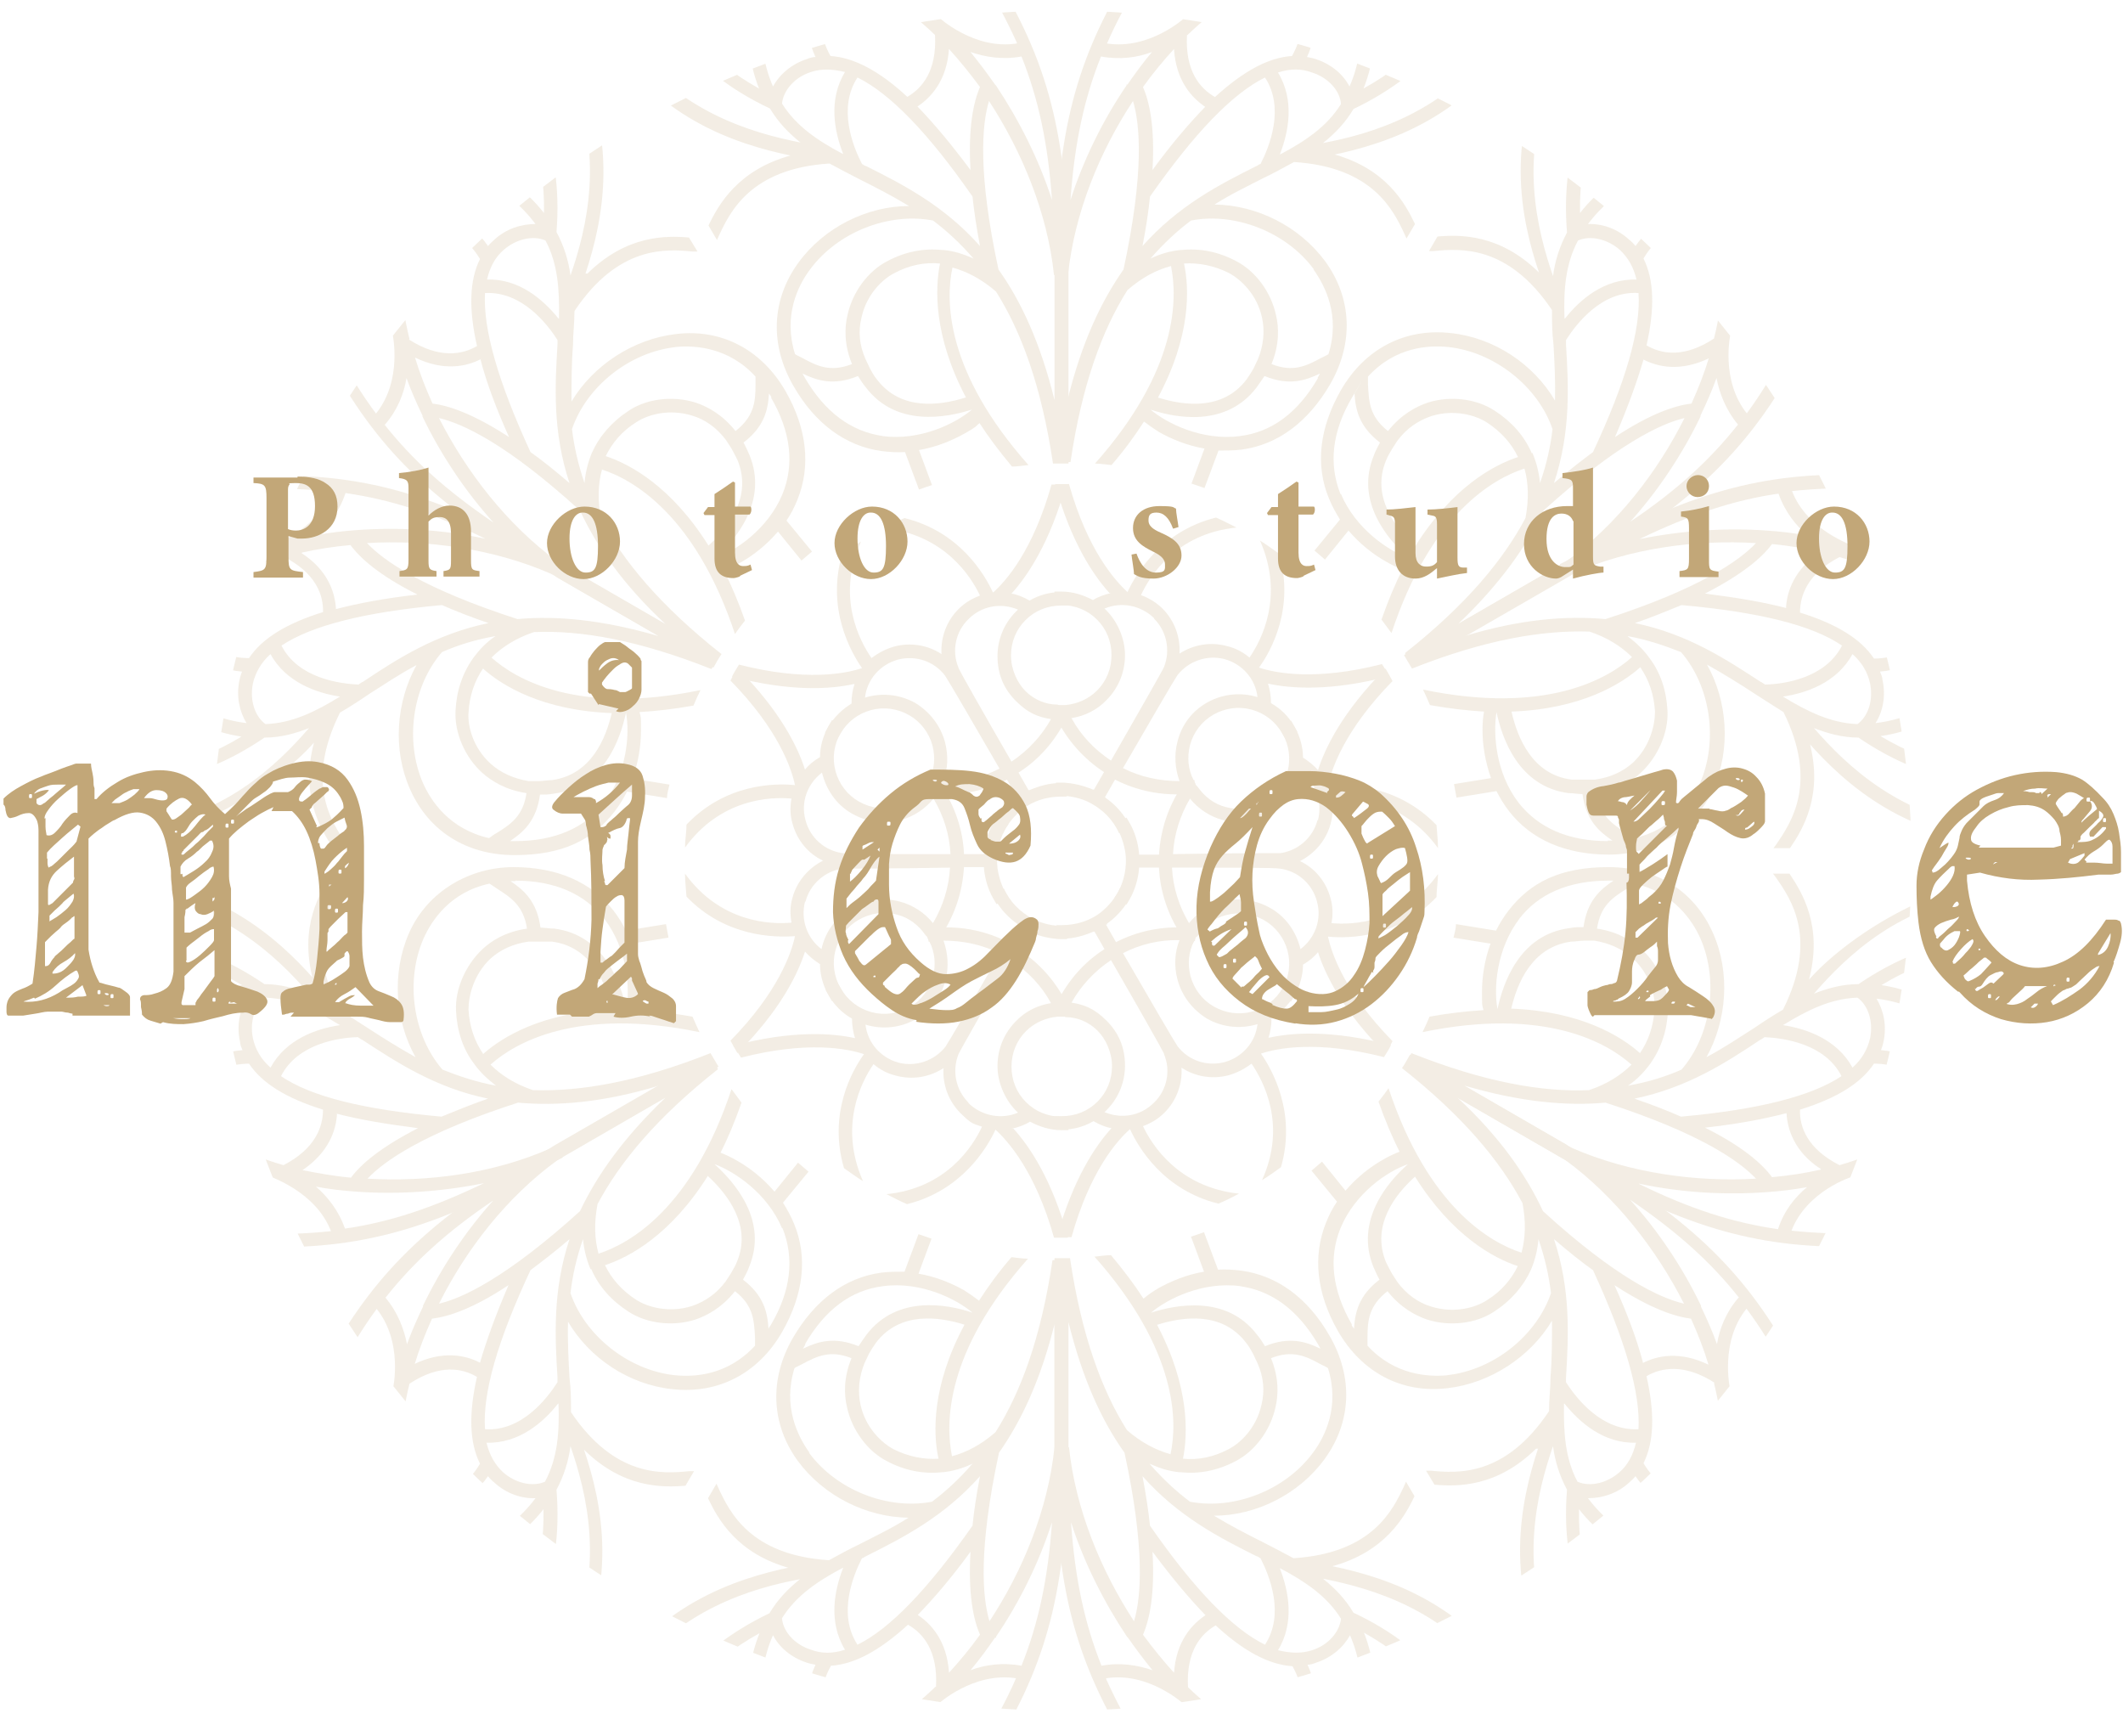 <?xml version="1.0" encoding="UTF-8"?>
<svg xmlns="http://www.w3.org/2000/svg" xmlns:xlink="http://www.w3.org/1999/xlink" id="_レイヤー_1" viewBox="0 0 424.6 347.2"><defs><clipPath id="clippath"><circle cx="212.3" cy="172.1" r="170" fill="none"/></clipPath></defs><g opacity=".2"><g clip-path="url(#clippath)"><path d="M117.1,54.7c3.5-10.6,7.1-27.5-3.1-45.3-7.8-13.5-18.7-19.2-28.1-20.4h0c-17.3-10.7-15.4-24.7-12.4-32.7-1.2.8-2.4,1.6-3.6,2.4-2,7.7-2.4,20,10.9,30.1-1.3,0-2.6.2-3.8.4-3.2.6-6.1,1.7-8.7,3-4.8-2.8-8.2-7.4-9.5-13-1.1-4.8-.5-9.7,1.5-13.8-1.3,1-2.7,2-4,3-.9,3.6-1,7.5,0,11.4,1.4,5.8,4.7,10.7,9.5,14-4.8,3.1-8.6,7.2-11.2,11.4-10-4.7-13.6-16.5-13.1-24.3-.9.8-1.8,1.7-2.7,2.5.3,7.1,3.3,16,10.2,21.5-9.2-1.2-14.5,1.5-19.9,4.3-5,2.5-10.1,5.1-19,5.3-.6.8-1.3,1.6-1.9,2.5h0c.2,0,14.7,10.5,13.7,28.6-8.2.7-17.7,1-30.9-2.8-.5.8-.9,1.6-1.4,2.4h.2l72.2,41.7.7-1.2c2.2-3.9,3.5-8.1,3.8-12.4,9.8,17.6,21,28,43.9,41.4h0l1.1.8h0l31.2,18c.5-.9,1-1.8,1.6-2.7-12.3-9.7-19.7-18.7-24.1-27-.7-3.7-.6-7,.2-9.9,6.2,2,18.7,9.1,26.6,32.9.6-.9,1.3-1.8,2-2.7-1.3-3.7-2.7-7-4.2-10,1-.4,2.1-.9,3.3-1.6,2.5-1.4,5.2-3.5,7.5-6.2l4.7,5.8c.7-.6,1.4-1.2,2.1-1.8l-5.1-6.2c.9-1.3,1.6-2.7,2.2-4.2,2.7-6.7,1.9-14.2-2.4-21.7-4.8-8.3-12.8-12.5-21.9-11.4-8.6,1-16.6,6.3-20.9,13.5,0-3.9,0-7.6.3-11.2,0-2.3.3-4.6.3-6.9,8.8-13.2,18.4-12.4,23.6-11.9h1l-1.7-2.8c-4.6-.4-12.5-.5-20.3,7.2h-.4ZM111.6,10.7c0,0,0,.2.2.3,0,.3,0,.6-.2.9-.7,3.5-1.3,6.4-4.7,9.2-1.7-3.2-3.8-5.9-6.4-8.2-3.9-3.5-8.8-5.7-13.6-6.3.7-7-2.3-11.9-5.9-15.1,9.5-.4,22,4.3,30.6,19.3h0ZM81.9,67.8c-2-8-2.2-15.4-.2-20.6.2-.6.5-1.2.7-1.7,2.7-.5,9.3-.9,13.6,6.3-2.1,4.2-2.3,9.9-.6,17.4-2.9,1.7-7.5,2.6-13.6-1.3h0ZM96.1,71.9c1.2,4.6,3.1,9.7,5.7,15.5-7.2-4.7-12.1-6.3-15.3-6.7-1.4-3.1-2.6-6.2-3.5-9.2,5.8,2.8,10.3,1.8,13.2.3h0ZM56.5,36.5l1,.9h0c.5.4,1.1.8,1.7,1.1,2.9,1.7,6.3,2.2,9.6,1.4-4.2,4.7-6.7,10.8-7,17.1-2.1-3.1-4.8-5.7-8-7.5-1.2-.7-2.5-1.3-3.6-1.9-1.9-6.4,0-12.9,1.7-17.1,1.1,2.3,2.6,4.4,4.7,6.1h0ZM56.7,21.7c1-1.7,2.3-3,3.8-3.8,3.2-1.8,7.2-2,10.6,0,5,2.9,6.8,9.4,3.9,14.4-1.4,2.4-3.7,4.2-6.4,4.9-2.7.7-5.6.4-8-1.1-5-2.9-6.8-9.4-3.9-14.4ZM76.8,36.8c4.4-2.6,9.1-3.2,13.6-2.5-4,1.7-8.6,5.1-11.2,11.8-.2.5-.4,1.1-.5,1.6-3.2-.8-8.4-1.2-12.9,3.2,1.8-5.8,5.6-11,11.1-14.1h0ZM84.2,42.5c3.2-4.4,7.5-6.1,11.1-6.8,4.7,1.8,8.8,5.1,11.8,9.1-2.8,0-5.8.9-8.2,3.1-.4.4-.9.8-1.3,1.3-3.6-5.3-8.8-6.9-13.4-6.7ZM77.4,33.5c3.5-6.3,1.4-14.4-4.9-18-.6-.3-1.2-.6-1.8-.9,2.7-2.8,6-4.6,9.9-5.3,6-1.2,12.9.9,18.1,5.6,6.8,6.1,10.3,15.8,10.1,27.7-7.1-9.1-19.8-14.5-31.3-9.1h0ZM77.2-8.1c5.2,3.7,7.6,8.5,6.9,14.4-1.4,0-2.8,0-4.1.3-4.9,1-9,3.4-12.3,7.2-5.2-.7-10.6,1.7-13.4,6.5-.8,1.4-1.3,2.9-1.6,4.4-.6-2.8-.7-5.7-.3-8.3,1.3-8.4,9.8-21.6,24.7-24.6h0ZM30,11.5c6.1-3.1,11.3-5.8,22.5-3.2-1.4,2.8-2.2,5.5-2.6,7.8-.4,2.6-.4,5.7.2,8.8-6.3-2.3-11.9-2.3-17.2-2.2-6.9,0-12.9,0-19.6-4.8-.3-.3-.6-.6-.9-.8,8-.6,13.1-3.2,17.6-5.5h0ZM18.1,23.6c5,1.9,9.8,1.8,14.8,1.8s10.9,0,17.2,2.4c-2.1,4.2-4.5,11.1-3,18.5-7.6-2.6-14.3-2-21.7-1.2h-1c.5-9.2-2.7-16.5-6.3-21.6h0ZM13.1,55.6L-1.2,47.4c7.4,1.4,13.5,1.4,19,1.1,1.7,3.7,4.7,8.3,10.2,12.1-5.3-.9-10.5-2.4-14.8-4.9h0ZM62.8,66c1.3,5.7.6,11.7-2.2,17.1l-34.9-20.1c14.9,2.9,31.3.4,35.9-.4.4,1.1.8,2.2,1.1,3.4h0ZM34.9,61.3c-8-3.6-12.1-8.8-14.2-13.1,1.7,0,3.3-.3,4.9-.5,9.5-1,16.9-1.7,26.8,4,3.4,2,6.2,4.8,8.1,8.2-4.2.7-14.6,2.1-25.6,1.3h0ZM67.2,69.7c-2.1-4-3-8.5-2.7-12.8,4-7.1,9.3-7.6,13.4-6.4-.9,4.8-.6,10.3.6,16.1h0c0,.2,2.1,9.4-3.3,16.1-2.9-3.9-5.5-8.1-8-12.9h0ZM77,84.9c2.5-2.9,3.8-6.2,4.3-9.3.9,2.5,2,5,3.2,7.5v.2h0c3.6,7.5,8.5,14.9,14.2,21.2-9.4-6.4-16.1-12.4-21.8-19.6h0ZM133.1,124.8l-20.4-11.8c-.4-.2-.8-.5-1.2-.7-10.1-7.4-18.2-17.9-23.7-28.7,4.7,1.1,13.5,5.1,28.2,18.5,3.3,7.1,8.5,14.7,17.1,22.7ZM121.1,91.3c1.3-2.7,3.3-5.1,6.2-6.9,2.3-1.5,6.5-2.7,11.1-1.3,2.7.8,5,2.5,6.8,4.9l1.1,1.7c.4.7.8,1.5,1.2,2.3,3,7.3-1.8,13.5-5.8,17.1-7.4-11.8-15.7-16.3-20.6-17.9h0ZM154.2,79.5c4,6.9,4.7,13.4,2.3,19.3-2.9,7-9.4,11.4-13.5,12.8h0c4-3.5,10.7-11.3,6.9-20.6-.4-.9-.8-1.8-1.2-2.5,4.2-3.2,4.9-6.6,5.1-9.8.2.3.4.5.5.8h0ZM135,69.4c3.9-.4,10.7,0,16.1,5.9v1.7c0,3.4-.3,6.3-4,9.2-2.6-3.3-5.6-4.9-8-5.7-4.5-1.4-9.7-.8-13.3,1.6-3.4,2.2-5.9,5.1-7.4,8.4h0c-.8,1.9-1.3,3.9-1.5,6.1-1.3-3.8-2.1-7.4-2.5-10.8,2.9-8.5,11.5-15.4,20.8-16.4h-.2ZM111.5,68.9c-.5,8.2-1,17.5,2.4,27.7-2.8-2.4-5.4-4.5-7.8-6.2-6.5-14.1-9.5-24.6-9.1-31.8,7.3-.4,12.4,6.1,14.5,9.4v.9ZM111.7,63.7c-3-3.7-7.8-8-14.3-7.8.6-2.5,1.6-4.4,3.3-5.9,2.5-2.2,5.9-3,8.4-1.9,2.5,4.7,2.8,9.9,2.7,15.6h0ZM111.3,46.4c.7-8.7-.5-16.5-3.2-22.9,3.7-2.8,4.9-5.7,5.7-8.7,7.3,16,3.5,31,.3,40.3-.4-3-1.3-5.9-2.8-8.7Z" fill="#c2a778"/><path d="M210.9-84.6c-3.3,13.4-8.3,21.5-13,28.2-16.2-8.1-17.9-25.9-17.9-26.1h0c-1,0-2.1.2-3.1.4-4.6,7.6-9.4,10.7-14.1,13.8-5.1,3.3-10.1,6.5-13.6,15.1-1.3-8.7-7.5-15.8-13.5-19.6-1.2.4-2.4.7-3.5,1.1,7,3.4,15.4,12.4,14.5,23.5-5,.2-10.4,1.4-15.5,4.1-.4-5.8-3-11.1-7.4-15.2-2.9-2.7-6.3-4.6-9.9-5.6-1.5.6-3.1,1.3-4.6,2,4.5.3,9.1,2.2,12.7,5.6,4.2,3.9,6.5,9.2,6.5,14.8-2.5,1.6-4.8,3.6-7,6-.8.9-1.6,2-2.3,3.1-2.1-16.5-12.9-22.4-20.6-24.5-1.3.6-2.6,1.3-3.9,1.9,8.5,1.4,21.5,6.8,22.1,27.1h0c-3.7,8.8-4.2,21.1,3.6,34.6,10.3,17.8,26.7,23.1,37.7,25.4-10.5,2.9-14.4,9.8-16.4,14l1.7,2.9.4-.9c2.2-4.7,6.3-13.4,22.1-14.4,2,1.1,4,2.1,6.1,3.2,3.2,1.6,6.5,3.3,9.8,5.3-8.4,0-17,4.3-22.1,11.3-5.4,7.4-5.8,16.4-1,24.7,4.3,7.5,10.4,12,17.6,13,1.6.2,3.2.3,4.7.2l2.8,7.5c.8-.3,1.7-.6,2.6-.9l-2.6-7c3.5-.6,6.6-1.9,9.1-3.3s2.2-1.4,3-2.1c1.8,2.8,4,5.7,6.5,8.7,1.1,0,2.2-.2,3.3-.3-16.7-18.8-16.6-33.1-15.2-39.5,2.9.8,5.8,2.3,8.7,4.8,5,7.9,9.1,18.9,11.4,34.4h3.1v-36.2h0v-1.4h0c0-26.5-3.6-41.4-13.9-58.7,3.8,1.9,8.1,2.9,12.6,2.9h1.4v-83.6h-2.8v-.3ZM196.3-54.1c-.2.3-.4.5-.6.8-4.4,6.1-8.3,11.5-9.8,19.4-5.6-4.9-12.9-6.3-17.5-6.6,1-6.7,3.7-11.5,6.5-16.1,2.5-4.3,5-8.4,5.8-13.7,2.7,5.6,7.4,12,15.6,16.2ZM181.5,19.4c-5.6-5.2-10.7-7.9-15.4-8.2-4.1-7.3-.4-12.8,1.3-14.9.6,0,1.2,0,1.8.2,5.6.9,11.8,4.7,17.8,10.5.4,7.2-2.6,10.7-5.6,12.4h0ZM189.8,9.8c2.1,2.3,4.2,4.9,6.2,7.6-1.3,3-2.4,8.1-1.9,16.6-3.8-5.1-7.3-9.3-10.6-12.7,2.7-1.8,5.9-5.2,6.3-11.6h0ZM146.5-27.3c0,7.3,5.9,13.2,13.1,13.3-10.4,7.3-12,21-7.8,31.7-10.4-5.8-17.1-13.7-19-22.6-1.4-6.8.2-13.9,4.2-18.5,2.6-2.9,5.8-4.9,9.6-5.9,0,.6-.2,1.3-.2,2h0ZM149.2-27.3c0-3.9,2.1-7.3,5.3-9.1s3.3-1.4,5.3-1.4c5.8,0,10.5,4.7,10.5,10.5s-1.1,5.5-3.1,7.5-4.6,3.1-7.5,3.1c-5.8,0-10.5-4.7-10.5-10.5h0ZM152.6,2.6c2.4-2.8,6-5.6,11.4-6.2-2.5,3.9-3.6,9.2-.9,15-.6,0-1.2.2-1.7.4-3.1,1-5.5,3.1-6.8,5.5-2-4.6-2.7-9.8-2-14.7ZM169.7-6.2c-7.2-1.1-12.4,1.1-15.8,3.8,1.6-4.2,4.5-8,8.9-10.5,5.5-3.2,11.9-3.9,17.8-2.6-6,1.8-8.3,6.4-9.2,9.6-.6,0-1.1-.2-1.7-.3ZM169.5-18.3c2.3-2.5,3.5-5.6,3.5-9s0-1.4-.2-2h0l-.2-1.3c-.5-2.6-1.5-5-2.9-7.1,4.6.5,11.1,2.2,15.7,7.1,0,1.3-.2,2.7-.2,4.1,0,3.8.9,7.4,2.5,10.7-5.6-2.8-12.1-3.7-18.3-2.4h0ZM164.3-66.1c4.3-2.8,9.1-5.9,13.6-12.5,0,.4.2.7.3,1.1.9,8.3-2.1,13.5-5.6,19.4-2.7,4.6-5.5,9.4-6.7,16.1-2.4-2.1-5.1-3.6-7.5-4.6-2.2-.9-5-1.5-8.1-1.7,3.4-10.9,8.3-14.1,14-17.8ZM123.8-35c10-11.4,25.7-12.2,33.6-9.1,2.4.9,4.9,2.4,7,4.4-1.4-.5-3-.8-4.6-.8-5.6,0-10.3,3.4-12.3,8.3-4.9,1-9.1,3.3-12.4,7-.9,1-1.7,2.2-2.4,3.4-5.4-2.4-8.5-6.8-9-13.2h0ZM122.9,4.2c-8.6-14.9-6.4-28.1-1.4-36.1,1,4.6,3.7,9.7,10.1,12.6-1.8,4.5-2.4,9.8-1.3,14.9.7,3.4,2,6.6,3.9,9.7-4.2,1.6-6.9.7-10.3-.5-.3,0-.6-.2-.8-.3,0,0,0-.2-.2-.3h0ZM125.4,8.1c3,.9,6.1,1.2,10.4-.6,4.1,5.6,10.3,10.5,18.2,14.2,1.6,2.7,3.7,4.9,6.1,6.8-9.6-1.9-24.5-6.1-34.7-20.4ZM168.6,30.8c-5.1-2.7-9.4-5.6-12.2-10.1.3-2.7,2.6-5.3,5.8-6.3,2.1-.7,4.3-.6,6.8,0-3.4,5.6-2.1,11.9-.4,16.3h0ZM176.6,87.2c-6.4-.9-11.6-4.8-15.6-11.6-.2-.3-.3-.6-.5-.9,2.9,1.4,6.2,2.5,11.1.5.5.8,1,1.6,1.6,2.3,6.1,8,16.2,6,21.2,4.4h0c-3.3,2.8-10.4,6.3-17.9,5.3h0ZM193.1,79.5c-5.1,1.6-12.9,2.7-17.7-3.6-.6-.7-1-1.5-1.4-2.2l-.9-1.9c-1.2-2.7-1.5-5.5-.8-8.3,1-4.6,4.2-7.7,6.6-8.9,3-1.6,6.1-2.2,9.1-1.9-1,5-1.3,14.5,5.2,26.8h0ZM188.7,50h-.2c-3.7-.4-7.4.3-11,2.2-3.9,2-7,6.2-8,10.8-.6,2.5-.7,5.9.9,9.8-4.3,1.7-7,.4-9.9-1.2l-1.2-.6-.3-.2c-2.4-7.7.6-13.7,3-16.9,5.5-7.5,15.8-11.5,24.6-9.8,2.8,2.1,5.5,4.6,8.1,7.6-2-.9-3.9-1.5-5.9-1.7h0ZM173.2,33.2c-.3,0-.5-.3-.8-.4-1.8-3.5-4.9-11.2-.9-17.3,6.5,3.2,14.1,11,23,23.8.3,2.9.8,6.2,1.5,9.9-7.2-8.1-15.4-12.3-22.8-16ZM210.9,55v25c-2.8-11.4-6.7-19.8-11.2-26.1-4.2-19.4-3.3-29.1-1.9-33.7,6.6,10.1,11.7,22.4,13,34.8h0ZM210.4,40c-2.6-8.1-6.6-16-11.2-22.9h0l-.2-.2c-1.6-2.3-3.2-4.4-4.9-6.5,2.9,1,6.4,1.6,10.2.9,3.4,8.5,5.3,17.4,6.1,28.7h0ZM203.3,8.7c-8.4,1.3-15.4-5.1-15.5-5.2h0c-4.4-4-9.1-7-13.7-8.6,1.1-4.2,4.2-8.5,12.3-8.4,4,1.9,7.4,4.9,9.8,8.7,2.9,4.6,5.2,9,7.2,13.4h0ZM188-26.6c0-11.4,4.4-17.5,10-25.2.9-1.3,1.9-2.6,2.8-4,2.6,4,5.1,10.1,4.2,18.8-4.8,9.9-11.2,18.2-13.9,21.5-2-3.4-3.1-7.1-3.1-11.1ZM210.9-3.8c-6-.3-11.6-2.7-15.9-6.7-.9-.8-1.7-1.7-2.4-2.7,3-3.6,13.3-16.5,18.3-30.9V-3.8h0ZM210.9-58.6c0,5-1.3,10.3-3.2,15.3-.6-6.6-3-11.5-5.4-14.8,3-4.6,6-9.9,8.5-17v16.5h0Z" fill="#c2a778"/><path d="M170.9,136.8c-.4,1.2-.6,2.5-.6,3.9-1.8,1.1-3.4,2.6-4.6,4.6l-.7,1.2,2.4,1.4.7-1.2c1.3-2.3,3.5-4,6.1-4.7s5.3-.3,7.6,1,4,3.5,4.7,6.1c.6,2.4.4,4.8-.7,7h-.2v.4s0,.2,0,.2l-.7,1.2.6.4v.5h1l.7.4.2-.4c4.9.3,9.7-.7,14-2.9.7,1.2,1.3,2.3,2,3.5h-.2v.2c-1.7,1.2-3.1,2.7-4.2,4.5l-.7,1.2,2.3,1.4h0c.9-2,2.3-3.6,3.9-4.9,2.1-1.6,4.8-2.5,7.7-2.5h1.1v-2.7h-1.4c-2.1,0-4.1.6-6,1.4h-.2c-.7-1.2-1.3-2.3-2-3.5,4.1-2.6,7.3-6.3,9.5-10.7h.4v-.8l.4-1-.4-.2v-.7h-1.7l-.4-.2h0c-2.4,0-4.7-1-6.4-2.7s-2.9-4.4-2.9-7.1,1-5.2,2.9-7.1,4.4-2.9,7.1-2.9h1.4v-2.7h-1.4c-2.3,0-4.4.6-6.3,1.7-1.2-.7-2.4-1.2-3.6-1.4,3.1-3.4,7.7-10.1,10.9-21.8h-2.9c-3.7,13.2-9.1,19.3-11.7,21.6-1.7-3.7-6.7-12.2-17.7-14.9-1.4.6-2.8,1.3-4.1,2,12.1,1.3,17.4,9.7,19.2,13.5-1.6.6-3,1.4-4.3,2.7-2.4,2.4-3.6,5.7-3.4,9-2.7-1.8-6.2-2.4-9.5-1.5-1.7.5-3.2,1.3-4.5,2.3-2.4-3.5-7.1-12.3-2.1-23.3-1.3.8-2.6,1.7-3.8,2.6-3.1,10.8,1.7,19.4,4,22.7-3.2,1.1-11.3,2.7-24.6-.7-.5.8-1,1.6-1.4,2.4,11.8,3.1,19.8,2.5,24.3,1.5h.3ZM191.7,133.5c-1.4-3.3-.6-7.2,2-9.7,2.7-2.7,6.5-3.3,9.9-1.9-2.5,2.3-4.1,5.6-4.1,9.3s1.3,6.6,3.7,9,4.4,3.2,7,3.6c-1.9,3.4-4.6,6.3-7.9,8.5-5.6-9.7-10.3-18-10.6-18.7h0ZM179.6,131.9c3.5-.9,7.2.3,9.4,3.2.5.7,5.3,8.9,10.9,18.6-3.5,1.8-7.4,2.7-11.3,2.6,1-2.5,1.1-5.2.4-7.9-.9-3.3-3-6-5.9-7.8-3.2-1.8-6.8-2.1-10.1-1.1.4-3.6,3-6.6,6.6-7.6h0Z" fill="#c2a778"/><path d="M62.9,195.9c-7.4-8.4-20.3-20-40.8-20s-26,6.6-31.7,14.2h0c-17.9,9.6-29.1,1-34.5-5.6,0,1.4.2,2.9.3,4.3,5.7,5.6,16.2,12.1,31.5,5.6-.6,1.2-1.1,2.4-1.5,3.5-1.1,3.1-1.6,6.1-1.7,9.1-4.9,2.8-10.5,3.4-16,1.7-4.7-1.4-8.7-4.4-11.2-8.2.2,1.7.4,3.3.6,5,2.7,2.6,6,4.6,9.8,5.8,5.7,1.8,11.6,1.3,16.8-1.2.2,5.7,1.9,11,4.2,15.4-9.1,6.4-21.1,3.5-27.5-.8.3,1.2.5,2.4.8,3.6,6.3,3.3,15.5,5.1,23.7,1.9-5.6,7.4-6,13.3-6.3,19.4-.3,5.6-.6,11.3-4.9,19.1.4,1,.8,1.9,1.2,2.9h0c.2,0,16.5-7.5,31.6,2.4-3.5,7.5-8,15.8-17.9,25.4.5.8.9,1.6,1.4,2.4h0c0,0,72.2-41.8,72.2-41.8l-.7-1.2c-2.2-3.9-5.3-7.1-8.8-9.4,20.1.3,34.8-4.2,57.8-17.3h0l1.2-.6h0c0,0,0-.2,0-.2l31.2-18c-.5-.9-1.1-1.8-1.6-2.7-14.6,5.8-26.1,7.7-35.5,7.4-3.6-1.2-6.4-3-8.5-5.1,4.8-4.3,17.2-11.6,41.8-6.5-.5-1-.9-2-1.4-3.1-3.9-.7-7.5-1.1-10.8-1.3.2-1.1.3-2.3.3-3.7,0-2.9-.5-6.2-1.7-9.6l7.4-1.2c-.2-.9-.3-1.8-.5-2.7l-8,1.3c-.7-1.4-1.5-2.7-2.5-4-4.4-5.7-11.3-8.7-20-8.7s-17.2,4.8-20.9,13.2c-3.5,8-2.8,17.5,1.3,24.8-3.4-1.9-6.6-3.9-9.5-5.8-2-1.3-3.9-2.5-5.8-3.7-7-14.2-1.5-22.1,1.4-26.4l.6-.8h-3.3c-2.6,3.8-6.7,10.6-3.9,21.2h0ZM22.1,178.6h.4c.2.2.4.4.7.6,2.7,2.4,4.9,4.3,5.6,8.7-3.6,0-7.1.4-10.3,1.4-5,1.7-9.3,4.8-12.3,8.6-5.7-4.1-11.5-3.9-16-2.5,4.4-8.4,14.7-16.9,32-16.9h0ZM56.7,233c-8-2.3-14.4-5.8-18-10.2-.4-.5-.8-1-1.1-1.5.9-2.6,3.9-8.5,12.2-8.6,2.6,3.9,7.4,6.9,14.8,9.2,0,3.4-1.5,7.8-7.9,11.1ZM67.3,222.7c4.6,1.2,10,2.1,16.3,2.9-7.6,3.9-11.5,7.3-13.4,9.9-3.4-.3-6.6-.9-9.7-1.5,5.3-3.6,6.7-8,6.9-11.2h0ZM16.9,239.3l1.3-.5h0c.6-.3,1.2-.6,1.8-.9,2.9-1.7,5-4.4,6-7.6,2,6,6,11.2,11.3,14.6-3.7.2-7.3,1.3-10.5,3.2-1.2.7-2.4,1.5-3.4,2.2-6.6-1.5-11.2-6.3-14-10.1,2.5.2,5.1,0,7.6-1h0ZM4.2,231.7c-1-1.7-1.4-3.5-1.4-5.3,0-3.6,1.9-7.2,5.3-9.1,5-2.9,11.5-1.2,14.4,3.9,1.4,2.4,1.8,5.3,1.1,8-.7,2.7-2.5,5-4.9,6.4-5,2.9-11.5,1.2-14.4-3.9h0ZM27.3,221.9c0-5.1,1.8-9.5,4.6-13-.6,4.3,0,10,4.6,15.6.4.4.7.9,1.1,1.3-2.3,2.3-5.2,6.7-3.7,12.8-4.1-4.5-6.7-10.4-6.7-16.7h0ZM35.9,218.3c-2.2-4.9-1.6-9.6-.3-13,3.9-3.1,8.8-5,13.8-5.6-1.5,2.3-2.1,5.5-1.4,8.6,0,.6.3,1.2.5,1.7-6.4.5-10.4,4.2-12.5,8.3h0ZM24.7,219.6c-3.7-6.2-11.7-8.4-18-4.7-.6.3-1.1.7-1.6,1.1-1-3.8-.9-7.5.3-11.2,1.9-5.8,7.2-10.7,13.9-12.9,8.6-2.9,18.9-1,29.1,5.1-11.4,1.6-22.4,9.9-23.6,22.6h0ZM-11.4,199c5.8-2.7,11.2-2.3,16,1.2-.7,1.2-1.3,2.4-1.8,3.7-1.6,4.7-1.5,9.5,0,14.2-3.2,4.1-3.8,10-1.1,14.8.8,1.4,1.9,2.6,3,3.6-2.8-.9-5.3-2.3-7.3-3.9-6.7-5.3-13.8-19.3-9-33.7h0ZM-18,249.7c.3-6.8.7-12.7,8.4-21.1,1.7,2.6,3.6,4.7,5.5,6.2,2,1.6,4.7,3.2,7.7,4.2-5.2,4.3-7.9,9.1-10.6,13.8-3.4,6-6.4,11.2-14,14.6-.4,0-.8.2-1.1.3,3.5-7.3,3.8-12.9,4.1-18h0ZM-13.5,266.1c4.1-3.4,6.5-7.6,9-11.9,2.7-4.7,5.4-9.5,10.7-13.7,2.6,3.9,7.4,9.5,14.5,11.9-6.1,5.3-8.8,11.4-11.9,18.2,0,.3-.3.6-.4.9-7.8-5-15.6-5.9-21.8-5.4h0ZM11.8,286.4l-14.3,8.3c4.9-5.7,8-11,10.4-15.9,4,.4,9.5,0,15.5-2.8-3.4,4.2-7.3,7.9-11.7,10.4h0ZM45.6,248.6c5.6,1.7,10.4,5.4,13.7,10.4l-34.9,20.1c10-11.5,16-26.9,17.6-31.3,1.2.2,2.4.4,3.5.7h0ZM27.6,270.4c-7.1,5.1-13.7,6.1-18.4,5.8.7-1.5,1.4-3,2-4.4,3.9-8.7,7-15.5,16.9-21.2,3.4-2,7.2-2.9,11.1-2.9-1.5,4-5.5,13.7-11.6,22.8h0ZM51,246.6c-4.5,0-8.8-1.7-12.4-4.1-4.2-7-1.9-11.8,1.1-14.8,3.7,3.2,8.6,5.7,14.3,7.5h0c0,.2,9.1,3,12.2,11-4.8.5-9.8.7-15.2.5h0ZM69,245.7c-1.3-3.7-3.5-6.4-5.8-8.4,2.6.5,5.3.8,8.1,1h0c0,0,0,0,0,0,8.3.6,17.1,0,25.5-1.7-10.2,4.9-18.8,7.8-27.9,9.1h0ZM131.8,217.1l-20.4,11.8c-.4.2-.8.4-1.2.7-11.5,5.1-24.6,6.8-36.7,6.1,3.3-3.5,11.2-9.1,30.1-15.2,7.8.7,17,0,28.2-3.4h0ZM96.6,210.7c-1.7-2.5-2.7-5.4-2.9-8.8,0-2.7,1-7,4.4-10.2,2.1-1.9,4.7-3,7.6-3.4h2.1c.9,0,1.7,0,2.6,0,7.8,1,10.8,8.3,12,13.6-13.9.5-22,5.5-25.8,8.9h0ZM103,176.1c7.9,0,13.9,2.6,17.9,7.7,4.6,6,5.1,13.8,4.4,18.1h0c-1.1-5.2-4.4-14.9-14.4-16.2-1,0-1.9-.2-2.8-.2-.7-5.2-3.3-7.5-6-9.3h1,0ZM84.7,187.7c1.6-3.6,5.3-9.3,13.2-11l.3.2c.4.3.8.5,1.2.8,2.8,1.8,5.3,3.4,6,8-4.2.6-7.1,2.4-8.9,4.1-3.4,3.2-5.5,8-5.3,12.3.2,4.1,1.4,7.7,3.6,10.6h0c1.2,1.7,2.7,3.1,4.4,4.4-3.9-.7-7.4-1.9-10.7-3.2-5.9-6.8-7.5-17.7-3.8-26.2h0ZM72.4,207.9c6.9,4.5,14.6,9.6,25.2,11.8-3.5,1.2-6.6,2.5-9.3,3.6-15.5-1.4-26.1-4-32.1-8.1,3.3-6.5,11.5-7.7,15.4-7.8.2.2.5.3.7.5h0ZM68,205c-4.7.7-10.8,2.8-13.9,8.5-1.9-1.7-3-3.6-3.5-5.8-.7-3.3.3-6.6,2.5-8.2,5.3.2,10,2.5,14.9,5.5ZM52.9,196.8c-7.2-4.9-14.5-7.8-21.4-8.6-.6-4.6-2.4-7.1-4.7-9.3,17.5,1.7,28.6,12.4,35,19.8-2.8-1.1-5.8-1.9-8.9-1.9Z" fill="#c2a778"/><path d="M-10.7,45C-.8,54.6,3.7,62.9,7.2,70.4c-15.1,10-31.4,2.5-31.6,2.4h0c-.4.9-.8,1.9-1.2,2.9,4.3,7.8,4.6,13.5,4.9,19.1.3,6.1.6,12,6.3,19.4-8.2-3.3-17.5-1.4-23.7,1.9-.3,1.2-.5,2.4-.8,3.6,6.4-4.3,18.5-7.2,27.5-.8-2.3,4.4-4,9.7-4.2,15.4-5.2-2.5-11.1-3-16.8-1.2-3.8,1.1-7.1,3.2-9.8,5.8-.2,1.7-.4,3.3-.6,5,2.5-3.8,6.5-6.7,11.2-8.2,5.5-1.7,11.2-1.1,16,1.7,0,3,.7,6,1.7,9.1.4,1.2.9,2.4,1.5,3.5-15.4-6.4-25.9,0-31.5,5.6,0,1.4-.2,2.9-.3,4.3,5.4-6.6,16.6-15.2,34.5-5.6h0c5.7,7.6,16.1,14.2,31.7,14.2s33.4-11.6,40.8-20c-2.8,10.6,1.3,17.3,3.9,21.2h3.3l-.6-.8c-3-4.3-8.5-12.2-1.4-26.4,1.9-1.1,3.9-2.4,5.8-3.7,3-1.9,6.1-4,9.5-5.8-4.1,7.4-4.8,16.9-1.3,24.8,3.7,8.4,11.3,13.2,20.9,13.2s15.6-3,20-8.7c1-1.3,1.8-2.6,2.5-4l8,1.3c0-.9.3-1.8.5-2.7l-7.4-1.2c1.2-3.3,1.7-6.7,1.7-9.6s0-2.6-.3-3.7c3.3-.2,6.9-.6,10.8-1.3.4-1,.9-2.1,1.4-3.1-24.6,5.1-37-2.2-41.8-6.5,2.1-2.1,4.9-3.9,8.5-5.1,9.4-.4,20.9,1.6,35.5,7.4.5-.9,1-1.8,1.6-2.7l-31.2-18h0c0,0-1.2-.7-1.2-.7h0c-23.1-13.2-37.7-17.6-57.8-17.3,3.6-2.4,6.6-5.6,8.8-9.4l.7-1.2L-9.2,42.7h0c-.5.7-.9,1.5-1.4,2.3ZM8.3,72.9c0,.3.3.6.4.9,3.1,6.8,5.8,12.9,11.9,18.2-7.1,2.4-11.9,8-14.5,11.9-5.3-4.2-8.1-9-10.7-13.7-2.5-4.3-4.8-8.5-9-11.9,6.2.5,14.1-.4,21.8-5.4h0ZM64.6,122.4c-7.4,2.3-12.2,5.3-14.8,9.2-8.3,0-11.3-6-12.2-8.6.3-.5.7-1,1.1-1.5,3.5-4.4,10-7.9,18-10.2,6.5,3.3,8,7.7,7.9,11.1ZM60.4,110.5c3.1-.7,6.3-1.2,9.7-1.5,1.9,2.6,5.8,6.1,13.4,9.9-6.3.7-11.7,1.7-16.3,2.9-.2-3.2-1.5-7.7-6.9-11.2h0ZM6.7,129.4c6.3,3.6,14.3,1.5,18-4.7,1.2,12.7,12.2,20.9,23.6,22.6-10.2,6.2-20.4,8-29.1,5.1-6.6-2.2-11.9-7.1-13.9-12.9-1.2-3.7-1.3-7.5-.3-11.2.5.4,1.1.8,1.6,1.1h0ZM8.1,127c-3.4-2-5.3-5.5-5.3-9.1s.5-3.6,1.4-5.3c2.9-5,9.4-6.8,14.4-3.9,2.4,1.4,4.2,3.7,4.9,6.4.7,2.7.4,5.6-1.1,8-2.9,5-9.4,6.8-14.4,3.9h0ZM35.6,139c-1.2-3.4-1.9-8.1.3-13,2.1,4.1,6.2,7.8,12.5,8.3-.2.6-.4,1.1-.5,1.7-.7,3.2,0,6.3,1.4,8.6-4.9-.6-9.8-2.5-13.8-5.6h0ZM36.6,119.8c-4.6,5.6-5.2,11.3-4.6,15.6-2.8-3.5-4.6-7.9-4.6-13s2.6-12.2,6.7-16.7c-1.5,6.1,1.4,10.4,3.7,12.8-.4.4-.8.8-1.1,1.3h0ZM26,114c-1-3.2-3.1-5.9-6-7.6-.6-.3-1.2-.6-1.8-.9h0l-1.3-.5c-2.5-.9-5.1-1.2-7.6-1,2.8-3.8,7.4-8.5,14-10.1,1.1.8,2.2,1.5,3.4,2.2,3.3,1.9,6.9,2.9,10.5,3.2-5.2,3.4-9.3,8.6-11.3,14.6h0ZM-18,94.6c-.3-5.1-.6-10.8-4.1-18,.4,0,.7.2,1.1.3,7.6,3.3,10.6,8.6,14,14.6,2.7,4.7,5.4,9.5,10.6,13.8-3,1-5.7,2.6-7.7,4.2-1.9,1.5-3.8,3.6-5.5,6.2-7.7-8.4-8.1-14.3-8.4-21.1ZM-11.4,145.3c-4.9-14.4,2.3-28.3,9-33.7,2-1.6,4.6-3,7.3-3.9-1.2,1-2.2,2.2-3,3.6-2.8,4.8-2.2,10.7,1.1,14.8-1.6,4.8-1.7,9.5,0,14.2.4,1.3,1.1,2.5,1.8,3.7-4.8,3.5-10.2,3.9-16,1.2h0ZM22.1,165.6c-17.2,0-27.6-8.5-32-16.9,4.5,1.5,10.2,1.7,16-2.5,3,3.8,7.3,6.9,12.3,8.6,3.3,1.1,6.7,1.6,10.3,1.4-.7,4.4-2.9,6.3-5.6,8.7-.2.2-.4.4-.7.6h-.4,0ZM26.8,165.4c2.2-2.1,4.1-4.7,4.7-9.3,6.9-.8,14.2-3.7,21.4-8.6,3.2,0,6.1-.8,8.9-1.9-6.4,7.4-17.5,18.2-35,19.8ZM68,139.3c-4.9,3-9.5,5.3-14.9,5.5-2.2-1.6-3.2-4.9-2.5-8.2.5-2.1,1.6-4.1,3.5-5.8,3.1,5.7,9.3,7.8,13.9,8.5ZM120.9,160.5c-3.9,5.1-10,7.7-17.9,7.7h-1c2.7-1.8,5.3-4.1,6-9.3.9,0,1.8,0,2.8-.2,10-1.3,13.3-11,14.4-16.2h0c.8,4.2.2,12.1-4.4,18.1h0ZM122.4,142.4c-1.2,5.2-4.1,12.5-12,13.6-.9,0-1.8.2-2.6.2h-2.1c-2.9-.5-5.5-1.6-7.6-3.5-3.5-3.2-4.6-7.5-4.4-10.2.2-3.4,1.2-6.3,2.9-8.8,3.8,3.4,11.9,8.4,25.8,8.9v-.2ZM94.7,131.5h0c-2.2,3.1-3.4,6.6-3.6,10.7-.2,4.4,1.9,9.2,5.3,12.3,1.9,1.7,4.8,3.5,8.9,4.1-.7,4.6-3.1,6.2-6,8-.4.2-.8.5-1.2.8l-.3.2c-7.9-1.8-11.6-7.4-13.2-11-3.7-8.5-2.1-19.4,3.8-26.2,3.2-1.4,6.7-2.5,10.7-3.2-1.8,1.2-3.2,2.7-4.4,4.3h0ZM72.4,136.4c-.2.2-.5.3-.7.5-3.9-.2-12.1-1.3-15.4-7.8,6-4,16.6-6.7,32.1-8.1,2.7,1.2,5.8,2.4,9.3,3.6-10.6,2.2-18.3,7.2-25.2,11.8h0ZM110.1,114.7c.4.2.8.4,1.2.7l20.4,11.8c-11.3-3.3-20.5-4.1-28.2-3.4-18.9-6.1-26.8-11.7-30.1-15.2,12-.7,25.2,1.1,36.7,6.1ZM96.9,107.7c-8.4-1.8-17.2-2.3-25.5-1.7h0c-2.8.2-5.4.5-8.1,1,2.4-2,4.6-4.7,5.8-8.4,9.1,1.3,17.7,4.1,27.9,9.1ZM66.3,98.3c-3.1,8-12.1,10.8-12.2,10.8h0c-5.7,2-10.6,4.5-14.3,7.6-3.1-3-5.3-7.9-1.1-14.8,3.6-2.5,7.9-4,12.4-4.1,5.5-.2,10.4,0,15.2.5ZM28.1,93.9c-9.9-5.7-13-12.6-16.9-21.2-.6-1.4-1.3-2.9-2-4.4,4.7-.3,11.3.7,18.4,5.8,6.1,9.1,10.1,18.8,11.6,22.8-3.9,0-7.7-.9-11.1-2.9h0ZM59.3,85.4c-3.3,5-8.1,8.7-13.7,10.4-1.2.4-2.4.6-3.5.7-1.6-4.4-7.7-19.8-17.6-31.3l34.9,20.1h0ZM11.8,58c4.3,2.5,8.2,6.2,11.7,10.4-6-2.8-11.5-3.2-15.5-2.8-2.5-4.9-5.6-10.2-10.4-15.9l14.3,8.3h0Z" fill="#c2a778"/><path d="M161,190.3c.9,1,1.9,1.8,3,2.5,0,2.1.6,4.3,1.7,6.2l.7,1.2,2.4-1.4-.7-1.2c-1.3-2.3-1.7-5-1-7.6s2.4-4.8,4.7-6.1,5-1.7,7.6-1c2.4.6,4.3,2.1,5.7,4.1h0c0,0,.4.4.4.4,0,0,0,0,0,.2l.7,1.2.6-.4.4.3.6-.9.7-.4-.2-.4c2.7-4.1,4.2-8.7,4.5-13.6h4v.3h0c.2,2.1.8,4.1,1.8,5.9l.7,1.2,2.4-1.3h0c-1.2-1.8-1.9-3.8-2.2-5.9-.3-2.6.2-5.4,1.6-7.9.2-.3.4-.6.6-.9h0l-2.4-1.4-.7,1.2c-1,1.8-1.6,3.8-1.8,5.9h0v.3h-4c-.2-4.8-1.8-9.5-4.5-13.6l.2-.4-.7-.4-.6-.9-.4.3-.6-.4-.7,1.2s0,0,0,.2l-.4.3h0c-1.4,2.1-3.3,3.6-5.7,4.2-2.6.7-5.3.3-7.6-1s-4-3.5-4.7-6.1-.3-5.3,1-7.6l.7-1.2-2.4-1.4-.7,1.2c-1.1,2-1.7,4.1-1.7,6.2-1.2.7-2.2,1.5-3,2.5-1.4-4.4-4.9-11.7-13.5-20.3-.2.3-.3.5-.5.8-.3.5-.6,1.1-.9,1.7,9.6,9.8,12.2,17.6,12.9,20.9-4.1-.4-13.9-.3-21.7,7.9,0,1.5-.3,3.1-.3,4.6,7.1-9.8,17.1-10.2,21.3-9.8-.3,1.6-.3,3.3.2,5,.9,3.3,3.1,6,6.1,7.4-2.9,1.5-5.2,4.1-6.1,7.4-.5,1.7-.5,3.4-.2,5-4.2.4-14.2,0-21.3-9.8,0,1.5.2,3.1.3,4.6,7.8,8.1,17.6,8.2,21.7,7.9-.7,3.3-3.3,11.1-12.9,20.9.4.8.9,1.6,1.4,2.5,8.6-8.6,12.1-15.9,13.5-20.3h0ZM168.5,170.6c-3.6-.5-6.5-3.1-7.4-6.6-1-3.6.4-7.3,3.3-9.5.8,3.3,2.8,6.4,6,8.2,3,1.7,6.4,2.2,9.7,1.3,2.6-.7,4.9-2.2,6.6-4.3,2,3.4,3.2,7.1,3.4,11.1-11.2,0-20.7,0-21.5-.2h0ZM161.1,180.3c.9-3.5,3.9-6.1,7.4-6.6.8,0,10.4,0,21.5-.2-.2,3.9-1.4,7.7-3.4,11.1-1.7-2.1-4-3.6-6.6-4.3-3.3-.9-6.7-.4-9.7,1.3-3.2,1.8-5.3,4.9-6,8.2-2.9-2.2-4.2-5.9-3.3-9.5h0Z" fill="#c2a778"/><path d="M158.1,313.4c-11,2.3-27.4,7.6-37.7,25.4-7.8,13.5-7.3,25.8-3.6,34.6h0c-.6,20.3-13.7,25.7-22.1,27.1,1.3.7,2.6,1.3,3.9,1.9,7.7-2.1,18.5-8,20.6-24.5.7,1.1,1.5,2.2,2.3,3.1,2.1,2.4,4.5,4.4,7,6,0,5.6-2.3,10.8-6.5,14.8-3.6,3.3-8.2,5.3-12.7,5.6,1.5.7,3.1,1.3,4.6,2,3.6-1,7-2.9,9.9-5.6,4.4-4.1,6.9-9.4,7.4-15.2,5.1,2.7,10.5,3.9,15.5,4.1,1,11-7.5,20-14.5,23.5,1.2.4,2.3.8,3.5,1.1,6-3.8,12.2-10.9,13.5-19.6,3.6,8.6,8.5,11.8,13.6,15.1,4.7,3,9.5,6.2,14.1,13.8,1,0,2.1.3,3.1.4h0c0-.2,1.7-18,17.9-26.2,4.8,6.7,9.7,14.8,13,28.2h2.8v-83.6h-1.4c-4.5,0-8.7,1-12.6,2.9,10.3-17.3,13.8-32.2,13.9-58.7h0v-1.4c0,0,0,0,0,0v-36.2h-3.1c-2.3,15.6-6.4,26.5-11.4,34.4-2.9,2.5-5.7,4-8.7,4.8-1.3-6.4-1.5-20.7,15.2-39.5-1.1,0-2.2-.2-3.3-.3-2.6,3-4.7,5.9-6.5,8.7-.9-.7-1.9-1.4-3-2.1-2.5-1.4-5.6-2.7-9.1-3.3l2.6-7c-.9-.3-1.7-.6-2.6-.9l-2.8,7.5c-1.5,0-3.1,0-4.7.2-7.2,1-13.2,5.5-17.6,13-4.8,8.3-4.4,17.3,1,24.7,5.2,7,13.7,11.2,22.1,11.3-3.3,2.1-6.7,3.7-9.8,5.3-2.1,1-4.1,2.1-6.1,3.2-15.8-1-19.9-9.7-22.1-14.4l-.4-.9-1.7,2.9c2,4.2,5.8,11.1,16.4,14v-.2ZM122.9,340.1c0,0,0-.2.2-.3.3,0,.6-.2.8-.3,3.4-1.2,6.2-2.1,10.3-.5-1.9,3.1-3.2,6.3-3.9,9.7-1.1,5.2-.5,10.4,1.3,14.9-6.5,2.9-9.1,8-10.1,12.6-5.1-8-7.2-21.2,1.4-36.1h0ZM187.1,337.3c-6,5.8-12.2,9.6-17.8,10.5-.6,0-1.2.2-1.8.2-1.8-2.1-5.4-7.6-1.3-14.9,4.7-.3,9.7-3,15.4-8.2,3,1.7,6,5.2,5.6,12.4h0ZM183.5,323c3.3-3.4,6.9-7.6,10.6-12.7-.5,8.6.6,13.6,1.9,16.6-2,2.8-4.1,5.3-6.2,7.6-.4-6.4-3.6-9.8-6.3-11.6h0ZM172.7,374.9l.2-1.3h0c0-.7.2-1.4.2-2,0-3.4-1.3-6.5-3.5-9,6.2,1.3,12.7.4,18.3-2.4-1.6,3.3-2.5,7-2.5,10.7s0,2.8.2,4.1c-4.6,4.9-11.1,6.6-15.7,7.1,1.4-2.1,2.5-4.4,2.9-7.1h0ZM159.8,382.1c-1.9,0-3.7-.5-5.3-1.4-3.2-1.8-5.3-5.2-5.3-9.1,0-5.8,4.7-10.5,10.5-10.5s5.5,1.1,7.5,3.1,3.1,4.6,3.1,7.5c0,5.8-4.7,10.5-10.5,10.5h0ZM162.8,357.2c-4.4-2.6-7.3-6.3-8.9-10.5,3.5,2.7,8.7,4.9,15.8,3.8.6,0,1.1-.2,1.7-.3.9,3.2,3.2,7.8,9.2,9.6-5.9,1.3-12.3.6-17.8-2.6ZM164,347.9c-5.4-.6-9.1-3.4-11.4-6.2-.7-5,0-10.2,2-14.7,1.3,2.5,3.7,4.5,6.8,5.5.6.2,1.2.3,1.7.4-2.7,5.8-1.6,11.1.9,15h0ZM159.6,358.3c-7.2,0-13.1,6-13.1,13.3s0,1.3.2,2c-3.8-1-7-2.9-9.6-5.9-4-4.6-5.6-11.6-4.2-18.5,1.8-8.9,8.5-16.8,19-22.6-4.3,10.7-2.6,24.4,7.8,31.7h0ZM123.8,379.3c.6-6.4,3.6-10.8,9-13.2.7,1.2,1.5,2.4,2.4,3.4,3.3,3.7,7.5,6.1,12.4,7,2,4.9,6.7,8.3,12.3,8.3s3.2-.3,4.6-.8c-2.1,1.9-4.6,3.4-7,4.4-8,3.1-23.6,2.3-33.6-9.1h0ZM164.3,410.4c-5.7-3.7-10.7-6.9-14-17.8,3.1-.2,5.8-.8,8.1-1.7,2.4-1,5.1-2.5,7.5-4.6,1.1,6.6,3.9,11.4,6.7,16.1,3.5,5.9,6.5,11.1,5.6,19.4,0,.4-.2.8-.3,1.1-4.5-6.7-9.3-9.8-13.6-12.5ZM180.7,414.7c-.9-5.3-3.3-9.4-5.8-13.7-2.7-4.6-5.5-9.5-6.5-16.1,4.7-.3,11.9-1.7,17.5-6.6,1.5,7.9,5.4,13.3,9.8,19.4.2.3.4.5.6.8-8.2,4.2-12.9,10.6-15.6,16.2h0ZM210.9,402.9v16.5c-2.5-7.1-5.5-12.4-8.5-17,2.4-3.3,4.8-8.2,5.4-14.8,1.9,5,3.2,10.3,3.2,15.3h0ZM195.1,354.7c4.3-4,9.9-6.4,15.9-6.7v40.3c-5-14.4-15.2-27.3-18.3-30.9.7-.9,1.5-1.8,2.4-2.7h0ZM205,381.2c.9,8.7-1.6,14.9-4.2,18.8-1-1.4-1.9-2.7-2.8-4-5.6-7.7-10-13.8-10-25.2s1.1-7.7,3.1-11.1c2.7,3.3,9.1,11.6,13.9,21.5h0ZM196.1,349c-2.4,3.9-5.8,6.8-9.8,8.7-8.1,0-11.2-4.2-12.3-8.4,4.6-1.6,9.2-4.6,13.7-8.6h0s7-6.4,15.5-5.1c-1.9,4.4-4.3,8.8-7.2,13.4ZM204.3,333.1c-3.8-.7-7.3-.2-10.2.9,1.7-2,3.3-4.2,4.9-6.5h.2v-.2c4.7-6.9,8.6-14.8,11.2-22.9-.8,11.3-2.7,20.2-6.1,28.7h0ZM210.9,264.4v25c-1.3,12.5-6.4,24.8-13,34.8-1.4-4.6-2.3-14.2,1.9-33.7,4.5-6.4,8.4-14.7,11.2-26.1h0ZM187.8,291.7c-3,.2-6.1-.4-9.1-1.9-2.4-1.3-5.6-4.3-6.6-8.9-.6-2.7-.3-5.6.8-8.3l.9-1.9c.4-.7.9-1.5,1.4-2.2,4.8-6.3,12.6-5.2,17.7-3.6-6.6,12.3-6.3,21.8-5.2,26.8h0ZM161,268.8c4-6.9,9.2-10.8,15.6-11.6,7.5-1,14.6,2.5,17.9,5.3h0c-5-1.7-15.1-3.6-21.2,4.4-.6.8-1.1,1.6-1.6,2.3-4.9-2-8.2-.9-11.1.5.2-.3.3-.6.5-.9h0ZM161.9,290.5c-2.3-3.2-5.4-9.2-3-16.9l.3-.2c.4-.2.8-.4,1.2-.6,3-1.6,5.6-2.9,9.9-1.2-1.6,3.9-1.5,7.3-.9,9.8,1,4.6,4.1,8.8,8,10.8,3.6,1.9,7.3,2.6,11,2.2h.2c2-.2,4-.8,5.9-1.7-2.6,3-5.3,5.5-8.1,7.6-8.8,1.7-19.1-2.3-24.6-9.8h0ZM173.2,311.2c7.4-3.7,15.6-7.9,22.8-16-.7,3.6-1.2,6.9-1.5,9.9-8.9,12.7-16.5,20.6-23,23.8-4-6.1-.9-13.8.9-17.3.3,0,.5-.3.8-.4ZM168.6,313.6c-1.7,4.4-3,10.7.4,16.3-2.4.8-4.7.8-6.8,0-3.2-1-5.6-3.6-5.8-6.3,2.8-4.5,7.1-7.4,12.2-10.1h0ZM153.9,322.6c-7.9,3.8-14,8.6-18.2,14.2-4.3-1.8-7.4-1.4-10.4-.6,10.2-14.3,25.1-18.6,34.7-20.4-2.4,1.9-4.5,4.1-6.1,6.8Z" fill="#c2a778"/><path d="M-9.3,301.8c13.2-3.9,22.7-3.6,30.9-2.8,1.1,18.1-13.5,28.5-13.7,28.6h0c.6.8,1.3,1.7,1.9,2.5,8.9.2,14,2.8,19,5.3,5.5,2.8,10.7,5.4,19.9,4.3-6.9,5.5-10,14.4-10.2,21.5.9.8,1.8,1.7,2.7,2.5-.5-7.8,3-19.6,13.1-24.3,2.6,4.2,6.4,8.3,11.2,11.4-4.8,3.2-8.1,8.1-9.5,14-.9,3.8-.8,7.8,0,11.4,1.3,1,2.7,2,4,3-2-4-2.6-9-1.5-13.8,1.3-5.6,4.7-10.2,9.5-13,2.6,1.3,5.5,2.4,8.7,3,1.2.2,2.5.4,3.8.4-13.3,10.1-12.9,22.4-10.9,30.1,1.2.8,2.4,1.6,3.6,2.4-3.1-8-4.9-22,12.4-32.7h0c9.4-1.2,20.3-6.9,28.1-20.4,10.3-17.8,6.7-34.7,3.1-45.3,7.8,7.7,15.7,7.6,20.3,7.2l1.7-2.9h-1c-5.2.5-14.8,1.3-23.6-11.8,0-2.2,0-4.5-.3-6.9-.2-3.5-.4-7.3-.3-11.2,4.3,7.3,12.2,12.6,20.9,13.5,9.1,1,17.1-3.1,21.9-11.4,4.3-7.5,5.2-15,2.4-21.7-.6-1.5-1.4-2.9-2.2-4.2l5.1-6.2c-.7-.6-1.4-1.2-2.1-1.8l-4.7,5.8c-2.3-2.7-5-4.8-7.5-6.2-1.2-.7-2.3-1.2-3.3-1.6,1.5-2.9,2.9-6.3,4.2-10-.7-.9-1.3-1.8-2-2.7-7.9,23.9-20.4,30.9-26.6,32.9-.8-2.9-.9-6.2-.2-9.9,4.4-8.3,11.8-17.3,24.1-27-.5-.9-1.1-1.8-1.6-2.7l-31.2,18h0c0,0-1.1.7-1.1.7h0c-22.9,13.4-34.1,23.9-43.9,41.4-.3-4.3-1.5-8.5-3.8-12.4l-.7-1.2-72.2,41.7h-.2c.5.9.9,1.7,1.4,2.5h.4ZM24.3,299.2h1c7.4.8,14.1,1.4,21.7-1.2-1.5,7.3,1,14.3,3,18.5-6.2,2.5-11.8,2.5-17.2,2.4-5,0-9.8,0-14.8,1.8,3.6-5.1,6.7-12.4,6.3-21.6h0ZM95.4,275.3c-1.7,7.5-1.5,13.2.6,17.4-4.2,7.2-10.9,6.8-13.6,6.3-.3-.5-.5-1.1-.7-1.7-2-5.3-1.8-12.6.2-20.6,6.1-4,10.6-3.1,13.6-1.3h0ZM82.9,272.9c.9-3,2.1-6.1,3.5-9.2,3.3-.4,8.2-2,15.3-6.7-2.5,5.8-4.4,11-5.7,15.5-2.9-1.5-7.4-2.5-13.2.3h0ZM72.5,328.9c6.3-3.6,8.5-11.7,4.9-18,11.6,5.3,24.2,0,31.3-9.1.2,11.9-3.3,21.7-10.1,27.7-5.2,4.6-12.1,6.8-18.1,5.6-3.8-.8-7.1-2.6-9.9-5.3.6-.2,1.2-.5,1.8-.9h0ZM71.1,326.5c-3.4,2-7.4,1.8-10.6,0s-2.9-2.2-3.8-3.8c-2.9-5-1.2-11.5,3.9-14.4,2.4-1.4,5.3-1.8,8-1.1,2.7.7,5,2.5,6.4,4.9,2.9,5,1.2,11.5-3.9,14.4ZM95.3,308.7c-3.6-.7-7.9-2.4-11.1-6.8,4.6.2,9.8-1.5,13.4-6.7.4.5.8.9,1.3,1.3,2.4,2.2,5.4,3.2,8.2,3.1-3,4-7.1,7.3-11.8,9.1ZM79.2,298.2c2.6,6.8,7.2,10.1,11.2,11.8-4.5.7-9.1,0-13.6-2.5-5.5-3.2-9.3-8.3-11.1-14.1,4.5,4.3,9.7,4,12.9,3.2.2.5.3,1.1.5,1.6h0ZM68.8,304.5c-3.3-.7-6.6-.2-9.6,1.4-.6.3-1.2.7-1.7,1.2h0l-1,.8c-2.1,1.7-3.6,3.8-4.7,6.1-1.9-4.3-3.7-10.7-1.7-17.1,1.2-.5,2.4-1.2,3.6-1.9,3.3-1.9,6-4.5,8-7.5.3,6.2,2.8,12.3,7,17.1h0ZM30,332.9c-4.5-2.3-9.6-4.9-17.6-5.5.3-.3.6-.5.9-.8,6.7-4.9,12.7-4.9,19.6-4.8,5.4,0,10.9,0,17.2-2.2-.6,3.1-.6,6.2-.2,8.8.4,2.4,1.2,5.1,2.6,7.8-11.1,2.5-16.4-.2-22.5-3.2h0ZM77.2,352.4c-14.9-3-23.4-16.2-24.7-24.6-.4-2.5-.3-5.5.3-8.3.3,1.5.8,3,1.6,4.4,2.8,4.8,8.2,7.2,13.4,6.5,3.3,3.8,7.4,6.2,12.3,7.2,1.3.3,2.7.4,4.1.3.6,5.9-1.7,10.7-6.9,14.4h0ZM111.6,333.7c-8.6,14.9-21.1,19.6-30.6,19.3,3.5-3.2,6.6-8,5.9-15.1,4.8-.7,9.6-2.8,13.6-6.3,2.6-2.3,4.7-5.1,6.4-8.2,3.5,2.8,4,5.7,4.7,9.2,0,.3,0,.6.2.9,0,0,0,.2-.2.3h0ZM113.8,329.5c-.7-3-2-5.9-5.7-8.7,2.8-6.4,3.9-14.2,3.2-22.9,1.5-2.8,2.4-5.7,2.8-8.7,3.2,9.3,7,24.3-.3,40.3h0ZM111.7,280.7c.2,5.8-.2,10.9-2.7,15.6-2.5,1.1-5.9.3-8.4-1.9-1.6-1.5-2.7-3.4-3.3-5.9,6.5.2,11.4-4.1,14.3-7.8h0ZM156.5,245.6c2.4,6,1.7,12.5-2.3,19.3-.2.3-.4.6-.5.8-.2-3.2-.9-6.6-5.1-9.8.4-.8.9-1.6,1.2-2.5,3.9-9.3-2.9-17-6.9-20.6h0c4.1,1.5,10.6,5.9,13.5,12.8h0ZM141.6,235.2c3.9,3.6,8.8,9.9,5.8,17.1-.3.8-.8,1.6-1.2,2.3l-1.1,1.7c-1.8,2.4-4.1,4-6.8,4.9-4.5,1.4-8.8.2-11.1-1.3-2.9-1.9-4.9-4.2-6.2-6.9,4.9-1.6,13.2-6.1,20.6-17.9h0ZM118.3,253.7v.2h0c1.5,3.4,4,6.2,7.4,8.4,3.7,2.4,8.9,3,13.3,1.6,2.4-.8,5.4-2.4,8-5.7,3.7,2.9,3.8,5.8,4,9.2v1.7c-5.5,6-12.2,6.3-16.1,5.9-9.2-1-17.9-7.9-20.8-16.4.4-3.5,1.2-7.1,2.5-10.8.2,2.1.7,4.1,1.5,6h.2ZM111.5,275.5v.9c-2.1,3.3-7.2,9.9-14.5,9.4-.5-7.2,2.5-17.7,9.1-31.8,2.4-1.8,5-3.8,7.8-6.2-3.4,10.3-2.9,19.5-2.4,27.7ZM111.5,232c.4-.2.8-.5,1.2-.7l20.4-11.8c-8.5,8.1-13.8,15.7-17.1,22.7-14.7,13.3-23.5,17.4-28.2,18.5,5.4-10.8,13.5-21.3,23.7-28.7h0ZM98.8,239.9c-5.7,6.3-10.6,13.7-14.2,21.2h0v.2c-1.2,2.5-2.3,5-3.2,7.5-.6-3-1.8-6.3-4.3-9.3,5.7-7.2,12.4-13.3,21.8-19.6h0ZM75.3,261.7c5.4,6.7,3.3,15.9,3.3,16h0c-1.3,5.9-1.5,11.4-.6,16.2-4.1,1.1-9.5.7-13.4-6.4-.3-4.4.5-8.8,2.7-12.8,2.6-4.8,5.2-9.1,8-12.9h0ZM52.4,292.6c-9.9,5.7-17.4,4.9-26.8,4-1.6-.2-3.2-.3-4.9-.5,2.1-4.3,6.2-9.5,14.2-13.1,11-.8,21.4.6,25.6,1.3-1.9,3.4-4.6,6.2-8.1,8.2h0ZM60.6,261.3c2.7,5.4,3.5,11.4,2.2,17.1-.3,1.2-.7,2.3-1.1,3.4-4.6-.8-21-3.3-35.9-.4l34.9-20.1h0ZM13.1,288.8c4.3-2.5,9.5-4,14.8-4.9-5.5,3.8-8.5,8.4-10.2,12.1-5.5-.3-11.6-.3-19,1.1l14.3-8.3h0Z" fill="#c2a778"/><path d="M202.4,225.7c1.3-.3,2.5-.7,3.6-1.4,1.9,1,4,1.7,6.3,1.7h1.4v-2.7h-1.4c-2.7,0-5.2-1-7.1-2.9-1.9-1.9-2.9-4.4-2.9-7.1s1-5.2,2.9-7.1c1.7-1.7,4-2.7,6.4-2.9h0c0,0,.4,0,.4,0h1.7v-.7l.4-.2-.4-1v-.8h-.4c-2.2-4.4-5.4-8-9.5-10.7.7-1.2,1.3-2.3,2-3.5h.2c0,0,0,0,0,0,1.9.8,3.9,1.3,6,1.4h1.4v-2.7h0c-2.1.2-4.2-.2-6.1-1-2.4-1.1-4.6-2.9-6-5.4-.2-.3-.3-.6-.5-1h0l-2.3,1.3.7,1.2c1.1,1.8,2.5,3.3,4.2,4.5h0l.2.2c-.7,1.2-1.3,2.3-2,3.5-4.3-2.2-9.1-3.2-14-2.9l-.2-.4-.7.4h-1.1v.6l-.6.4.7,1.2s0,.2,0,.2v.4h.2c1.1,2.2,1.3,4.6.7,7-.7,2.6-2.4,4.8-4.7,6.1s-5,1.7-7.6,1-4.8-2.4-6.1-4.7l-.7-1.2-2.4,1.4.7,1.2c1.1,2,2.7,3.5,4.6,4.6,0,1.3.2,2.6.6,3.9-4.5-1-12.6-1.6-24.3,1.5.2.3.3.6.5.8.3.5.7,1.1,1,1.6,13.3-3.4,21.3-1.8,24.6-.7-2.4,3.3-7.2,11.9-4,22.8,1.3.9,2.5,1.8,3.8,2.6-4.9-11.1-.3-19.9,2.1-23.4,1.3,1.1,2.8,1.9,4.5,2.3,3.3.9,6.7.3,9.5-1.5-.2,3.3,1,6.6,3.4,9s2.7,2.1,4.3,2.7c-1.8,3.9-7.1,12.3-19.1,13.5,1.4.7,2.7,1.4,4.1,2,10.9-2.7,16-11.2,17.7-14.9,2.5,2.3,8,8.4,11.7,21.6h2.8c-3.2-11.7-7.8-18.4-10.9-21.8h-.4ZM189.1,209.3c-2.2,2.8-5.9,4.1-9.4,3.2-3.6-1-6.2-4-6.6-7.6,3.3,1,6.9.7,10.1-1.1,3-1.7,5.1-4.5,5.9-7.8.7-2.6.5-5.4-.4-7.9,3.9,0,7.8.8,11.3,2.6-5.6,9.7-10.4,17.9-10.9,18.6h0ZM193.7,220.5c-2.6-2.6-3.3-6.4-2-9.7.3-.7,5.1-9.1,10.6-18.7,3.3,2.2,6,5,7.9,8.5-2.6.4-5.1,1.6-7,3.6-2.4,2.4-3.7,5.6-3.7,9s1.6,7,4.1,9.3c-3.3,1.4-7.2.7-9.9-1.9h0Z" fill="#c2a778"/><path d="M307.6,289.7c-3.5,10.6-7.1,27.5,3.1,45.3,7.8,13.5,18.7,19.2,28.1,20.4h0c17.3,10.7,15.4,24.7,12.4,32.7,1.2-.8,2.4-1.6,3.6-2.4,2-7.7,2.4-20-10.9-30.1,1.3,0,2.6-.2,3.8-.4,3.2-.6,6.1-1.7,8.7-3,4.8,2.8,8.2,7.4,9.5,13,1.1,4.8.5,9.7-1.5,13.8,1.3-1,2.7-2,4-3,.9-3.6,1-7.5,0-11.4-1.4-5.8-4.7-10.7-9.5-14,4.8-3.1,8.6-7.2,11.2-11.4,10,4.7,13.6,16.5,13.1,24.3.9-.8,1.8-1.7,2.7-2.5-.3-7.1-3.3-16-10.2-21.5,9.2,1.2,14.5-1.5,19.9-4.3,5-2.5,10.1-5.1,19-5.3.6-.8,1.3-1.6,1.9-2.5h0c-.2,0-14.7-10.5-13.7-28.6,8.2-.7,17.7-1,30.9,2.8.5-.8.9-1.6,1.4-2.4h-.2l-72.2-41.7-.7,1.2c-2.2,3.9-3.5,8.1-3.8,12.4-9.8-17.6-21-28-43.9-41.4h0l-1.1-.8h0l-31.2-18c-.5.9-1,1.8-1.6,2.7,12.3,9.7,19.7,18.7,24.1,27,.7,3.7.6,7-.2,9.9-6.2-2-18.7-9.1-26.6-32.9-.6.9-1.3,1.8-2,2.7,1.3,3.7,2.7,7,4.2,10-1,.4-2.1.9-3.3,1.6-2.5,1.4-5.2,3.5-7.5,6.2l-4.7-5.8c-.7.6-1.4,1.2-2.1,1.8l5.1,6.2c-.9,1.3-1.6,2.7-2.2,4.2-2.7,6.7-1.9,14.2,2.4,21.7,4.8,8.3,12.8,12.5,21.9,11.4,8.6-1,16.6-6.3,20.9-13.5,0,3.9,0,7.6-.3,11.2,0,2.3-.3,4.6-.3,6.9-8.8,13.2-18.4,12.4-23.6,11.9h-1l1.7,2.8c4.6.4,12.5.5,20.3-7.2h.4ZM313.1,333.7c0,0,0-.2-.2-.3,0-.3,0-.6.2-.9.7-3.5,1.3-6.4,4.7-9.2,1.7,3.2,3.8,5.9,6.4,8.2,3.9,3.5,8.8,5.7,13.6,6.3-.7,7,2.3,11.9,5.9,15.1-9.5.4-22-4.3-30.6-19.3h0ZM342.8,276.6c2,8,2.2,15.4.2,20.6-.2.6-.5,1.2-.7,1.7-2.7.5-9.3.9-13.6-6.3,2.1-4.2,2.3-9.9.6-17.4,2.9-1.7,7.5-2.6,13.6,1.3h0ZM328.6,272.5c-1.2-4.6-3.1-9.7-5.7-15.5,7.2,4.7,12.1,6.3,15.3,6.7,1.4,3.1,2.6,6.2,3.5,9.2-5.8-2.8-10.3-1.8-13.2-.3h0ZM368.1,307.9l-1-.9h0c-.5-.4-1.1-.8-1.7-1.1-2.9-1.7-6.3-2.2-9.6-1.4,4.2-4.7,6.7-10.8,7-17.1,2.1,3.1,4.8,5.7,8,7.5,1.2.7,2.5,1.3,3.6,1.9,1.9,6.4,0,12.9-1.7,17.1-1.1-2.3-2.6-4.4-4.7-6.1h0ZM367.8,322.7c-1,1.7-2.3,3-3.8,3.8-3.2,1.8-7.2,2-10.6,0-5-2.9-6.8-9.4-3.9-14.4,1.4-2.4,3.7-4.2,6.4-4.9,2.7-.7,5.6-.4,8,1.1,5,2.9,6.8,9.4,3.9,14.4ZM347.9,307.5c-4.4,2.6-9.1,3.2-13.6,2.5,4-1.7,8.6-5.1,11.2-11.8.2-.5.4-1.1.5-1.6,3.2.8,8.4,1.2,12.9-3.2-1.8,5.8-5.6,11-11.1,14.1h0ZM340.5,301.9c-3.2,4.4-7.5,6.1-11.1,6.8-4.7-1.8-8.8-5.1-11.8-9.1,2.8,0,5.8-.9,8.2-3.1.4-.4.9-.8,1.3-1.3,3.6,5.3,8.8,6.9,13.4,6.7ZM347.2,310.9c-3.5,6.3-1.4,14.4,4.9,18,.6.3,1.2.6,1.8.9-2.7,2.8-6,4.6-9.9,5.3-6,1.2-12.9-.9-18.1-5.6-6.8-6.1-10.3-15.8-10.1-27.7,7.1,9.1,19.8,14.5,31.3,9.1h0ZM347.5,352.4c-5.2-3.7-7.6-8.5-6.9-14.4,1.4,0,2.8,0,4.1-.3,4.9-1,9-3.4,12.3-7.2,5.2.7,10.6-1.7,13.4-6.5.8-1.4,1.3-2.9,1.6-4.4.6,2.8.7,5.7.3,8.3-1.3,8.4-9.8,21.6-24.7,24.6h0ZM394.6,332.9c-6.1,3.1-11.3,5.8-22.5,3.2,1.4-2.8,2.2-5.5,2.6-7.8.4-2.6.4-5.7-.2-8.8,6.3,2.3,11.9,2.3,17.2,2.2,6.9,0,12.9,0,19.6,4.8.3.3.6.6.9.8-8,.6-13.1,3.2-17.6,5.5h0ZM406.5,320.8c-5-1.9-9.8-1.8-14.8-1.8s-10.9,0-17.2-2.4c2.1-4.2,4.5-11.1,3-18.5,7.6,2.6,14.3,2,21.7,1.2h1c-.5,9.2,2.7,16.5,6.3,21.6h0ZM411.5,288.8l14.3,8.3c-7.4-1.4-13.5-1.4-19-1.1-1.7-3.7-4.7-8.3-10.2-12.1,5.3.9,10.5,2.4,14.8,4.9h0ZM361.8,278.4c-1.3-5.7-.6-11.7,2.2-17.1l34.9,20.1c-14.9-2.9-31.3-.4-35.9.4-.4-1.1-.8-2.2-1.1-3.4h0ZM389.7,283.1c8,3.6,12.1,8.8,14.2,13.1-1.7,0-3.3.3-4.9.5-9.5,1-16.9,1.7-26.8-4-3.4-2-6.2-4.8-8.1-8.2,4.2-.7,14.6-2.1,25.6-1.3h0ZM357.3,274.7c2.1,4,3,8.5,2.7,12.8-4,7.1-9.3,7.6-13.4,6.4.9-4.8.6-10.3-.6-16.1h0c0-.2-2.1-9.4,3.3-16.1,2.9,3.9,5.5,8.1,8,12.9h0ZM347.7,259.5c-2.5,2.9-3.8,6.2-4.3,9.3-.9-2.5-2-5-3.2-7.5v-.2h0c-3.6-7.5-8.5-14.9-14.2-21.2,9.4,6.4,16.1,12.4,21.8,19.6h0ZM291.5,219.5l20.4,11.8c.4.2.8.5,1.2.7,10.1,7.4,18.2,17.9,23.7,28.7-4.7-1.1-13.5-5.1-28.2-18.5-3.3-7.1-8.5-14.7-17.1-22.7h0ZM303.6,253.1c-1.3,2.7-3.3,5.1-6.2,6.9-2.3,1.5-6.5,2.7-11.1,1.3-2.7-.8-5-2.5-6.8-4.9l-1.1-1.7c-.4-.7-.8-1.5-1.2-2.3-3-7.3,1.8-13.5,5.8-17.1,7.4,11.8,15.7,16.3,20.6,17.9h0ZM270.4,264.9c-4-6.9-4.7-13.4-2.3-19.3,2.9-7,9.4-11.4,13.5-12.8h0c-4,3.5-10.7,11.3-6.9,20.6.4.9.8,1.8,1.2,2.5-4.2,3.2-4.9,6.6-5.1,9.8-.2-.3-.4-.5-.5-.8h0ZM289.6,275c-3.9.4-10.7,0-16.1-5.9v-1.7c0-3.4.3-6.3,4-9.2,2.6,3.3,5.6,4.9,8,5.7,4.5,1.4,9.7.8,13.3-1.6,3.4-2.2,5.9-5.1,7.4-8.4h0c.8-1.9,1.3-3.9,1.5-6.1,1.3,3.8,2.1,7.4,2.5,10.8-2.9,8.5-11.5,15.4-20.8,16.4h.2ZM313.2,275.5c.5-8.2,1-17.5-2.4-27.7,2.8,2.4,5.4,4.5,7.8,6.2,6.5,14.1,9.5,24.6,9.1,31.8-7.3.4-12.4-6.1-14.5-9.4v-.9ZM312.9,280.7c3,3.7,7.8,8,14.3,7.8-.6,2.5-1.6,4.4-3.3,5.9-2.5,2.2-5.9,3-8.4,1.9-2.5-4.7-2.8-9.9-2.7-15.6h0ZM313.4,297.9c-.7,8.7.5,16.5,3.2,22.9-3.7,2.8-4.9,5.7-5.7,8.7-7.3-16-3.5-31-.3-40.3.4,3,1.3,5.9,2.8,8.7h0Z" fill="#c2a778"/><path d="M213.7,428.9c3.3-13.4,8.3-21.5,13-28.2,16.2,8.1,17.9,25.9,17.9,26.1h0c1,0,2.1-.2,3.1-.4,4.6-7.6,9.4-10.7,14.1-13.8,5.1-3.3,10.1-6.5,13.6-15.1,1.3,8.7,7.5,15.8,13.5,19.6,1.2-.4,2.4-.7,3.5-1.1-7-3.4-15.4-12.4-14.5-23.5,5-.2,10.4-1.4,15.5-4.1.4,5.8,3,11.1,7.4,15.2,2.9,2.7,6.3,4.6,9.9,5.6,1.5-.6,3.1-1.3,4.6-2-4.5-.3-9.1-2.2-12.7-5.6-4.2-3.9-6.5-9.2-6.5-14.8,2.5-1.6,4.8-3.6,7-6,.8-.9,1.6-2,2.3-3.1,2.1,16.5,12.9,22.4,20.6,24.5,1.3-.6,2.6-1.3,3.9-1.9-8.5-1.4-21.5-6.8-22.1-27.1h0c3.7-8.8,4.2-21.1-3.6-34.6-10.3-17.8-26.7-23.1-37.7-25.4,10.5-2.9,14.4-9.8,16.4-14l-1.7-2.9-.4.9c-2.2,4.7-6.3,13.4-22.1,14.4-2-1.1-4-2.1-6.1-3.2-3.2-1.6-6.5-3.3-9.8-5.3,8.4,0,17-4.3,22.1-11.3,5.4-7.4,5.8-16.4,1-24.7-4.3-7.5-10.4-12-17.6-13-1.6-.2-3.2-.3-4.7-.2l-2.8-7.5c-.8.3-1.7.6-2.6.9l2.6,7c-3.5.6-6.6,1.9-9.1,3.3-1.2.7-2.2,1.4-3,2.1-1.8-2.8-4-5.7-6.5-8.7-1.1,0-2.2.2-3.3.3,16.7,18.8,16.6,33.1,15.2,39.5-2.9-.8-5.8-2.3-8.7-4.8-5-7.9-9.1-18.9-11.4-34.4h-3.1v36.2h0v1.4h0c0,26.5,3.6,41.4,13.9,58.7-3.8-1.9-8.1-2.9-12.6-2.9h-1.4v83.6h2.8v.3ZM228.3,398.4c.2-.3.4-.5.6-.8,4.4-6.1,8.3-11.5,9.8-19.4,5.6,4.9,12.9,6.3,17.5,6.6-1,6.7-3.7,11.5-6.5,16.1-2.5,4.3-5,8.4-5.8,13.7-2.7-5.6-7.4-12-15.6-16.2h0ZM243.1,325c5.6,5.2,10.7,7.9,15.4,8.2,4.1,7.3.4,12.8-1.3,14.9-.6,0-1.2,0-1.8-.2-5.6-.9-11.8-4.7-17.8-10.5-.4-7.2,2.6-10.7,5.6-12.4h0ZM234.8,334.5c-2.1-2.3-4.2-4.9-6.2-7.6,1.3-3,2.4-8.1,1.9-16.6,3.8,5.1,7.3,9.3,10.6,12.7-2.7,1.8-5.9,5.2-6.3,11.6h0ZM278.1,371.5c0-7.3-5.9-13.2-13.1-13.3,10.4-7.3,12-21,7.8-31.7,10.4,5.8,17.1,13.7,19,22.6,1.4,6.8-.2,13.9-4.2,18.5-2.6,2.9-5.8,4.9-9.6,5.9,0-.6.2-1.3.2-2h0ZM275.4,371.5c0,3.9-2.1,7.3-5.3,9.1s-3.3,1.4-5.3,1.4c-5.8,0-10.5-4.7-10.5-10.5s1.1-5.5,3.1-7.5,4.6-3.1,7.5-3.1c5.8,0,10.5,4.7,10.5,10.5h0ZM272,341.7c-2.4,2.8-6,5.6-11.4,6.2,2.5-3.9,3.6-9.2.9-15,.6,0,1.2-.2,1.7-.4,3.1-1,5.5-3.1,6.8-5.5,2,4.6,2.7,9.8,2,14.7h0ZM254.8,350.4c7.2,1.1,12.4-1.1,15.8-3.8-1.6,4.2-4.5,8-8.9,10.5-5.5,3.2-11.9,3.9-17.8,2.6,6-1.8,8.3-6.4,9.2-9.6.6,0,1.1.2,1.7.3ZM255.1,362.6c-2.3,2.5-3.5,5.6-3.5,9s0,1.4.2,2h0l.2,1.3c.5,2.6,1.5,5,2.9,7.1-4.6-.5-11.1-2.2-15.7-7.1,0-1.3.2-2.7.2-4.1,0-3.8-.9-7.4-2.5-10.7,5.6,2.8,12.1,3.7,18.3,2.4h0ZM260.3,410.4c-4.3,2.8-9.1,5.9-13.6,12.5,0-.4-.2-.7-.3-1.1-.9-8.3,2.1-13.5,5.6-19.4,2.7-4.6,5.5-9.4,6.7-16.1,2.4,2.1,5.1,3.6,7.5,4.6,2.2.9,5,1.5,8.1,1.7-3.4,10.9-8.3,14.1-14,17.8ZM300.9,379.3c-10,11.4-25.7,12.2-33.6,9.1-2.4-.9-4.9-2.4-7-4.4,1.4.5,3,.8,4.6.8,5.6,0,10.3-3.4,12.3-8.3,4.9-1,9.1-3.3,12.4-7,.9-1,1.7-2.2,2.4-3.4,5.4,2.4,8.5,6.8,9,13.2h0ZM301.8,340.1c8.6,14.9,6.4,28.1,1.4,36.1-1-4.6-3.7-9.7-10.1-12.6,1.8-4.5,2.4-9.8,1.3-14.9-.7-3.4-2-6.6-3.9-9.7,4.2-1.6,6.9-.7,10.3.5.3,0,.6.2.8.3,0,0,0,.2.2.3h0ZM299.3,336.1c-3-.9-6.1-1.2-10.4.6-4.1-5.6-10.3-10.5-18.2-14.2-1.6-2.7-3.7-4.9-6.1-6.8,9.6,1.9,24.5,6.1,34.7,20.4ZM256,313.6c5.1,2.7,9.4,5.6,12.2,10.1-.3,2.7-2.6,5.3-5.8,6.3-2.1.7-4.3.6-6.8,0,3.4-5.6,2.1-11.9.4-16.3h0ZM248,257.2c6.4.9,11.6,4.8,15.6,11.6.2.3.3.6.5.9-2.9-1.4-6.2-2.5-11.1-.5-.5-.8-1-1.6-1.6-2.3-6.1-8-16.2-6-21.2-4.4h0c3.3-2.8,10.4-6.3,17.9-5.3h0ZM231.5,264.9c5.1-1.6,12.9-2.7,17.7,3.6.6.7,1,1.5,1.4,2.2l.9,1.9c1.2,2.7,1.5,5.5.8,8.3-1,4.6-4.2,7.7-6.6,8.9-3,1.6-6.1,2.2-9.1,1.9,1-5,1.3-14.5-5.2-26.8h0ZM235.9,294.4h.2c3.7.4,7.4-.3,11-2.2,3.9-2,7-6.2,8-10.8.6-2.5.7-5.9-.9-9.8,4.3-1.7,7-.4,9.9,1.2.4.2.8.4,1.2.6l.3.2c2.4,7.7-.6,13.7-3,16.9-5.5,7.5-15.8,11.5-24.6,9.8-2.8-2.1-5.5-4.6-8.1-7.6,2,.9,3.9,1.5,5.9,1.7h0ZM251.3,311.2c.3,0,.5.3.8.4,1.8,3.5,4.9,11.2.9,17.3-6.5-3.2-14.1-11-23-23.8-.3-2.9-.8-6.2-1.5-9.9,7.2,8.1,15.4,12.3,22.8,16ZM213.7,289.4v-25c2.8,11.4,6.7,19.8,11.2,26.1,4.2,19.4,3.3,29.1,1.9,33.7-6.6-10.1-11.7-22.4-13-34.8h0ZM214.2,304.4c2.6,8.1,6.6,16,11.2,22.9h0l.2.2c1.6,2.3,3.2,4.4,4.9,6.5-2.9-1-6.4-1.6-10.2-.9-3.4-8.5-5.3-17.4-6.1-28.7h0ZM221.3,335.6c8.4-1.3,15.4,5.1,15.5,5.2h0c4.4,4,9.1,7,13.7,8.6-1.1,4.2-4.2,8.5-12.3,8.4-4-1.9-7.4-4.9-9.8-8.7-2.9-4.6-5.2-9-7.2-13.4h0ZM236.6,370.8c0,11.4-4.4,17.5-10,25.2-.9,1.3-1.9,2.6-2.8,4-2.6-4-5.1-10.1-4.2-18.8,4.8-9.9,11.2-18.2,13.9-21.5,2,3.4,3.1,7.1,3.1,11.1h0ZM213.6,348.1c6,.3,11.6,2.7,15.9,6.7.9.8,1.7,1.7,2.4,2.7-3,3.6-13.3,16.5-18.3,30.9v-40.3h0ZM213.6,402.9c0-5,1.3-10.3,3.2-15.3.6,6.6,3,11.5,5.4,14.8-3,4.6-6,9.9-8.5,17v-16.5h0Z" fill="#c2a778"/><path d="M253.7,207.5c.4-1.2.6-2.5.6-3.9,1.8-1.1,3.4-2.6,4.6-4.6l.7-1.2-2.4-1.4-.7,1.2c-1.3,2.3-3.5,4-6.1,4.7s-5.3.3-7.6-1-4-3.5-4.7-6.1c-.6-2.4-.4-4.8.7-7h.2v-.4s0-.2,0-.2l.7-1.2-.6-.4v-.5h-1l-.7-.4-.2.4c-4.9-.3-9.7.7-14,2.9-.7-1.2-1.3-2.3-2-3.5h.2v-.2c1.7-1.2,3.1-2.7,4.2-4.5l.7-1.2-2.3-1.4h0c-.9,2-2.3,3.6-3.9,4.9-2.1,1.6-4.8,2.5-7.7,2.5h-1.1v2.7h1.4c2.1,0,4.1-.6,6-1.4h.2c.7,1.2,1.3,2.3,2,3.5-4.1,2.6-7.3,6.3-9.5,10.7h-.4v.8l-.4,1,.4.2v.7h1.7l.4.2h0c2.4,0,4.7,1,6.4,2.7s2.9,4.4,2.9,7.1-1,5.2-2.9,7.1c-1.9,1.9-4.4,2.9-7.1,2.9h-1.4v2.7h1.4c2.3,0,4.4-.6,6.3-1.7,1.2.7,2.4,1.2,3.6,1.4-3.1,3.4-7.7,10.1-10.9,21.8h2.9c3.7-13.2,9.1-19.3,11.7-21.6,1.7,3.7,6.7,12.2,17.7,14.9,1.4-.6,2.8-1.3,4.1-2-12.1-1.3-17.4-9.7-19.2-13.5,1.6-.6,3-1.4,4.3-2.7,2.4-2.4,3.6-5.7,3.4-9,2.7,1.8,6.2,2.4,9.5,1.5,1.7-.5,3.2-1.3,4.5-2.3,2.4,3.5,7.1,12.3,2.1,23.3,1.3-.8,2.6-1.7,3.8-2.6,3.1-10.8-1.7-19.4-4-22.7,3.2-1.1,11.3-2.7,24.6.7.5-.8,1-1.6,1.4-2.4-11.8-3.1-19.8-2.5-24.3-1.5h-.3ZM232.8,210.8c1.4,3.3.6,7.2-2,9.7-2.7,2.7-6.5,3.3-9.9,1.9,2.5-2.3,4.1-5.6,4.1-9.3s-1.3-6.6-3.7-9-4.4-3.2-7-3.6c1.9-3.4,4.6-6.3,7.9-8.5,5.6,9.7,10.3,18,10.6,18.7h0ZM244.9,212.4c-3.5.9-7.2-.3-9.4-3.2-.5-.7-5.3-8.9-10.9-18.6,3.5-1.8,7.4-2.7,11.3-2.6-1,2.5-1.1,5.2-.4,7.9.9,3.3,3,6,5.9,7.8,3.2,1.8,6.8,2.1,10.1,1.1-.4,3.6-3,6.6-6.6,7.6h0Z" fill="#c2a778"/><path d="M361.6,148.4c7.4,8.4,20.3,20,40.8,20s26-6.6,31.7-14.2h0c17.9-9.6,29.1-1,34.5,5.6,0-1.4-.2-2.9-.3-4.3-5.7-5.6-16.2-12.1-31.5-5.6.6-1.2,1.1-2.4,1.5-3.5,1.1-3.1,1.6-6.1,1.7-9.1,4.9-2.8,10.5-3.4,16-1.7,4.7,1.4,8.7,4.4,11.2,8.2-.2-1.7-.4-3.3-.6-5-2.7-2.6-6-4.6-9.8-5.8-5.7-1.8-11.6-1.3-16.8,1.2-.2-5.7-1.9-11-4.2-15.4,9.1-6.4,21.1-3.5,27.5.8-.3-1.2-.5-2.4-.8-3.6-6.3-3.3-15.5-5.1-23.7-1.9,5.6-7.4,6-13.3,6.3-19.4.3-5.6.6-11.3,4.9-19.1-.4-1-.8-1.9-1.2-2.9h0c-.2,0-16.5,7.5-31.6-2.4,3.5-7.5,8-15.8,17.9-25.4-.5-.8-.9-1.6-1.4-2.4h0c0,0-72.2,41.8-72.2,41.8l.7,1.2c2.2,3.9,5.3,7.1,8.8,9.4-20.1-.3-34.8,4.2-57.8,17.3h0l-1.2.6h0c0,0,0,.2,0,.2l-31.2,18c.5.9,1.1,1.8,1.6,2.7,14.6-5.8,26.1-7.7,35.5-7.4,3.6,1.2,6.4,3,8.5,5.1-4.8,4.3-17.2,11.6-41.8,6.5.5,1,.9,2,1.4,3.1,3.9.7,7.5,1.1,10.8,1.3-.2,1.1-.3,2.3-.3,3.7,0,2.9.5,6.2,1.7,9.6l-7.4,1.2c.2.9.3,1.8.5,2.7l8-1.3c.7,1.4,1.5,2.7,2.5,4,4.4,5.7,11.3,8.7,20,8.7s17.2-4.8,20.9-13.2c3.5-8,2.8-17.5-1.3-24.8,3.4,1.9,6.6,3.9,9.5,5.8,2,1.3,3.9,2.5,5.8,3.7,7,14.2,1.5,22.1-1.4,26.4l-.6.8h3.3c2.6-3.8,6.7-10.6,3.9-21.2h0ZM402.5,165.6h-.4c-.2-.2-.4-.4-.7-.6-2.7-2.4-4.9-4.3-5.6-8.7,3.6,0,7.1-.4,10.3-1.4,5-1.7,9.3-4.8,12.3-8.6,5.7,4.1,11.5,3.9,16,2.5-4.4,8.4-14.7,16.9-32,16.9h0ZM367.9,111.4c8,2.3,14.4,5.8,18,10.2.4.5.8,1,1.1,1.5-.9,2.6-3.9,8.5-12.2,8.6-2.6-3.9-7.4-6.9-14.8-9.2,0-3.4,1.5-7.8,7.9-11.1ZM357.3,121.6c-4.6-1.2-10-2.1-16.3-2.9,7.6-3.9,11.5-7.3,13.4-9.9,3.4.3,6.6.9,9.7,1.5-5.3,3.6-6.7,8-6.9,11.2h0ZM407.7,105.1l-1.3.5h0c-.6.3-1.2.6-1.8.9-2.9,1.7-5,4.4-6,7.6-2-6-6-11.2-11.3-14.6,3.7-.2,7.3-1.3,10.5-3.2,1.2-.7,2.4-1.5,3.4-2.2,6.6,1.5,11.2,6.3,14,10.1-2.5-.2-5.1,0-7.6,1h0ZM420.4,112.6c1,1.7,1.4,3.5,1.4,5.3,0,3.6-1.9,7.2-5.3,9.1-5,2.9-11.5,1.2-14.4-3.9-1.4-2.4-1.8-5.3-1.1-8,.7-2.7,2.5-5,4.9-6.4,5-2.9,11.5-1.2,14.4,3.9h0ZM397.2,122.4c0,5.1-1.8,9.5-4.6,13,.6-4.3,0-10-4.6-15.6-.4-.4-.7-.9-1.1-1.3,2.3-2.3,5.2-6.7,3.7-12.8,4.1,4.5,6.7,10.4,6.7,16.7h0ZM388.6,126c2.2,4.9,1.6,9.6.3,13-3.9,3.1-8.8,5-13.8,5.6,1.5-2.3,2.1-5.5,1.4-8.6,0-.6-.3-1.2-.5-1.7,6.4-.5,10.4-4.2,12.5-8.3h0ZM399.8,124.6c3.7,6.2,11.7,8.4,18,4.7.6-.3,1.1-.7,1.6-1.1,1,3.8.9,7.5-.3,11.2-1.9,5.8-7.2,10.7-13.9,12.9-8.6,2.9-18.9,1-29.1-5.1,11.4-1.6,22.4-9.9,23.6-22.6h0ZM436,145.3c-5.8,2.7-11.2,2.3-16-1.2.7-1.2,1.3-2.4,1.8-3.7,1.6-4.7,1.5-9.5,0-14.2,3.2-4.1,3.8-10,1.1-14.8-.8-1.4-1.9-2.6-3-3.6,2.8.9,5.3,2.3,7.3,3.9,6.7,5.3,13.8,19.3,9,33.7h0ZM442.6,94.6c-.3,6.8-.7,12.7-8.4,21.1-1.7-2.6-3.6-4.7-5.5-6.2-2-1.6-4.7-3.2-7.7-4.2,5.2-4.3,7.9-9.1,10.6-13.8,3.4-6,6.4-11.2,14-14.6.4,0,.8-.2,1.1-.3-3.5,7.3-3.8,12.9-4.1,18ZM438.1,78.3c-4.1,3.4-6.5,7.6-9,11.9-2.7,4.7-5.4,9.5-10.7,13.7-2.6-3.9-7.4-9.5-14.5-11.9,6.1-5.3,8.8-11.4,11.9-18.2,0-.3.3-.6.4-.9,7.8,5,15.6,5.9,21.8,5.4h0ZM412.8,58l14.3-8.3c-4.9,5.7-8,11-10.4,15.9-4-.4-9.5,0-15.5,2.8,3.4-4.2,7.3-7.9,11.7-10.4h0ZM379,95.8c-5.6-1.7-10.4-5.4-13.7-10.4l34.9-20.1c-10,11.5-16,26.9-17.6,31.3-1.2-.2-2.4-.4-3.5-.7h0ZM397,74c7.1-5.1,13.7-6.1,18.4-5.8-.7,1.5-1.4,3-2,4.4-3.9,8.7-7,15.5-16.9,21.2-3.4,2-7.2,2.9-11.1,2.9,1.5-4,5.5-13.7,11.6-22.8h0ZM373.6,97.8c4.5,0,8.8,1.7,12.4,4.1,4.2,7,1.9,11.8-1.1,14.8-3.7-3.2-8.6-5.7-14.3-7.5h0c0-.2-9.1-3-12.2-11,4.8-.5,9.8-.7,15.2-.5h0ZM355.7,98.7c1.3,3.7,3.5,6.4,5.8,8.4-2.6-.5-5.3-.8-8.1-1h0c0,0,0,0,0,0-8.3-.6-17.1,0-25.5,1.7,10.2-4.9,18.8-7.8,27.9-9.1h0ZM292.9,127.2l20.4-11.8c.4-.2.8-.4,1.2-.7,11.5-5.1,24.6-6.8,36.7-6.1-3.3,3.5-11.2,9.1-30.1,15.2-7.8-.7-17,0-28.2,3.4ZM328.1,133.5c1.7,2.5,2.7,5.4,2.9,8.8,0,2.7-1,7-4.4,10.2-2.1,1.9-4.7,3-7.6,3.4h-2.1c-.9,0-1.7,0-2.6,0-7.8-1-10.8-8.3-12-13.6,13.9-.5,22-5.5,25.8-8.9h0ZM321.6,168.2c-7.9,0-13.9-2.6-17.9-7.7-4.6-6-5.1-13.8-4.4-18.1h0c1.1,5.2,4.4,14.9,14.4,16.2,1,0,1.9.2,2.8.2.7,5.2,3.3,7.5,6,9.3h-1,0ZM340,156.6c-1.6,3.6-5.3,9.3-13.2,11l-.3-.2c-.4-.3-.8-.5-1.2-.8-2.8-1.8-5.3-3.4-6-8,4.2-.6,7.1-2.4,8.9-4.1,3.4-3.2,5.5-8,5.3-12.3-.2-4.1-1.4-7.7-3.6-10.6h0c-1.2-1.7-2.7-3.1-4.4-4.4,3.9.7,7.4,1.9,10.7,3.2,5.9,6.8,7.5,17.7,3.8,26.2h0ZM352.2,136.4c-6.9-4.5-14.6-9.6-25.2-11.8,3.5-1.2,6.6-2.5,9.3-3.6,15.5,1.4,26.1,4,32.1,8.1-3.3,6.5-11.5,7.7-15.4,7.8-.2-.2-.5-.3-.7-.5h0ZM356.6,139.3c4.7-.7,10.8-2.8,13.9-8.5,1.9,1.7,3,3.6,3.5,5.8.7,3.3-.3,6.6-2.5,8.2-5.3-.2-10-2.5-14.9-5.5ZM371.7,147.5c7.2,4.9,14.5,7.8,21.4,8.6.6,4.6,2.4,7.1,4.7,9.3-17.5-1.7-28.6-12.4-35-19.8,2.8,1.1,5.8,1.9,8.9,1.9Z" fill="#c2a778"/><path d="M435.3,299.4c-10-9.5-14.5-17.9-17.9-25.4,15.1-10,31.4-2.5,31.6-2.4h0c.4-.9.8-1.9,1.2-2.9-4.3-7.8-4.6-13.5-4.9-19.1-.3-6.1-.6-12-6.3-19.4,8.2,3.3,17.5,1.4,23.7-1.9.3-1.2.5-2.4.8-3.6-6.4,4.3-18.5,7.2-27.5.8,2.3-4.4,4-9.7,4.2-15.4,5.2,2.5,11.1,3,16.8,1.2,3.8-1.1,7.1-3.2,9.8-5.8.2-1.7.4-3.3.6-5-2.5,3.8-6.5,6.7-11.2,8.2-5.5,1.7-11.2,1.1-16-1.7,0-3-.7-6-1.7-9.1-.4-1.2-.9-2.4-1.5-3.5,15.4,6.4,25.9,0,31.5-5.6,0-1.4.2-2.9.3-4.3-5.4,6.6-16.6,15.2-34.5,5.6h0c-5.7-7.6-16.1-14.2-31.7-14.2s-33.4,11.6-40.8,20c2.8-10.6-1.3-17.3-3.9-21.2h-3.3l.6.8c3,4.3,8.5,12.2,1.4,26.4-1.9,1.1-3.9,2.4-5.8,3.7-3,1.9-6.1,4-9.5,5.8,4.1-7.4,4.8-16.9,1.3-24.8-3.7-8.4-11.3-13.2-20.9-13.2s-15.6,3-20,8.7c-1,1.3-1.8,2.6-2.5,4l-8-1.3c0,.9-.3,1.8-.5,2.7l7.4,1.2c-1.2,3.3-1.7,6.7-1.7,9.6s0,2.6.3,3.7c-3.3.2-6.9.6-10.8,1.3-.4,1-.9,2.1-1.4,3.1,24.6-5.1,37,2.2,41.8,6.5-2.1,2.1-4.9,3.9-8.5,5.1-9.4.4-20.9-1.6-35.5-7.4-.5.9-1,1.8-1.6,2.7l31.2,18h0c0,0,1.2.7,1.2.7h0c23.1,13.2,37.7,17.6,57.8,17.3-3.6,2.4-6.6,5.6-8.8,9.4l-.7,1.2,72.2,41.7h0c.5-.7.9-1.5,1.4-2.3h0ZM416.2,271.5c0-.3-.3-.6-.4-.9-3.1-6.8-5.8-12.9-11.9-18.2,7.1-2.4,11.9-8,14.5-11.9,5.3,4.2,8.1,9,10.7,13.7,2.5,4.3,4.8,8.5,9,11.9-6.2-.5-14.1.4-21.8,5.4h0ZM360,221.9c7.4-2.3,12.2-5.3,14.8-9.2,8.3,0,11.3,6,12.2,8.6-.3.5-.7,1-1.1,1.5-3.5,4.4-10,7.9-18,10.2-6.5-3.3-8-7.7-7.9-11.1ZM364.1,233.9c-3.1.7-6.3,1.2-9.7,1.5-1.9-2.6-5.8-6.1-13.4-9.9,6.3-.7,11.7-1.7,16.3-2.9.2,3.2,1.5,7.7,6.9,11.2h0ZM417.9,214.9c-6.3-3.6-14.3-1.5-18,4.7-1.2-12.7-12.2-20.9-23.6-22.6,10.2-6.2,20.4-8,29.1-5.1,6.6,2.2,11.9,7.1,13.9,12.9,1.2,3.7,1.3,7.5.3,11.2-.5-.4-1.1-.8-1.6-1.1h0ZM416.5,217.3c3.4,2,5.3,5.5,5.3,9.1s-.5,3.6-1.4,5.3c-2.9,5-9.4,6.8-14.4,3.9-2.4-1.4-4.2-3.7-4.9-6.4-.7-2.7-.4-5.6,1.1-8,2.9-5,9.4-6.8,14.4-3.9h0ZM389,205.3c1.2,3.4,1.9,8.1-.3,13-2.1-4.1-6.2-7.8-12.5-8.3.2-.6.4-1.1.5-1.7.7-3.2,0-6.3-1.4-8.6,4.9.6,9.8,2.5,13.8,5.6h0ZM388,224.5c4.6-5.6,5.2-11.3,4.6-15.6,2.8,3.5,4.6,7.9,4.6,13s-2.6,12.2-6.7,16.7c1.5-6.1-1.4-10.4-3.7-12.8.4-.4.8-.8,1.1-1.3h0ZM398.6,230.3c1,3.2,3.1,5.9,6,7.6l1.8.9h0l1.3.5c2.5.9,5.1,1.2,7.6,1-2.8,3.8-7.4,8.5-14,10.1-1.1-.8-2.2-1.5-3.4-2.2-3.3-1.9-6.9-2.9-10.5-3.2,5.2-3.4,9.3-8.6,11.3-14.6h0ZM442.6,249.7c.3,5.1.6,10.8,4.1,18-.4,0-.7-.2-1.1-.3-7.6-3.3-10.6-8.6-14-14.6-2.7-4.7-5.4-9.5-10.6-13.8,3-1,5.7-2.6,7.7-4.2,1.9-1.5,3.8-3.6,5.5-6.2,7.7,8.4,8.1,14.3,8.4,21.1ZM436,199c4.9,14.4-2.3,28.3-9,33.7-2,1.6-4.6,3-7.3,3.9,1.2-1,2.2-2.2,3-3.6,2.8-4.8,2.2-10.7-1.1-14.8,1.6-4.8,1.7-9.5,0-14.2-.4-1.3-1.1-2.5-1.8-3.7,4.8-3.5,10.2-3.9,16-1.2h0ZM402.5,178.6c17.2,0,27.6,8.5,32,16.9-4.5-1.5-10.2-1.7-16,2.5-3-3.8-7.3-6.9-12.3-8.6-3.3-1.1-6.7-1.6-10.3-1.4.7-4.4,2.9-6.3,5.6-8.7.2-.2.4-.4.7-.6h.4,0ZM397.8,178.9c-2.2,2.1-4.1,4.7-4.7,9.3-6.9.8-14.2,3.7-21.4,8.6-3.2,0-6.1.8-8.9,1.9,6.4-7.4,17.5-18.2,35-19.8ZM356.6,205c4.9-3,9.5-5.3,14.9-5.5,2.2,1.6,3.2,4.9,2.5,8.2-.5,2.1-1.6,4.1-3.5,5.8-3.1-5.7-9.3-7.8-13.9-8.5ZM303.8,183.8c3.9-5.1,10-7.7,17.9-7.7s.7,0,1,0c-2.7,1.8-5.3,4.1-6,9.3-.9,0-1.8,0-2.8.2-10,1.3-13.3,11-14.4,16.2h0c-.8-4.2-.2-12.1,4.4-18.1h0ZM302.2,201.9c1.2-5.2,4.1-12.5,12-13.6.9,0,1.8-.2,2.6-.2h2.1c2.9.5,5.5,1.6,7.6,3.5,3.5,3.2,4.6,7.5,4.4,10.2-.2,3.4-1.2,6.3-2.9,8.8-3.8-3.4-11.9-8.4-25.8-8.9v.2ZM330,212.8h0c2.2-3.1,3.4-6.6,3.6-10.7.2-4.4-1.9-9.2-5.3-12.3-1.9-1.7-4.8-3.5-8.9-4.1.7-4.6,3.1-6.2,6-8,.4-.2.8-.5,1.2-.8l.3-.2c7.9,1.8,11.6,7.4,13.2,11,3.7,8.5,2.1,19.4-3.8,26.2-3.2,1.4-6.7,2.5-10.7,3.2,1.8-1.2,3.2-2.7,4.4-4.3h0ZM352.2,207.9c.2-.2.5-.3.7-.5,3.9.2,12.1,1.3,15.4,7.8-6,4-16.6,6.7-32.1,8.1-2.7-1.2-5.8-2.4-9.3-3.6,10.6-2.2,18.3-7.2,25.2-11.8h0ZM314.5,229.6c-.4-.2-.8-.4-1.2-.7l-20.4-11.8c11.3,3.3,20.5,4.1,28.2,3.4,18.9,6.1,26.8,11.7,30.1,15.2-12,.7-25.2-1.1-36.7-6.1h0ZM327.8,236.7c8.4,1.8,17.2,2.3,25.5,1.7h0c2.8-.2,5.4-.5,8.1-1-2.4,2-4.6,4.7-5.8,8.4-9.1-1.3-17.7-4.1-27.9-9.1h0ZM358.3,246.1c3.1-8,12.1-10.8,12.2-10.8h0c5.7-2,10.6-4.5,14.3-7.6,3.1,3,5.3,7.9,1.1,14.8-3.6,2.5-7.9,4-12.4,4.1-5.5.2-10.4,0-15.2-.5ZM396.5,250.5c9.9,5.7,13,12.6,16.9,21.2.6,1.4,1.3,2.9,2,4.4-4.7.3-11.3-.7-18.4-5.8-6.1-9.1-10.1-18.8-11.6-22.8,3.9,0,7.7.9,11.1,2.9h0ZM365.3,259c3.3-5,8.1-8.7,13.7-10.4,1.2-.4,2.4-.6,3.5-.7,1.6,4.4,7.7,19.8,17.6,31.3l-34.9-20.1h0ZM412.8,286.4c-4.3-2.5-8.2-6.2-11.7-10.4,6,2.8,11.5,3.2,15.5,2.8,2.5,4.9,5.6,10.2,10.4,15.9l-14.3-8.3h0Z" fill="#c2a778"/><path d="M263.6,154c-.9-1-1.9-1.8-3-2.5,0-2.1-.6-4.3-1.7-6.2l-.7-1.2-2.4,1.4.7,1.2c1.3,2.3,1.7,5,1,7.6s-2.4,4.8-4.7,6.1-5,1.7-7.6,1c-2.4-.6-4.3-2.1-5.7-4.1h0c0,0-.4-.4-.4-.4,0,0,0,0,0-.2l-.7-1.2-.6.4-.4-.3-.6.9-.7.4.2.4c-2.7,4.1-4.2,8.7-4.5,13.6h-4v-.3h0c-.2-2.1-.8-4.1-1.8-5.9l-.7-1.2-2.4,1.3h0c1.2,1.8,1.9,3.8,2.2,5.9.3,2.6-.2,5.4-1.6,7.9-.2.3-.4.6-.6.9h0l2.4,1.4.7-1.2c1-1.8,1.6-3.8,1.8-5.9h0v-.3h4c.2,4.8,1.8,9.5,4.5,13.6l-.2.4.7.4.6.9.4-.3.6.4.7-1.2s0,0,0-.2l.4-.3h0c1.4-2.1,3.3-3.6,5.7-4.2,2.6-.7,5.3-.3,7.6,1s4,3.5,4.7,6.1.3,5.3-1,7.6l-.7,1.2,2.4,1.4.7-1.2c1.1-2,1.7-4.1,1.7-6.2,1.2-.7,2.2-1.5,3-2.5,1.4,4.4,4.9,11.7,13.5,20.3.2-.3.3-.5.5-.8.3-.5.6-1.1.9-1.7-9.6-9.8-12.2-17.6-12.9-20.9,4.1.4,13.9.3,21.7-7.9,0-1.5.3-3.1.3-4.6-7.1,9.8-17.1,10.2-21.3,9.8.3-1.6.3-3.3-.2-5-.9-3.3-3.1-6-6.1-7.4,2.9-1.5,5.2-4.1,6.1-7.4.5-1.7.5-3.4.2-5,4.2-.4,14.2,0,21.3,9.8,0-1.5-.2-3.1-.3-4.6-7.8-8.1-17.6-8.2-21.7-7.9.7-3.3,3.3-11.1,12.9-20.9-.4-.8-.9-1.6-1.4-2.5-8.6,8.6-12.1,15.9-13.5,20.3h0ZM256,173.7c3.6.5,6.5,3.1,7.4,6.6,1,3.6-.4,7.3-3.3,9.5-.8-3.3-2.8-6.4-6-8.2-3-1.7-6.4-2.2-9.7-1.3-2.6.7-4.9,2.2-6.6,4.3-2-3.4-3.2-7.1-3.4-11.1,11.2,0,20.7,0,21.5.2h0ZM263.5,164c-.9,3.5-3.9,6.1-7.4,6.6-.8,0-10.4,0-21.5.2.2-3.9,1.4-7.7,3.4-11.1,1.7,2.1,4,3.6,6.6,4.3,3.3.9,6.7.4,9.7-1.3,3.2-1.8,5.3-4.9,6-8.2,2.9,2.2,4.2,5.9,3.3,9.5h0Z" fill="#c2a778"/><path d="M266.5,31c11-2.3,27.4-7.6,37.7-25.4,7.8-13.5,7.3-25.8,3.6-34.6h0c.6-20.3,13.7-25.7,22.1-27.1-1.3-.7-2.6-1.3-3.9-1.9-7.7,2.1-18.5,8-20.6,24.5-.7-1.1-1.5-2.2-2.3-3.1-2.1-2.4-4.5-4.4-7-6,0-5.6,2.3-10.8,6.5-14.8,3.6-3.3,8.2-5.3,12.7-5.6-1.5-.7-3.1-1.3-4.6-2-3.6,1-7,2.9-9.9,5.6-4.4,4.1-6.9,9.4-7.4,15.2-5.1-2.7-10.5-3.9-15.5-4.1-1-11,7.5-20,14.5-23.5-1.2-.4-2.3-.8-3.5-1.1-6,3.8-12.2,10.9-13.5,19.6-3.6-8.6-8.5-11.8-13.6-15.1-4.7-3-9.5-6.2-14.1-13.8-1,0-2.1-.3-3.1-.4h0c0,.2-1.7,18-17.9,26.2-4.8-6.7-9.7-14.8-13-28.2h-2.8V-1h1.4c4.5,0,8.7-1,12.6-2.9-10.3,17.3-13.8,32.2-13.9,58.7h0v1.4c0,0,0,0,0,0v36.2h3.1c2.3-15.6,6.4-26.5,11.4-34.4,2.9-2.5,5.7-4,8.7-4.8,1.3,6.4,1.5,20.7-15.2,39.5,1.1,0,2.2.2,3.3.3,2.6-3,4.7-5.9,6.5-8.7.9.7,1.9,1.4,3,2.1,2.5,1.4,5.6,2.7,9.1,3.3l-2.6,7c.9.3,1.7.6,2.6.9l2.8-7.5c1.5,0,3.1,0,4.7-.2,7.2-1,13.2-5.5,17.6-13,4.8-8.3,4.4-17.3-1-24.7-5.2-7-13.7-11.2-22.1-11.3,3.3-2.1,6.7-3.7,9.8-5.3,2.1-1,4.1-2.1,6.1-3.2,15.8,1,19.9,9.7,22.1,14.4l.4.9,1.7-2.9c-2-4.2-5.8-11.1-16.4-14v.2ZM301.8,4.2c0,0,0,.2-.2.3-.3,0-.6.2-.8.3-3.4,1.2-6.2,2.1-10.3.5,1.9-3.1,3.2-6.3,3.9-9.7,1.1-5.2.5-10.4-1.3-14.9,6.5-2.9,9.1-8,10.1-12.6,5.1,8,7.2,21.2-1.4,36.1h0ZM237.5,7c6-5.8,12.2-9.6,17.8-10.5.6,0,1.2-.2,1.8-.2,1.8,2.1,5.4,7.6,1.3,14.9-4.7.3-9.7,3-15.4,8.2-3-1.7-6-5.2-5.6-12.4h0ZM241.1,21.3c-3.3,3.4-6.9,7.6-10.6,12.7.5-8.6-.6-13.6-1.9-16.6,2-2.8,4.1-5.3,6.2-7.6.4,6.4,3.6,9.8,6.3,11.6h0ZM251.9-30.6l-.2,1.3h0c0,.7-.2,1.4-.2,2,0,3.4,1.3,6.5,3.5,9-6.2-1.3-12.7-.4-18.3,2.4,1.6-3.3,2.5-7,2.5-10.7s0-2.8-.2-4.1c4.6-4.9,11.1-6.6,15.7-7.1-1.4,2.1-2.5,4.4-2.9,7.1h0ZM264.8-37.8c1.9,0,3.7.5,5.3,1.4,3.2,1.8,5.3,5.2,5.3,9.1,0,5.8-4.7,10.5-10.5,10.5s-5.5-1.1-7.5-3.1-3.1-4.6-3.1-7.5c0-5.8,4.7-10.5,10.5-10.5h0ZM261.8-12.9c4.4,2.6,7.3,6.3,8.9,10.5-3.5-2.7-8.7-4.9-15.8-3.8-.6,0-1.1.2-1.7.3-.9-3.2-3.2-7.8-9.2-9.6,5.9-1.3,12.3-.6,17.8,2.6ZM260.5-3.6c5.4.6,9.1,3.4,11.4,6.2.7,5,0,10.2-2,14.7-1.3-2.5-3.7-4.5-6.8-5.5-.6-.2-1.2-.3-1.7-.4,2.7-5.8,1.6-11.1-.9-15ZM265-14c7.2,0,13.1-6,13.1-13.3s0-1.3-.2-2c3.8,1,7,2.9,9.6,5.9,4,4.6,5.6,11.6,4.2,18.5-1.8,8.9-8.5,16.8-19,22.6,4.3-10.7,2.6-24.4-7.8-31.7h0ZM300.9-35c-.6,6.4-3.6,10.8-9,13.2-.7-1.2-1.5-2.4-2.4-3.4-3.3-3.7-7.5-6.1-12.4-7-2-4.9-6.7-8.3-12.3-8.3s-3.2.3-4.6.8c2.1-1.9,4.6-3.4,7-4.4,8-3.1,23.6-2.3,33.6,9.1h0ZM260.3-66.1c5.7,3.7,10.7,6.9,14,17.8-3.1.2-5.8.8-8.1,1.7-2.4,1-5.1,2.5-7.5,4.6-1.1-6.6-3.9-11.4-6.7-16.1-3.5-5.9-6.5-11.1-5.6-19.4,0-.4.2-.8.3-1.1,4.5,6.7,9.3,9.8,13.6,12.5ZM243.9-70.4c.9,5.3,3.3,9.4,5.8,13.7,2.7,4.6,5.5,9.5,6.5,16.1-4.7.3-11.9,1.7-17.5,6.6-1.5-7.9-5.4-13.3-9.8-19.4-.2-.3-.4-.5-.6-.8,8.2-4.2,12.9-10.6,15.6-16.2h0ZM213.6-58.6v-16.5c2.5,7.1,5.5,12.4,8.5,17-2.4,3.3-4.8,8.2-5.4,14.8-1.9-5-3.2-10.3-3.2-15.3h0ZM229.5-10.5c-4.3,4-9.9,6.4-15.9,6.7v-40.3c5,14.4,15.2,27.3,18.3,30.9-.7.9-1.5,1.8-2.4,2.7h0ZM219.6-36.9c-.9-8.7,1.6-14.9,4.2-18.8,1,1.4,1.9,2.7,2.8,4,5.6,7.7,10,13.8,10,25.2s-1.1,7.7-3.1,11.1c-2.7-3.3-9.1-11.6-13.9-21.5ZM228.5-4.7c2.4-3.9,5.8-6.8,9.8-8.7,8.1,0,11.2,4.2,12.3,8.4-4.6,1.6-9.2,4.6-13.7,8.6h0s-7,6.4-15.5,5.1c1.9-4.4,4.3-8.8,7.2-13.4ZM220.2,11.3c3.8.7,7.3.2,10.2-.9-1.7,2-3.3,4.2-4.9,6.5h-.2v.2c-4.7,6.9-8.6,14.8-11.2,22.9.8-11.3,2.7-20.2,6.1-28.7h0ZM213.6,80v-25c1.3-12.5,6.4-24.8,13-34.8,1.4,4.6,2.3,14.2-1.9,33.7-4.5,6.4-8.4,14.7-11.2,26.1h0ZM236.7,52.7c3-.2,6.1.4,9.1,1.9,2.4,1.3,5.6,4.3,6.6,8.9.6,2.7.3,5.6-.8,8.3l-.9,1.9c-.4.7-.9,1.5-1.4,2.2-4.8,6.3-12.6,5.2-17.7,3.6,6.6-12.3,6.3-21.8,5.2-26.8h0ZM263.6,75.6c-4,6.9-9.2,10.8-15.6,11.6-7.5,1-14.6-2.5-17.9-5.3h0c5,1.7,15.1,3.6,21.2-4.4.6-.8,1.1-1.6,1.6-2.3,4.9,2,8.2.9,11.1-.5-.2.3-.3.6-.5.9h0ZM262.7,53.9c2.3,3.2,5.4,9.2,3,16.9l-.3.2c-.4.2-.8.4-1.2.6-3,1.6-5.6,2.9-9.9,1.2,1.6-3.9,1.5-7.3.9-9.8-1-4.6-4.1-8.8-8-10.8-3.6-1.9-7.3-2.6-11-2.2h-.2c-2,.2-4,.8-5.9,1.7,2.6-3,5.3-5.5,8.1-7.6,8.8-1.7,19.1,2.3,24.6,9.8h0ZM251.3,33.2c-7.4,3.7-15.6,7.9-22.8,16,.7-3.6,1.2-6.9,1.5-9.9,8.9-12.7,16.5-20.6,23-23.8,4,6.1.9,13.8-.9,17.3-.3,0-.5.3-.8.4ZM256,30.8c1.7-4.4,3-10.7-.4-16.3,2.4-.8,4.7-.8,6.8,0,3.2,1,5.6,3.6,5.8,6.3-2.8,4.5-7.1,7.4-12.2,10.1h0ZM270.7,21.8c7.9-3.8,14-8.6,18.2-14.2,4.3,1.8,7.4,1.4,10.4.6-10.2,14.3-25.1,18.6-34.7,20.4,2.4-1.9,4.5-4.1,6.1-6.8Z" fill="#c2a778"/><path d="M433.9,42.6c-13.2,3.9-22.7,3.6-30.9,2.8-1.1-18.1,13.5-28.5,13.7-28.6h0c-.6-.8-1.3-1.7-1.9-2.5-8.9-.2-14-2.8-19-5.3-5.5-2.8-10.7-5.4-19.9-4.3,6.9-5.5,10-14.4,10.2-21.5-.9-.8-1.8-1.7-2.7-2.5.5,7.8-3,19.6-13.1,24.3-2.6-4.2-6.4-8.3-11.2-11.4,4.8-3.2,8.1-8.1,9.5-14,.9-3.8.8-7.8,0-11.4-1.3-1-2.7-2-4-3,2,4,2.6,9,1.5,13.8-1.3,5.6-4.7,10.2-9.5,13-2.6-1.3-5.5-2.4-8.7-3-1.2-.2-2.5-.4-3.8-.4,13.3-10.1,12.9-22.4,10.9-30.1-1.2-.8-2.4-1.6-3.6-2.4,3.1,8,4.9,22-12.4,32.7h0c-9.4,1.2-20.3,6.9-28.1,20.4-10.3,17.8-6.7,34.7-3.1,45.3-7.8-7.7-15.7-7.6-20.3-7.2l-1.7,2.9h1c5.2-.5,14.8-1.3,23.6,11.8,0,2.2,0,4.5.3,6.9.2,3.5.4,7.3.3,11.2-4.3-7.3-12.2-12.6-20.9-13.5-9.1-1-17.1,3.1-21.9,11.4-4.3,7.5-5.2,15-2.4,21.7.6,1.5,1.4,2.9,2.2,4.2l-5.1,6.2c.7.6,1.4,1.2,2.1,1.8l4.7-5.8c2.3,2.7,5,4.8,7.5,6.2,1.2.7,2.3,1.2,3.3,1.6-1.5,2.9-2.9,6.3-4.2,10,.7.9,1.3,1.8,2,2.7,7.9-23.9,20.4-30.9,26.6-32.9.8,2.9.9,6.2.2,9.9-4.4,8.3-11.8,17.3-24.1,27,.5.9,1.1,1.8,1.6,2.7l31.2-18h0c0,0,1.1-.7,1.1-.7h0c22.9-13.4,34.1-23.9,43.9-41.4.3,4.3,1.5,8.5,3.8,12.4l.7,1.2,72.2-41.7h.2c-.5-.9-.9-1.7-1.4-2.5h-.4ZM400.2,45.2h-1c-7.4-.8-14.1-1.4-21.7,1.2,1.5-7.3-1-14.3-3-18.5,6.2-2.5,11.8-2.5,17.2-2.4,5,0,9.8,0,14.8-1.8-3.6,5.1-6.7,12.4-6.3,21.6h0ZM329.3,69.1c1.7-7.5,1.5-13.2-.6-17.4,4.2-7.2,10.9-6.8,13.6-6.3.3.5.5,1.1.7,1.7,2,5.3,1.8,12.6-.2,20.6-6.1,4-10.6,3.1-13.6,1.3h0ZM341.8,71.5c-.9,3-2.1,6.1-3.5,9.2-3.3.4-8.2,2-15.3,6.7,2.5-5.8,4.4-11,5.7-15.5,2.9,1.5,7.4,2.5,13.2-.3h0ZM352.2,15.5c-6.3,3.6-8.5,11.7-4.9,18-11.6-5.3-24.2,0-31.3,9.1-.2-11.9,3.3-21.7,10.1-27.7,5.2-4.6,12.1-6.8,18.1-5.6,3.8.8,7.1,2.6,9.9,5.3-.6.2-1.2.5-1.8.9h0ZM353.5,17.9c3.4-2,7.4-1.8,10.6,0,1.5.9,2.9,2.2,3.8,3.8,2.9,5,1.2,11.5-3.9,14.4-2.4,1.4-5.3,1.8-8,1.1s-5-2.5-6.4-4.9c-2.9-5-1.2-11.5,3.9-14.4ZM329.4,35.7c3.6.7,7.9,2.4,11.1,6.8-4.6-.2-9.8,1.5-13.4,6.7-.4-.5-.8-.9-1.3-1.3-2.4-2.2-5.4-3.2-8.2-3.1,3-4,7.1-7.3,11.8-9.1ZM345.5,46.2c-2.6-6.8-7.2-10.1-11.2-11.8,4.5-.7,9.1,0,13.6,2.5,5.5,3.2,9.3,8.3,11.1,14.1-4.5-4.3-9.7-4-12.9-3.2-.2-.5-.3-1.1-.5-1.6h0ZM355.9,39.9c3.3.7,6.6.2,9.6-1.4.6-.3,1.2-.7,1.7-1.2h0l1-.8c2.1-1.7,3.6-3.8,4.7-6.1,1.9,4.3,3.7,10.7,1.7,17.1-1.2.5-2.4,1.2-3.6,1.9-3.3,1.9-6,4.5-8,7.5-.3-6.2-2.8-12.3-7-17.1h0ZM394.6,11.5c4.5,2.3,9.6,4.9,17.6,5.5-.3.3-.6.5-.9.8-6.7,4.9-12.7,4.9-19.6,4.8-5.4,0-10.9,0-17.2,2.2.6-3.1.6-6.2.2-8.8-.4-2.4-1.2-5.1-2.6-7.8,11.1-2.5,16.4.2,22.5,3.2h0ZM347.5-8.1c14.9,3,23.4,16.2,24.7,24.6.4,2.5.3,5.5-.3,8.3-.3-1.5-.8-3-1.6-4.4-2.8-4.8-8.2-7.2-13.4-6.5-3.3-3.8-7.4-6.2-12.3-7.2-1.3-.3-2.7-.4-4.1-.3-.6-5.9,1.7-10.7,6.9-14.4h0ZM313.1,10.7c8.6-14.9,21.1-19.6,30.6-19.3-3.5,3.2-6.6,8-5.9,15.1-4.8.7-9.6,2.8-13.6,6.3-2.6,2.3-4.7,5.1-6.4,8.2-3.5-2.8-4-5.7-4.7-9.2,0-.3,0-.6-.2-.9,0,0,0-.2.2-.3h0ZM310.9,14.9c.7,3,2,5.9,5.7,8.7-2.8,6.4-3.9,14.2-3.2,22.9-1.5,2.8-2.4,5.7-2.8,8.7-3.2-9.3-7-24.3.3-40.3ZM312.9,63.7c-.2-5.8.2-10.9,2.7-15.6,2.5-1.1,5.9-.3,8.4,1.9,1.6,1.5,2.7,3.4,3.3,5.9-6.5-.2-11.4,4.1-14.3,7.8h0ZM268.1,98.8c-2.4-6-1.7-12.5,2.3-19.3s.4-.6.5-.8c.2,3.2.9,6.6,5.1,9.8-.4.8-.9,1.6-1.2,2.5-3.9,9.3,2.9,17,6.9,20.6h0c-4.1-1.5-10.6-5.9-13.5-12.8h0ZM283,109.2c-3.9-3.6-8.8-9.9-5.8-17.1.3-.8.8-1.6,1.2-2.3l1.1-1.7c1.8-2.4,4.1-4,6.8-4.9,4.5-1.4,8.8-.2,11.1,1.3,2.9,1.9,4.9,4.2,6.2,6.9-4.9,1.6-13.2,6.1-20.6,17.9h0ZM306.3,90.7v-.2h0c-1.5-3.4-4-6.2-7.4-8.4-3.7-2.4-8.9-3-13.3-1.6-2.4.8-5.4,2.4-8,5.7-3.7-2.9-3.8-5.8-4-9.2v-1.7c5.5-6,12.2-6.3,16.1-5.9,9.2,1,17.9,7.9,20.8,16.4-.4,3.5-1.2,7.1-2.5,10.8-.2-2.1-.7-4.1-1.5-6h-.2ZM313.2,68.9v-.9c2.1-3.3,7.2-9.9,14.5-9.4.5,7.2-2.5,17.7-9.1,31.8-2.4,1.8-5,3.8-7.8,6.2,3.4-10.3,2.9-19.5,2.4-27.7ZM313.2,112.3c-.4.2-.8.5-1.2.7l-20.4,11.8c8.5-8.1,13.8-15.7,17.1-22.7,14.7-13.3,23.5-17.4,28.2-18.5-5.4,10.8-13.5,21.3-23.7,28.7ZM325.9,104.5c5.7-6.3,10.6-13.7,14.2-21.2h0v-.2c1.2-2.5,2.3-5,3.2-7.5.6,3,1.8,6.3,4.3,9.3-5.7,7.2-12.4,13.3-21.8,19.6h0ZM349.4,82.7c-5.4-6.7-3.3-15.9-3.3-16h0c1.3-5.9,1.5-11.4.6-16.2,4.1-1.1,9.5-.7,13.4,6.4.3,4.4-.5,8.8-2.7,12.8-2.6,4.8-5.2,9.1-8,12.9h0ZM372.2,51.8c9.9-5.7,17.4-4.9,26.8-4,1.6.2,3.2.3,4.9.5-2.1,4.3-6.2,9.5-14.2,13.1-11,.8-21.4-.6-25.6-1.3,1.9-3.4,4.6-6.2,8.1-8.2h0ZM363.9,83.1c-2.7-5.4-3.5-11.4-2.2-17.1.3-1.2.7-2.3,1.1-3.4,4.6.8,21,3.3,35.9.4l-34.9,20.1h0ZM411.5,55.6c-4.3,2.5-9.5,4-14.8,4.9,5.5-3.8,8.5-8.4,10.2-12.1,5.5.3,11.6.3,19-1.1l-14.3,8.3h0Z" fill="#c2a778"/><path d="M222.2,118.6c-1.3.3-2.5.7-3.6,1.4-1.9-1-4-1.7-6.3-1.7h-1.4v2.7h1.4c2.7,0,5.2,1,7.1,2.9s2.9,4.4,2.9,7.1-1,5.2-2.9,7.1c-1.7,1.7-4,2.7-6.4,2.9h0c0,0-.4,0-.4,0h-1.7v.7l-.4.2.4,1v.8h.4c2.2,4.4,5.4,8,9.5,10.7-.7,1.2-1.3,2.3-2,3.5h-.2c0,0,0,0,0,0-1.9-.8-3.9-1.3-6-1.4h-1.4v2.7h0c2.1-.2,4.2.2,6.1,1,2.4,1.1,4.6,2.9,6,5.4.2.3.3.6.5,1h0l2.3-1.3-.7-1.2c-1.1-1.8-2.5-3.3-4.2-4.5h0l-.2-.2c.7-1.2,1.3-2.3,2-3.5,4.3,2.2,9.1,3.2,14,2.9l.2.4.7-.4h1.1v-.6l.6-.4-.7-1.2s0-.2,0-.2v-.4h-.2c-1.1-2.2-1.3-4.6-.7-7,.7-2.6,2.4-4.8,4.7-6.1s5-1.7,7.6-1,4.8,2.4,6.1,4.7l.7,1.2,2.4-1.4-.7-1.2c-1.1-2-2.7-3.5-4.6-4.6,0-1.3-.2-2.6-.6-3.9,4.5,1,12.6,1.6,24.3-1.5-.2-.3-.3-.6-.5-.8-.3-.5-.7-1.1-1-1.6-13.3,3.4-21.3,1.8-24.6.7,2.4-3.3,7.2-11.9,4-22.8-1.3-.9-2.5-1.8-3.8-2.6,4.9,11.1.3,19.9-2.1,23.4-1.3-1.1-2.8-1.9-4.5-2.3-3.3-.9-6.7-.3-9.5,1.5.2-3.3-1-6.6-3.4-9-1.2-1.2-2.7-2.1-4.3-2.7,1.8-3.9,7.1-12.3,19.1-13.5-1.4-.7-2.7-1.4-4.1-2-10.9,2.7-16,11.2-17.7,14.9-2.5-2.3-8-8.4-11.7-21.6h-2.8c3.2,11.7,7.8,18.4,10.9,21.8h.4ZM235.5,135c2.2-2.8,5.9-4.1,9.4-3.2,3.6,1,6.2,4,6.6,7.6-3.3-1-6.9-.7-10.1,1.1-3,1.7-5.1,4.5-5.9,7.8-.7,2.6-.5,5.4.4,7.9-3.9,0-7.8-.8-11.3-2.6,5.6-9.7,10.4-17.9,10.9-18.6h0ZM230.8,123.7c2.6,2.6,3.3,6.4,2,9.7-.3.7-5.1,9.1-10.6,18.7-3.3-2.2-6-5-7.9-8.5,2.6-.4,5.1-1.6,7-3.6,2.4-2.4,3.7-5.6,3.7-9s-1.6-7-4.1-9.3c3.3-1.4,7.2-.7,9.9,1.9h0Z" fill="#c2a778"/></g></g><path d="M59.5,95.3c2.4,0,4.3.4,5.6,1.3,1.6,1,2.4,2.5,2.4,4.7,0,4.5-3.8,6.4-7.1,6.4h-.9l-1.8-.5v4.2c0,2.6.2,2.7,2.9,3v1.1h-9.9v-1.1c2.3-.3,2.6-.4,2.6-3v-11.8c0-2.6-.3-2.9-2.6-3v-1.1h8.8v-.2ZM57.6,105.8c.4.2,1,.3,1.6.3,1.4,0,3.8-.8,3.8-4.9s-1.9-4.6-3.9-4.6-1,.2-1.2.3c-.2.2-.3.5-.3,1v8h0Z" fill="#c2a778"/><path d="M88.7,115.3v-1.1c1.4-.2,1.5-.4,1.5-2.1v-5.5c0-2.4-1-3.2-2.2-3.2s-1.6.2-2.3.9v7.8c0,1.7.2,1.9,1.6,2.1v1.1h-7.4v-1.1c1.5-.2,1.8-.3,1.8-2.2v-14.4c0-1.4-.2-1.8-1.9-2v-1c2.3-.2,4.4-.6,5.9-1.1v9.6c1.1-1.1,2.6-2,4.2-2,2.7,0,4.3,1.8,4.3,5.2v5.7c0,2,.2,2,1.7,2.2v1.1h-7.2Z" fill="#c2a778"/><path d="M116.9,101.3c4.4,0,7.1,3.3,7.1,7s-3.6,7.5-7.3,7.5-7.3-3.5-7.3-7.2,3.9-7.3,7.5-7.3ZM116.5,102.5c-1.3,0-2.6,1.4-2.6,5.2s1.3,6.8,3.2,6.8,2.5-.8,2.5-5.3-1.1-6.7-3-6.7h0Z" fill="#c2a778"/><path d="M147.9,115.3c-.5.2-1,.3-1.2.3-2.4,0-3.8-1.1-3.8-3.9v-8.7h-2l-.2-.4.9-1.2h1.3v-2.6c1.1-.7,2.6-1.7,3.7-2.5l.4.2v4.8h3.1c.3.3.2,1.3-.2,1.6h-2.9v7.6c0,2.4,1,2.7,1.6,2.7s.9,0,1.5-.3l.3,1.1-2.3,1.1-.2.2Z" fill="#c2a778"/><path d="M174.4,101.3c4.4,0,7.1,3.3,7.1,7s-3.6,7.5-7.3,7.5-7.3-3.5-7.3-7.2,3.9-7.3,7.5-7.3ZM174.1,102.5c-1.3,0-2.6,1.4-2.6,5.2s1.3,6.8,3.2,6.8,2.5-.8,2.5-5.3-1.1-6.7-3-6.7h0Z" fill="#c2a778"/><path d="M234.6,105.7c-.8-2.2-1.9-3.2-3.3-3.2s-1.6.6-1.6,1.6.8,1.7,2.4,2.4c2.5,1.1,4.2,2.2,4.2,4.6s-2.9,4.6-5.6,4.6-3.3-.6-3.9-.9c0-.7-.4-2.9-.5-3.9l1-.2c.7,2,1.9,3.8,3.9,3.8s1.8-.7,1.8-1.6-.5-1.7-2.4-2.6c-2-1-4-2.1-4-4.7s2-4.4,5.3-4.4,2.6.3,3.3.5c0,.8.4,2.8.5,3.7l-1,.3h0Z" fill="#c2a778"/><path d="M260.6,115.3c-.5.2-1,.3-1.2.3-2.4,0-3.8-1.1-3.8-3.9v-8.7h-2l-.2-.4.9-1.2h1.3v-2.6c1.1-.7,2.6-1.7,3.7-2.5l.4.2v4.8h3.1c.3.3.2,1.3-.2,1.6h-2.9v7.6c0,2.4,1,2.7,1.6,2.7s.9,0,1.5-.3l.3,1.1-2.3,1.1-.2.2Z" fill="#c2a778"/><path d="M293.3,114.6c-1.9.2-3.8.7-5.9,1.1v-2.1c-1.3,1.1-2.6,2.1-4.3,2.1-2.6,0-4.1-1.7-4.1-4.4v-6.4c0-1.4-.2-1.6-1-1.8l-.7-.2v-1c1.6,0,4-.3,5.8-.5v9.2c0,2,1,2.7,2.1,2.7s1.6-.2,2.2-.9v-7.5c0-1.4-.2-1.7-1-1.8l-.9-.2v-1c1.8,0,4.4-.3,6-.5v10.1c0,1.6.2,2,1.2,2h.7v1.1h0Z" fill="#c2a778"/><path d="M320.7,114.5c-.7,0-3.6.5-6.1,1.2v-1.8c-.6.4-1.3.8-1.9,1.2-.7.5-1.2.6-1.5.6-2.6,0-6.4-2.3-6.4-6.9s3.8-7.6,8.6-7.6.7,0,1.2,0v-3.6c0-1.6-.2-1.8-2.1-2v-1c2-.2,4.6-.6,6.1-1.1v17.8c0,1.7.2,1.8,1.4,2h.7v1.1h0ZM314.6,104.2c-.3-.9-1.1-1.5-2.3-1.5s-3,.7-3,5.1,2.3,5.6,3.7,5.6,1,0,1.7-.5v-8.7h0Z" fill="#c2a778"/><path d="M335.9,115.3v-1.1c1.7-.2,1.9-.3,1.9-2.5v-6c0-2.1-.2-2.2-1.6-2.4v-1c2-.2,3.9-.6,5.6-1.1v10.6c0,2.1,0,2.3,1.9,2.5v1.1h-7.8ZM339.5,99.4c-1.2,0-2.2-1-2.2-2.2s1.1-2.2,2.3-2.2,2.2.9,2.2,2.2-1,2.2-2.3,2.2Z" fill="#c2a778"/><path d="M366.8,101.3c4.4,0,7.1,3.3,7.1,7s-3.6,7.5-7.3,7.5-7.3-3.5-7.3-7.2,3.9-7.3,7.5-7.3h0ZM366.4,102.5c-1.3,0-2.6,1.4-2.6,5.2s1.3,6.8,3.2,6.8,2.5-.8,2.5-5.3-1.1-6.7-3-6.7h0Z" fill="#c2a778"/><path d="M32.1,204.7c-.7-.2-1.3-.4-2-.6-.7-.2-1.2-.6-1.7-1.2,0-.2,0-.7-.2-1.5,0-.8,0-1.3-.2-1.5,0-.5.2-.8.8-.9.6,0,1.3,0,2.1-.3.8-.2,1.6-.5,2.4-1.1s1.2-1.7,1.4-3.3v-12.3c0-.2,0-.8,0-1.5,0-.8-.2-1.6-.3-2.6,0-.9-.2-1.8-.2-2.7s0-1.6-.2-2c-.2-1.7-.5-3.3-.9-4.9-.4-1.6-1-2.9-1.9-4-.8-1-1.9-1.6-3.2-1.8-1.3-.2-3,.3-5.1,1.5-.2,0-.6.3-1.1.6s-1,.6-1.5,1c-.5.3-1,.7-1.5,1.1-.5.4-.8.7-1.1,1v1.2c0,.6,0,1.2,0,1.9v19.1c.2,1.3.5,2.5.8,3.4s.7,2,1.4,3.2c.3,0,.9.3,1.9.5.9.2,1.6.4,1.9.5.4,0,.8.4,1.4.8.6.4.9.8.9,1.1v3.7h-11.5v-.4s-.3,0-.9-.2c-.6,0-1-.2-1.3-.2h-2.7c-.8,0-1.7.3-2.5.4s-1.7.3-2.5.4H1.7c-.3,0-.4-.4-.4-.8v-.8c0-.9.3-1.6.6-2s.6-.8,1.1-1.1,1-.5,1.5-.7c.6-.2,1.2-.5,2-1,.4-2.6.6-5.1.8-7.4.2-2.3.3-4.6.4-6.9v-14.5c0-.3,0-.9,0-1.9,0-.9-.2-1.6-.3-1.9-.5-1.1-1.1-1.6-1.8-1.5-.6,0-1.3.2-1.9.5s-1.1.4-1.6.5c-.5,0-.8-.5-1-1.6,0-.6-.2-1-.4-1.1,0,0,0-.5,0-1.2,1-1,2.2-1.8,3.5-2.5,1.3-.7,2.6-1.4,4-1.9.4-.2,1-.4,1.8-.7.8-.3,1.6-.6,2.3-.9.8-.3,1.4-.5,2-.7.5-.2.8-.3.9-.3h3c0,.7.2,1.4.3,1.9s.2,1.1.2,1.6,0,1,.2,1.4v2.2h.4c1.1-1.3,2.5-2.4,4.2-3.4,1.6-1,3.4-1.6,5.2-2,1.8-.4,3.6-.5,5.4-.2,1.8.3,3.4,1,4.9,2.2,1.2,1,2.2,2.1,3,3.2s1.8,2.2,3,3.2c.7-.6,1.4-1.3,2.1-2,.7-.7,1.3-1.5,2-2.2.7-.8,1.4-1.5,2.1-2.1.7-.7,1.5-1.3,2.4-1.8,1.3-.8,2.9-1.5,4.8-2,1.9-.5,3.6-.6,5.2-.3,2.7.5,4.6,1.7,5.9,3.5s2.1,3.8,2.6,6.1.7,4.7.7,7.2v6.6c0,1.7,0,3.4-.2,5.2,0,1.8-.2,3.5-.2,5.3s0,3.5.2,5.2.6,3.4,1.3,5c.4.8,1,1.4,1.8,1.7s1.6.6,2.5,1c.8.3,1.5.8,2,1.5s.7,1.7.5,3.3c0,.2-.2.4-.5.4-.7,0-1.5,0-2.2,0s-1.5-.2-2.2-.4c-.8-.2-1.5-.3-2.2-.5s-1.5-.2-2.2-.2h-13.3l.7-.8h-.4c0,0-.4,0-.8.2-.4,0-.7.2-.8.2h-.4c-.2-1.4-.3-2.4-.3-3.1s0-1.2.5-1.5c.3-.3.9-.6,1.6-.7.7-.2,1.8-.4,3.1-.7,0,0,.3,0,.6,0s.5-.2.6-.2c.4-1.3.7-2.9.9-4.8.2-1.9.4-4,.5-6.2v-6.9c0-2.4-.4-4.6-.8-6.8-.4-2.1-1-4.1-1.8-5.8s-1.8-3-2.9-4h-1.9c-.3,0-.7,0-1,0h-1.2l.4-.8c-.7.3-1.5.7-2.4,1.2s-1.7,1.1-2.5,1.6c-.8.6-1.6,1.2-2.3,1.8s-1.3,1.2-1.7,1.7v7.5c0,.9.2,1.7.4,2.5v16.5c0,.4,0,.8,0,1.2v.8c.3.4,1,.8,2.2,1.1,1.1.3,2.2.7,3.1,1,.9.4,1.6.9,1.9,1.6.3.7-.2,1.5-1.6,2.6-.6.5-1.2.6-1.6.3-.5-.3-1-.4-1.6-.3-1.4,0-2.7.3-4,.7-1.3.3-2.6.6-3.9,1-1.3.3-2.6.5-4,.6-1.3,0-2.7,0-4.1-.4l-.5.3ZM6.8,199.5c0,0-.5.2-1,.4-.6.2-1,.3-1.1.4,2.5.2,4.8-.4,7.1-1.8.4-.3.9-.6,1.5-.9.6-.3,1.1-.6,1.5-.9.4-.3.7-.7.9-1.1.2-.4,0-.9-.3-1.5h-.3c-1.4.8-2.7,1.8-4,3s-2.7,2-4.1,2.6l-.2-.2ZM6.1,158.8c-.2,0-.3,0-.3.4s0,.4.3.4.3,0,.3-.4,0-.4-.3-.4ZM7.3,160.6c.2.3.4.4.7.4s.5-.2.8-.4c.2,0,.5-.4.9-.7.4-.4.9-.7,1.3-1.1.5-.4.9-.8,1.3-1.1.4-.3.7-.6.9-.8h-1.6c-.6,0-1.3,0-1.9.2-.6.2-1.2.4-1.7.6s-.9.6-1.2,1c.2,0,.6-.3,1.3-.5.7-.2,1.3-.3,1.7-.2-.3.4-.7.8-1.2,1.1s-1,.5-1.3.7v.8h0ZM9.1,163.6c0,.3,0,.9,0,1.7s.2,1.4.2,1.7c.6.2,1.2,0,1.7-.5s1.1-1.1,1.5-1.8c.5-.7,1-1.2,1.5-1.7s1-.6,1.5-.4v-5.6c-.3,0-.8.3-1.5.8s-1.5,1.2-2.3,1.9-1.5,1.5-2,2.2c-.6.8-.8,1.3-.8,1.8h0ZM9.1,193.2c.5,0,.8-.3,1-.7s.5-.8.8-1.1c0-.2.4-.4.8-.8.4-.3.8-.7,1.2-1.1.4-.4.8-.8,1.2-1.1.4-.4.6-.6.8-.7v-4.5s-.2,0-.3.2c0,0-.2,0-.3.2-.2.2-.6.6-1.2,1s-.9.7-1,.9c-.2.2-.5.5-.9.8-.3.3-.7.6-1,.9l-1.2,1.2v4.8h0ZM9.5,171.7c0,0,0,.4,0,.9,0,.5.2.8.2.9,0,0,.3-.2.6-.3.3-.2.4-.3.5-.4.4-.3.8-.7,1.3-1.2l1.5-1.5c.5-.5,1.1-1,1.7-1.8l.8-3-.5-.4c-.8.7-1.9,1.5-3.1,2.6-1.2,1.1-2.3,2-3.1,3v1.2ZM9.8,181l.7-.4,4.1-4.1c0,0,0-.3.2-.6s0-.5,0-.6v-4c-1.2.9-2.3,1.8-3.4,2.8s-1.7,2.2-1.8,3.8v3h0ZM9.8,184.3c.4-.2.8-.5,1.5-.9.6-.4,1.2-.9,1.8-1.4s1-1.1,1.4-1.7c.3-.6.4-1.1.2-1.6,0,0-.5.4-1.1.9s-1,.8-1.1,1c-.2.2-.4.4-.7.7s-.6.5-.9.8-.6.6-1,1v1.1h0ZM10.5,194.7c.3,0,.7,0,1.3-.2s1.1-.6,1.6-1.1.9-.9,1.3-1.5c.3-.5.4-1,.3-1.3-.6.7-1.4,1.3-2.3,1.8s-1.6,1.1-2.2,2v.4h0ZM13.2,199.5h.7c.3,0,.9,0,1.7-.2.8,0,1.4,0,1.7-.2l-.8-2.1s-3.3,2.5-3.3,2.5ZM19.8,198c-.2,0-.3,0-.3.4s0,.4.3.4.3,0,.3-.4,0-.4-.3-.4ZM21.7,201h-1q-.2,0,0,0c0,0,.3.2.6.2s.5,0,.6-.2h0ZM21.7,198.8c0,0,0-.2-.4-.2s-.4,0-.3.2c0,0,.2.2.4.2s.3,0,.4-.2h0ZM22.4,198.8c-.2,0-.3,0-.3.4s0,.4.3.4.3,0,.3-.4,0-.4-.3-.4ZM22.4,160.6c.5,0,1,0,1.5,0,.5-.2,1.1-.4,1.6-.7s1-.7,1.4-1c.4-.4.8-.7,1-1.1-.4,0-.8,0-1.2,0-.5.2-.9.3-1.4.6-.5.2-.9.5-1.3.8s-.7.5-1,.7l-.7.7h0ZM31,159.8c1.3.4,2.1.3,2.4,0,.2-.4.2-.8-.2-1.2s-1-.6-1.9-.6-1.7.5-2.5,1.6c.2,0,.6,0,1.1,0,.6,0,1,.2,1.1.2h0ZM33.2,162.1c0,0,.3.4.6.9s.5.8.6.9c.2,0,.5,0,.9-.3s.9-.6,1.3-1,.8-.7,1.2-1.1c.3-.4.5-.6.6-.6-.9-1.2-1.8-1.6-2.6-1.2-.8.4-1.7,1-2.5,2v.5h0ZM38.3,203.6c.2,0,0,0-.4,0h-3c-.4,0-.5,0-.4,0,.3,0,.9.2,1.8.2s1.5,0,1.8-.2h.2ZM35.4,166.1c0,0-.2,0-.3,0-.2.2-.2.3,0,.4h.3c0,0,0-.2,0-.4ZM36.2,167.3h.4c.8-.4,1.6-1.1,2.4-2.1s1.4-1.8,2.1-2.3c-.5-.2-.9,0-1.4.2-.4.3-.8.7-1.2,1.1s-.7.9-1,1.4-.6.8-.9,1c-.2,0-.4,0-.4.4v.4h0ZM36.5,170.2c0,0,0,.3-.2.4,0,.2,0,.3,0,.3h.4c.4-.4.8-.7,1.3-1.1.4-.3.7-.6,1.1-1,.4-.3.7-.6,1-.9.2-.2.4-.4.7-.7s.5-.6.8-.9.6-.6,1-1v-.4c0,0-.4.3-.7.6s-.6.4-.7.5c0,0-.2,0-.4.2s-.3.2-.4.2c-.2,0-.4.3-.8.7-.3.3-.7.7-1.1,1.1-.4.4-.8.8-1.1,1.1s-.6.6-.7.7v.2ZM36.5,174.7c0,0,0,.3,0,.4,0,.2.2.3.2.3.5-.3,1.2-.7,2-1.2s1.6-1.1,2.2-1.7c.7-.6,1.2-1.3,1.5-2.1.4-.8.4-1.5,0-2.3h-.4c-.4.3-.7.6-1,.8s-.6.5-.9.8-.5.5-.7.6c-.5.5-1.1,1-1.8,1.4s-1.2,1-1.5,1.6v1.5h.3ZM36.5,201h2.6s0-.2,0-.4.2-.3.2-.4c0-.2.4-.5.7-1s.7-.9,1.1-1.5c.4-.5.7-1,1.1-1.5s.6-.8.7-1v-5.2c-.8.7-1.8,1.5-3,2.4-1.1.9-2.1,1.9-3,2.8,0,.8,0,1.7,0,2.6-.2.9-.4,1.7-.6,2.6v.4l.2.2ZM36.9,186.5h1.1c.4-.2.9-.5,1.5-.8s1.2-.6,1.7-.9c.5-.3.9-.7,1.3-1.1.3-.4.4-1,.3-1.6-.4.3-.8.5-1.3.7s-1,.2-1.4,0c-.4,0-.7-.3-1-.7-.2-.4-.2-.9,0-1.5,0,0-.4.2-.8.5-.4.3-.7.5-.8.6,0,0,0,0-.2,0,0,0,0,.2-.2.2,0,.2,0,.7-.2,1.5,0,.8,0,1.3,0,1.5v1.5h0ZM37.2,177.3v2.6c.4,0,1-.4,1.7-.9s1.4-1,2-1.6,1.1-1.3,1.5-2,.5-1.4.3-2.1c0,0-.5,0-1,.5-.6.4-1.2.8-1.8,1.3s-1.2,1-1.8,1.4-.8.8-.9,1v-.2ZM37.2,192.1c0,.4.3.5.9.2.6-.3,1.2-.7,1.9-1.3s1.3-1.2,1.9-1.8c.6-.6.9-1,.9-1.2v-2.2c-.2,0-.6,0-1.1.4-.6.3-1.2.7-1.8,1.2s-1.2.9-1.7,1.3c-.5.4-.8.7-.9.8v2.6h0ZM42.4,180.3c.2,0,.4-.3.5-.5v-.6c0,.2,0,.4-.4.4v.8h0ZM42.8,199.5c-.2,0-.3,0-.3.4s0,.4.3.4.3,0,.3-.4,0-.4-.3-.4ZM43.6,197.6c0,0-.2,0-.2.4s0,.5.2.4c.2-.2.2-.5,0-.8h0ZM45.4,164.7c-.2,0-.3,0-.3.4s0,.4.3.4.3,0,.3-.4,0-.4-.3-.4ZM46.1,200.3c-.2,0-.4,0-.4.4h1.8s-.2,0-.5-.2-.5,0-.6,0h-.4,0ZM46.5,163.9c-.2,0-.3,0-.3.4s0,.4.3.4.3,0,.3-.4,0-.4-.3-.4ZM63.2,165.4h.3c1.2-.5,2.1-1,2.8-1.5.6-.5,1.4-1.2,2.4-2.3,0-.4,0-.9-.3-1.5-.3-.7-.6-1.1-.8-1.4-.7-1-1.6-1.7-2.7-2.2s-2.2-.8-3.4-1-2.4,0-3.5,0-2.3.5-3.4.8c0,.4-.3.7-.6,1.1-.4.4-.8.8-1.3,1.1-.5.4-1,.7-1.5,1s-.8.6-1,.8l-3,3c.2-.2.6-.5,1.2-.9.5-.4,1.1-.8,1.8-1.2.6-.4,1.2-.8,1.8-1.2s1-.7,1.2-.8.5-.3.9-.5.7-.3.9-.3h2.6c.5-.2,1-.5,1.3-.9s.6-.7,1-1c.3-.3.6-.5,1-.6.4,0,.9,0,1.5.3,0,0-.3.4-.7.8-.4.4-.8.9-1.2,1.4s-.6.9-.7,1.3c0,.4,0,.6.7.6.3-.2.9-.6,1.7-1.3s1.4-1.1,1.7-1.3c.2,0,.4-.2.7-.3h.8c.2,0,.3.2.4.4,0,.2,0,.4-.4.6l-.5.5c-.3.3-.6.5-.9.8-.3.3-.6.5-.9.8-.3.2-.5.4-.5.5,0,0-.2.2-.2.3,0,0,0,.2-.2.3l-.3.3,1.5,3.3-.2.2ZM63.9,168.7c0,.5.2.9.3,1,.2,0,.3,0,.5,0s.4-.3.6-.6.5-.5.8-.8c0,0,.2-.2.5-.4s.6-.5.9-.7c.3-.3.6-.5.9-.7s.5-.3.5-.4c.4-.3.6-.7.4-1.2s-.3-.9-.4-1.4c-.4.2-1,.5-1.6.8s-1.2.8-1.8,1.3c-.5.5-1,1-1.4,1.5s-.5,1.1-.5,1.5h.3ZM64.3,196.9c.4,0,.8-.2,1.4-.5s1.1-.6,1.7-1,1.1-.7,1.6-1.1c.5-.4.8-.8.9-1.1v-2c0-.4-.2-.7-.3-.9-.2-.2-.4,0-.7.4,0,0,0,.2,0,.4,0,.2-.2.3-.2.3,0,0-.3.2-.7.4-.4.2-.7.3-.7.4-.8.7-1.5,1.3-1.8,1.8s-.6,1.3-.8,2.3v.7h-.3ZM65,174.7c.5-.3.9-.6,1.2-.9.3-.3.7-.6,1-1s.4-.4.6-.7.5-.6.7-.9c.2-.3.5-.6.9-1v-.7c-1.2.8-2,1.6-2.6,2.2-.6.6-1.2,1.5-1.9,2.6v.4h0ZM65,190.3h.4l.4-.4s.3-.2.6-.5c.4-.3.7-.6,1.1-1,.4-.3.7-.7,1-1s.5-.5.6-.5l.4-.4v-4.1h-.4c-.5.5-1,.9-1.4,1.3s-.7.7-1.1,1.1c-.4.4-.7.7-.9,1,0,0,0,.2,0,.4s-.2.3-.2.4,0,.6,0,1.4-.2,1.5-.2,2v.4h0ZM65.8,181c-.2,0-.3,0-.3.4s0,.4.3.4.4,0,.4-.4,0-.4-.4-.4ZM65.8,177.3l.5-.4h-.5v.4ZM66.9,196.9h.4v-.4l-.4.4ZM69.1,200.6c.8.3,1.8.5,3,.5h2.6l-3.6-3.7c-.7.5-1.4,1-2.2,1.4-.8.4-1.4.9-1.9,1.6.2,0,.4,0,.8,0,.3-.2.7-.4,1-.6.4-.2.7-.4,1.1-.6.4-.2.8-.2,1.1-.2-.2.2-.6.5-1.2.8-.6.4-.8.7-.7,1v-.2ZM67.3,181.7c-.2,0-.3,0-.3.4s0,.4.3.4.3,0,.3-.4,0-.4-.3-.4ZM68,173.9c-.2,0-.3,0-.3.4s0,.4.3.4.3,0,.3-.4,0-.4-.3-.4ZM68.4,180.6c.2,0,.5,0,.9-.3.3-.3.4-.6.2-.9l-1.1,1.2ZM69.1,173.6c.4-.3.6-.7.7-1.1,0,0-.2.2-.4.3-.2.2-.3.3-.4.4v.4h0Z" fill="#c2a778"/><path d="M422.8,192.5c-1,3.4-2.8,6.1-5.2,8.1s-5.2,3.3-8.2,3.8-6.1.3-9.2-.6c-3.1-1-5.9-2.7-8.2-5.3,0,0,0,0-.2-.2,0,0,0,0-.2,0-2.3-1.8-4.1-3.8-5.4-5.9s-2.1-4.7-2.5-7.9c-.3-2.5-.4-5-.4-7.4s.5-4.8,1.5-7.2c1-2.7,2.5-5,4.3-7s3.9-3.7,6.3-5,4.9-2.3,7.6-2.9c2.7-.6,5.4-.8,8.2-.6,2.1.2,3.8.7,5.2,1.5,1.3.8,2.7,2.1,4.1,3.6,1,1,1.7,2.1,2.2,3.3s.9,2.4,1.1,3.7.4,2.6.4,3.9v4c0,0-.2.2-.6.3-.4,0-.9.2-1.4.2s-1,0-1.5,0h-1c-3.9.5-7.9.9-11.9,1-4,.2-7.9-.3-11.8-1.4l-2.6.4v1.2c.4,4.5,1.6,8.2,3.6,11.1,2,2.9,4.3,4.9,7,5.8,2.7.9,5.6.7,8.6-.7,3.1-1.4,5.9-4.2,8.6-8.4h1.6c.3,0,.6,0,.9.2.3,0,.4.3.5.6.3,1.2.2,2.5-.2,3.9-.4,1.4-.8,2.7-1.3,3.8h0ZM386.1,179.9c.4-.2.8-.6,1.5-1.1.6-.5,1.2-1.1,1.7-1.7s1-1.3,1.3-2,.4-1.3.3-1.9c0,0-.3,0-.4,0-.2,0-.3.2-.4.2-1.2,1.1-2.1,2-2.7,2.7s-1,1.8-1.3,3.2v.5ZM386.5,174.3v.2h0c.4,0,.8-.2,1.2-.5.4-.3.8-.7,1.3-1.1.4-.4.8-.8,1.2-1.3s.6-.8.8-1.1c.3-.5.5-1,.6-1.5l.3-1.4c0-.5.2-.9.4-1.4.2-.5.5-1,1-1.6,0,0,.2-.2.5-.5s.6-.6,1-1l1.1-1.1.8-.8c.5-.5,1.3-.9,2.2-1.2.9-.3,1.5-.8,1.9-1.4h-.4c0,0-.4,0-.8,0-.4,0-.7.2-.8.2-1.3.4-2.1.7-2.4.9s-.5.4-.5.6v.6c0,.2-.3.5-.9,1-1.6,1-3,2.1-4.1,3.3s-2.2,2.6-3,4.4c.3-.2.6-.4.9-.6.3-.2.6-.4.9-.5,0,.2,0,.5-.4,1.1-.3.5-.7,1.1-1,1.7-.4.6-.8,1.2-1.2,1.7-.4.5-.6.9-.7,1v.2ZM387.2,187.3c0,.2,0,.4.4.4,0-.2.4-.5.9-.9s.9-.9,1.4-1.3.9-.9,1.3-1.3c.4-.4.6-.7.6-.9-.4.2-.9.5-1.6.6-.7.2-1.3.4-2,.7-.6.3-1,.6-1.3,1-.2.4,0,1,.4,1.7h0ZM388.3,189.5c.4.5.9.7,1.3.5s.9-.5,1.3-1,.7-1.1.9-1.6c.2-.6.3-1,.2-1.2-.4,0-.7,0-1.1,0-.4.2-.8.4-1.2.7-.4.3-.7.6-1,1-.3.3-.5.6-.7.8,0,0,0,.3,0,.4,0,.2.2.3.2.4h0ZM390.6,192.5v.2h0c0,0,.4,0,.4,0,.4-.4.8-.7,1.2-1.1.3-.3.6-.6.9-1,.3-.3.6-.6.8-.9.2-.2.4-.5.6-.9s.3-.7,0-1c-.7.4-1.5,1.1-2.3,2s-1.4,1.7-1.7,2.5h0ZM391.3,180.3c0,0-.3.2-.5.5s-.3.5-.3.6c.3,0,.6,0,1-.2.3-.2.4-.5,0-.9h-.3ZM393.1,195.8c.2.4.5.5.7.4,1-.4,1.8-.9,2.4-1.4.5-.5,1.2-1.3,2.1-2.3,0,0-.2-.3-.5-.5s-.5-.4-.6-.5h-.4c0,0-.3.3-.6.5-.3.2-.6.5-.9.8s-.6.5-.9.8c-.3.2-.5.4-.6.5-.5.5-.9.8-1,.9-.2,0,0,.4.3,1v-.2ZM394.2,171.7c0,0,0-.2-.5-.2s-.7,0-.5.2c0,0,.3.2.5.2s.4,0,.5-.2ZM393.5,185.8c0,0-.2,0-.2.2s0,.2.2.2c.4,0,.4-.2,0-.4ZM395.8,169.5h.6c.3,0,.6,0,.9,0h13.4l1.5-.4v-1.1c0-.8-.2-1.3-.3-1.8,0-.8-.5-1.6-1-2.3-.6-.7-1.2-1.3-1.9-1.8-1-.7-2.1-1-3.4-1.1-1.3,0-2.6,0-3.9.4-1.3.3-2.5.8-3.7,1.5s-2.1,1.5-2.7,2.4c-.8,1-1.2,1.8-1.1,2.5,0,.6.6,1,1.9,1.3l-.3.3ZM395,197.6c0,.5.3.7.6.5.3-.2.6-.4,1-.6l1.1-.8c.4-.3.7-.3,1,0l1.9-1.8c.2-.2.2-.3,0-.5s-.5-.2-1,0c-.4,0-.9.3-1.5.6s-1.1,1-1.6,1.8c-.2.3-.4.5-.7.5s-.5.2-.7.5h0ZM396.1,189.9c0,0,0-.2-.2-.2s-.2,0-.2.2c0,.2.2.2.4,0h0ZM397.9,198.8c-.2,0-.3,0-.3.4s0,.4.3.4.3,0,.3-.4,0-.4-.3-.4ZM398.7,172.8l.8-.4c-.2,0-.3,0-.5,0l-.4.4h0ZM399.9,199.2c0,0-.2,0-.5.3s-.4.5-.3.5.3,0,.5-.3c.2-.2.3-.3.3-.5ZM400.9,200.6c.9.4,1.7.4,2.5.2.7-.2,1.4-.5,2-1,.6-.4,1.3-.9,1.9-1.4s1.3-.9,2.1-1.2h-2c-.5,0-.9,0-1.2,0h-1.2c-.2.3-.7.8-1.5,1.5s-1.3,1.2-1.5,1.5-.3.3-.5.4c-.2.2-.4.3-.5.3v-.2ZM407.9,158.4c.2,0,.4,0,.4.4l1.2-1.1c-.8,0-1.6-.2-2.5,0-.8,0-1.6.2-2.4.5.2,0,.6,0,1.3.2.7,0,1.1,0,1.3.2h.7ZM406.1,201.4c.3.2.6.2.9,0s.5-.4.6-.7h-.7l-.7.7h0ZM409.5,159.1c0,0,0,.2,0,.4l.7-.7s-.2,0-.4,0-.3.2-.4.2h0ZM410.6,201c1.9-.8,3.6-1.9,5.3-3.1,1.6-1.2,3-2.8,4-4.7-.2,0-.5,0-1,.4-.5.3-1,.7-1.5,1.2s-1,.9-1.5,1.4-.7.7-.9.8c-.3.2-.6.4-.8.5-.2,0-.5.2-.7.2s-.4.2-.7.3c-.2,0-.5.3-.8.5s-.7.6-1.2,1.1-.7.7-.6.7l.4.7h0ZM410.9,196.9c0,0-.2,0-.2.2s0,.2.2,0c0,0,.2,0,.2,0s0-.2-.2-.2ZM412.4,162.5l.2.4c0,.2,0,.3,0,.4.5,0,1-.3,1.3-.7.3-.3.6-.7,1-1,.3-.4.6-.7.9-1.1s.6-.7,1-.9c-.3-.2-.8-.5-1.5-.9-.7-.3-1.3-.4-1.8-.2,0,0-.3,0-.6.3-.3.2-.6.4-.9.7-.3.2-.5.5-.7.8s-.2.5,0,.7c0,0,.2.4.5.8.3.4.5.7.5.8h0ZM413.6,195.5c-.2,0-.3,0-.3.4s0,.4.3.4.3,0,.3-.4,0-.4-.3-.4ZM413.6,172.5c.8.4,1.5.3,2,0,.5-.4.9-.9,1.3-1.4,0,0,0-.3,0-.5l-2.9,1.2-.4.7ZM414.3,169.5v.2h0c.2,0,.4,0,.4-.4v-.6l-.2.4c0,.2,0,.3,0,.4h0ZM415.7,168c0,.2,0,.4-.4.4,1.3,0,2.4,0,3.3-.5.9-.4,1.8-1.1,2.6-2.2h0v-.3h-.7l-1.8,1.9h-.7c-.2-.5-.2-.9.3-1.4s.9-.8,1.3-1.3c.5-.4.8-.8,1-1.2s0-.8-.8-1.3v1.5c-.2,0-.4.4-.8.7-.3.4-.7.7-1.1,1.1-.4.4-.8.8-1.1,1.1-.4.3-.6.6-.7.8,0,0,0,.2,0,.4s-.2.3-.2.4h0ZM416.5,163.9l-.2.4c0,.2,0,.3-.2.4.5-.5,1-1,1.6-1.5s1.2-1,1.7-1.4c0-.2-.2-.6-.5-1.1s-.6-.6-.9-.5c.5.7.5,1.4,0,2s-1,1.2-1.5,1.8h0ZM417.2,172.5s.6,0,1.6,0c1,0,1.8.2,2.5.2h1.2v-1.4c0-.7,0-1.3,0-2,0-.6-.2-1-.5-1.3-.2-.2-.5,0-1,.5l-.4.4c-.5.5-1.2,1-1.9,1.4s-1.3,1-1.8,1.6l.4.4h0ZM417.7,159.5c-.2,0-.4,0-.4.4s0,.4.4.4.3,0,.3-.4,0-.4-.3-.4ZM419.5,191c1-.2,1.7-.8,2.1-1.7s.6-1.8.5-2.7l-2.5,4.1v.4h0ZM420.9,163.6c-.2,0-.3,0-.3.4s0,.4.3.4.3,0,.3-.4,0-.4-.3-.4Z" fill="#c2a778"/><path d="M318.6,203.3c-.2,0-.4-.3-.7-1-.3-.7-.4-1.1-.4-1.3v-2.6l.4-.4c.2,0,.5,0,.9-.2.4,0,.8-.2,1.2-.4.4-.2.8-.3,1.2-.4.4,0,.6-.2.8-.2s.5,0,.8-.2c.3,0,.5-.2.6-.5.8-3.3,1.4-6.5,1.7-9.7.3-3.2.3-6.5.2-9.9.3,0,.5-.4.5-1v-.8h-.4v-4.5c0-.2,0-.3-.2-.8,0-.5-.3-1-.5-1.5-.2-.6-.3-1.2-.5-1.8s-.3-1.1-.4-1.5c0,0,0-.3,0-.6s-.2-.4-.2-.5c0-.2,0-.4-.4-.4h-4.5c-.5,0-.8-.2-1-.7s-.3-1-.4-1.5c0-.5,0-1.1,0-1.6s.3-.9.5-1c.8-.6,1.8-1,2.9-1.1,1.1-.2,2.1-.4,3-.7.4,0,1-.3,1.8-.5s1.7-.5,2.7-.8c.9-.3,1.8-.5,2.7-.8.8-.2,1.4-.4,1.7-.5,1-.2,1.6,0,2,.4.4.5.6,1,.8,1.8,0,.7,0,1.5,0,2.3s-.2,1.5-.2,2.1c.2.2.5.2.7-.2,0,0,.2-.3.4-.5.2-.2.6-.5,1.2-1s1.1-.9,1.7-1.4,1.1-.9,1.6-1.3c.5-.4.8-.7,1-.8,1.1-.8,2.2-1.3,3.4-1.6,1.1-.3,2.3-.3,3.3,0,1.1.3,2,.8,2.8,1.7.8.8,1.4,1.9,1.7,3.3v3c0,.5,0,1.1,0,1.5v1c0,.5-.5,1-1.1,1.6s-1,.9-1.2,1c-.8.7-1.7,1-2.6.8s-1.7-.6-2.6-1.2c-.8-.6-1.7-1.1-2.6-1.7-.9-.6-1.7-.9-2.6-.9s-.4,0-.5.4-.4.6-.5,1-.3.7-.5,1-.2.5-.2.6c-.8,2-1.7,4.2-2.5,6.7s-1.5,5-2,7.5c-.5,2.6-.6,5.1-.5,7.6.2,2.5.8,4.7,2,6.7.5.8,1.2,1.6,2.2,2.1,1,.6,1.9,1.2,2.8,1.8s1.6,1.2,2,1.9c.5.7.5,1.5,0,2.4,0,0,0,0-.2.2s-.2,0-.2,0l-4-.7h-19.3l-.2.2ZM323.4,199.9l-.4.2c-.2,0-.3,0-.4.2.8,0,1.6,0,2.5-.6.8-.5,1.6-1.2,2.4-2s1.5-1.6,2.1-2.5c.6-.8,1.2-1.5,1.6-2,.2-.3.4-.7.4-1.2v-1.5c0-.5,0-.9-.2-1.3,0-.4,0-.7,0-.9,0,0-.3.3-.5.5s-.5.4-.8.6c-.3.2-.5.4-.8.6-.2.2-.4.3-.5.4-.4.3-.8.5-1.1.5s-.6.3-.8,1c-.4.8-.5,1.7-.5,2.4v2.1c0,.7-.3,1.3-.6,1.8-.3.5-1,1-2.1,1.5l-.2.2ZM323.4,160.2c0,0,.4,0,1,.2.5,0,.8.3,1,.6,0-.4.3-.8.6-1.1.3-.3.6-.6.9-.8-.3,0-.9.2-1.7.3-.8,0-1.4.4-1.6.8h-.2ZM326,162.1c.8-.5,1.6-1.2,2.2-1.9s1.3-1.4,1.9-2.2l-4.1,4.1h0ZM326.7,164.3c.2,0,.6,0,1.2-.6s1.3-1.2,2-1.9,1.4-1.5,2-2.2,1-1.2,1.1-1.5h-.5l-5.9,6.3h0ZM327.1,186.5v1h.4l4.1-4h-.4c-.5.4-1,.7-1.4.9s-.7.4-1.1.7c-.4.2-.7.5-.9.6l-.7.7h0ZM327.8,170.7l5.6-5.6c-.2,0-.4,0-.4-.4s0-.4-.2-.9c0-.5-.2-.8-.2-.9l-.5.5c-.2.2-.5.5-.9.8-.3.3-.6.5-.9.8-.3.2-.5.4-.6.5-.3.3-.7.7-1.3,1.3-.6.5-.9.8-1,.9,0,.3-.2.8-.2,1.5s0,1.1.2,1.2l.4.4h0ZM327.8,181h-.4c.2,0,.5-.2.9-.4.3-.2.6-.5.9-.7s.5-.5.8-.7c.2-.2.4-.3.5-.4,1-.9,1.7-1.8,2.2-2.8s.9-2,1.3-3.1c.3-1.1.6-2.2.8-3.4.2-1.1.5-2.4.9-3.6v-.4c-.7.7-1.4,1.3-2.2,2-.8.7-1.6,1.3-2.2,2-.2.2-.6.5-1,.9s-.8.7-1.1,1.1-.8.8-1.3,1.4v1.5c.7-.4,1.6-.9,2.7-1.6,1.1-.7,2.1-1.4,2.9-2v2.5c-.2,0-.7.4-1.3.8-.6.4-1.2.8-1.9,1.3-.6.5-1.2,1-1.7,1.5s-.8.9-.8,1.2v3h0ZM327.8,199.5c0,0-.2,0-.2.2s0,.2.2,0c0,0,.2,0,.2-.2s0-.2-.2-.2h0ZM330.1,199.2c0,0-.3.3-.6.5-.3.2-.4.4-.5.5h1.6c.8,0,1.4-.2,1.7-.5.3-.2.6-.6,1-1s.5-.7.5-.8l-.4-.7c0,0-.3.2-.6.3-.3.2-.5.3-.6.4,0,0-.5.2-1.1.5s-1,.5-1.1.6v.2ZM329.7,198.1c0,0-.2,0-.3,0-.2.2-.2.3,0,.3h.3c0,0,0-.2,0-.3ZM331.9,180.3c0,0-.2,0-.2.2s0,.2.2.2c.4,0,.4-.2,0-.4ZM332.6,160.2c-.2,0-.3,0-.3.4s0,.4.3.4.4,0,.4-.4,0-.4-.4-.4ZM334.5,200.3s0,0-.2.2c0,0,0,0,0,.2,0,0,.3,0,.4,0,.2,0,.3-.2.3-.4h-.4,0ZM337.1,201c.3,0,.6.2,1,.4.3,0,.6,0,1,0l-1.5-.7-.4.4h0ZM341.9,161.8c.4,0,.9.2,1.6.3.7.2,1.3.2,1.7,0,.2,0,.6-.2,1-.5.5-.2.9-.5,1.4-.8s.9-.6,1.2-.9c.4-.3.6-.6.8-.8-.3-.2-.7-.5-1.2-.8s-1-.6-1.6-.8-1.2-.4-1.7-.4-1,.2-1.4.5l-4.1,4.1h2.3ZM347.9,155.8c0,0,0-.2-.4-.2s-.4,0-.3.2c0,0,.2.2.4.2s.3,0,.4-.2h0ZM347.9,162.8l-.4.2c-.2,0-.3,0-.4,0,.4.2.7.2,1.1-.3.4-.4.6-.7.7-.8-.2,0-.5,0-.7.3s-.2.3-.4.5h0ZM348.6,156.1c0,0,0-.2-.2-.2s-.2,0-.2.2c0,.4.2.4.4,0h0ZM349.4,165.5c-.2,0-.4,0-.4.4.2,0,.6,0,1.2-.5.6-.4.8-.8.6-1.1,0,0-.4.3-.7.6s-.6.5-.7.6Z" fill="#c2a778"/><path d="M259.1,204.7c-4.5-.7-8.2-2.2-11.2-4.5s-5.2-5-6.6-8.3c-1.4-3.2-2.1-6.8-2-10.7s1.1-7.8,2.8-11.8c1.6-3.6,3.6-6.7,6.1-9.1,2.5-2.4,5.5-4.5,9-6.1h4.7c1.7,0,3.4.2,5.1.5s3.4.8,4.9,1.4c1.5.6,2.9,1.5,4.1,2.5,3.5,3.1,5.9,6.7,7.2,10.8,1.4,4.1,1.9,8.4,1.7,12.9,0,.4,0,.8-.2,1.3s-.3,1-.5,1.5-.3,1-.5,1.4-.3.8-.3,1c-.8,2.7-2,5.2-3.6,7.5s-3.4,4.2-5.5,5.8-4.5,2.8-7.1,3.5-5.4.8-8.3.3h.2ZM242.1,186.2c.4-.2.8-.4,1.2-.5.3,0,.6-.3.9-.5.3-.2.6-.3.8-.5l.2-.2c0,0,0-.2,0-.2,0,0,.3-.2.6-.4s.6-.4.9-.6c.3-.2.6-.4.9-.6.3-.2.5-.4.6-.5v-1.7c0-.6-.2-1.1-.3-1.7-1.2,1.1-2.1,2.1-3,2.9-.8.8-1.7,1.9-2.6,3.1,0,0-.3.3-.5.6s-.3.4-.3.5l.5.4h0ZM242.1,180.3c.4,0,.9-.4,1.5-.8.5-.4,1.1-.8,1.6-1.3s1.1-1,1.6-1.5.9-1,1.2-1.3c.3-1.9.6-3.6,1-5,.4-1.5.9-3.1,1.5-5-1.3,1.4-2.4,2.5-3.4,3.3s-1.9,1.6-2.6,2.4c-.7.8-1.3,1.7-1.7,2.8s-.7,2.6-.8,4.5v1.9h0ZM242.4,188.4c0,0,0,.3,0,.4,0,.2.2.3.2.3h.3l3.4-3.3c-1.6.5-2.9,1.4-4.1,2.5h0ZM243.9,191.4s.2,0,.6-.2c.4-.2.7-.4.9-.5l.5-.5c.3-.2.6-.5,1-.8s.8-.6,1.2-1c.4-.3.7-.6,1-.8.3-.3.5-.7.5-1.1s-.2-.8-.5-1.1c-.2.2-.5.5-1,.9s-.9.8-1.5,1.3c-.5.5-1,.9-1.5,1.4-.5.4-.8.7-1,.9s-.3.3-.5.6-.3.4-.2.5l.4.4h0ZM245,192.8c-.2,0-.3,0-.3.4s0,.4.3.4.3,0,.3-.4,0-.4-.3-.4ZM248.3,197.3h.3c.3,0,.3-.2.5-.3,0,0,.3-.3.7-.6.3-.3.7-.6,1-1s.7-.7,1-1,.5-.6.6-.7c0,0-.3-.5-.5-1-.2-.6-.4-1-.5-1.1l-.4-.4c0,0-.3.3-.6.5s-.6.5-1,.8c-.3.3-.6.5-.9.8-.3.2-.4.4-.5.5-.3.3-.6.7-1,1.1s-.5.7-.5.8l1.8,1.8v-.2ZM246.9,191.7c-.2,0-.3,0-.3.4s0,.4.3.4.3,0,.3-.4,0-.4-.3-.4ZM248,163.6c.4,0,.8-.4,1.3-.9.4-.5.7-.8.9-1h-.4l-1.8,1.9ZM249.1,184.3c-.2,0-.3,0-.3.4s0,.4.3.4.3,0,.3-.4,0-.4-.3-.4ZM250.5,198.8l3.4-3.4c-.2-.4-.5-.5-.9-.3s-.8.5-1.3,1c-.4.5-.8.9-1.2,1.4s-.6.8-.7.9l.7.4h0ZM261.7,198.4c2.1.6,3.9.5,5.4-.2s2.8-1.8,3.7-3.2c1-1.4,1.7-3.1,2.2-5s.8-3.7.9-5.4c0-1.9,0-3.9-.3-6s-.7-4-1.2-5.9c-.5-2-1.4-4.1-2.7-6.2-1.3-2.1-2.8-3.8-4.5-5.1-1.7-1.2-3.6-1.8-5.6-1.6s-3.9,1.5-5.7,4c-1.2,1.6-2,3.4-2.5,5.2s-.8,3.7-.9,5.6,0,3.8.3,5.8.6,3.9,1,5.7c.2,1.2.7,2.5,1.3,3.8s1.3,2.5,2.2,3.7,1.9,2.2,3,3,2.3,1.5,3.5,1.8h0ZM251.3,160.6c0,0,0,.2,0,.4l.4-.7-.2.2s0,0,0,.2h0ZM252.1,162.5c-.2,0-.3,0-.3.4s0,.4.3.4.3,0,.3-.4,0-.4-.3-.4ZM254.6,201c1.1.5,2,.7,2.7.7s1.3-.5,2.1-1.5c0-.2,0-.4-.4-.4,0,0-.4-.3-.7-.6s-.7-.6-1.1-.9c-.4-.3-.7-.6-1.1-.9s-.6-.5-.7-.6c-.2.2-.5.4-.9.6-.3.2-.7.4-1,.6-.3.2-.6.5-.8.8s-.3.6-.3,1c.2,0,.6.3,1.1.5.6.2.9.4,1,.5v.2ZM254.2,158c-.2,0-.3,0-.3.4s0,.4.3.4.3,0,.3-.4,0-.4-.3-.4ZM261.7,202.4c.7,0,1.6,0,2.6,0s2-.3,3-.5,1.9-.7,2.7-1.2c.8-.5,1.4-1.2,1.7-2-1.5,1.3-3,2-4.7,2.3s-3.4.3-5.3.2v1.1h0ZM265.4,158.4l.4-.4c0-.2,0-.4-.4-.5-.3-.2-.7-.3-1.1-.4s-.9,0-1.3,0-.7,0-.9.3l3.4,1.2h0ZM267.2,159.5c.3,0,.6,0,1-.3s.7-.6.9-.8c-.5-.2-.9-.2-1.1,0s-.5.4-.8.7v.4h0ZM270.6,163.2s0,0,0,.2c0,0,.2,0,.2.2.8-.5,1.7-1.2,2.6-1.9.5-.4.5-.8,0-1-.5-.3-.8-.4-.8-.4l-2.2,2.6h0v.3h0ZM272.4,197.6c-.2,0-.3,0-.3.4s0,.4.3.4.3,0,.3-.4,0-.4-.3-.4ZM273.1,168.4s0,0,.2.2.2,0,.2,0l5.5-3.4c-.3-.5-.7-1.1-1.2-1.6s-1-1-1.4-1.3c-.4,0-.8,0-1.3.2-.4.2-.8.5-1.2.9s-.7.7-1,1.1c-.3.4-.5.6-.6.7,0,.5,0,1,0,1.5.2.5.4,1,.7,1.5h0ZM274.3,194.4c0,.2-.4.7-.8,1.5-.4.7-.7,1.2-.8,1.5.6-.5,1.4-1.3,2.3-2.2s1.9-2,2.8-3,1.7-2.1,2.5-3.2c.7-1,1.2-1.9,1.4-2.6-.2,0-.7,0-1.4.6-.7.5-1.4,1-2.1,1.6-.8.6-1.5,1.2-2.1,1.8s-1,1-1,1.2,0,.4-.2.9c0,.5,0,.8,0,.9s0,.3-.2.6,0,.5,0,.6l-.2-.2ZM274.3,170.9c-.2,0-.3,0-.3.4s0,.4.3.4.3,0,.3-.4,0-.4-.3-.4ZM275.4,175c0,0,.2.4.4.8.2.4.3.7.4.8.6-.2,1.1-.5,1.6-1s.9-.9,1.4-1.2c1.2-.7,2-1.3,2.2-1.8s0-1.5-.4-3c-.5-.2-1.1,0-1.8.2-.7.3-1.4.8-2,1.4-.6.6-1.1,1.3-1.5,2s-.4,1.4-.2,1.9h0ZM275.8,187.6s.5-.2,1.2-.6c.8-.5,1.5-1.1,2.4-1.8.8-.7,1.6-1.4,2.2-2.1.7-.7.9-1.3.8-1.7-.4.3-.8.7-1.5,1.2-.6.5-1.2,1-1.9,1.5-.7.5-1.3,1.1-1.9,1.7-.6.6-1.1,1.1-1.4,1.5v.4h0ZM276.5,183.2l5.2-4.8c0,0,.2-.2.3-.3v-3.7c-.3.2-.8.5-1.4.9s-1.2.9-1.8,1.4c-.6.5-1.2.9-1.6,1.4-.5.4-.7.7-.7.8v4.5-.2ZM276.9,184.7c-.2,0-.3,0-.3.4s0,.4.3.4.3,0,.3-.4,0-.4-.3-.4Z" fill="#c2a778"/><path d="M183.3,204c-1.8-.3-3.4-1-4.9-2s-2.8-2.1-4-3.2c-2.6-2.4-4.5-4.9-5.8-7.8-1.2-2.8-1.9-5.7-2-8.6,0-2.9.3-5.8,1.2-8.7s2.3-5.6,4-8.2c1.8-2.5,3.9-4.8,6.3-6.8s5.1-3.6,8-4.8c2.8,0,5.5,0,8,.3,2.6.3,4.8,1,6.7,2.1s3.3,2.7,4.3,4.7c1,2.1,1.3,4.8,1,8.1-.8,1.8-1.8,2.8-3,3.2s-2.7.2-4.5-.6c-1.5-.7-2.6-1.6-3.2-2.9-.6-1.3-1.1-2.5-1.4-3.8-.3-1.3-.7-2.4-1.1-3.4-.4-1-1.2-1.6-2.5-1.8-.7,0-1.3,0-1.8,0s-1,0-1.5,0h-1.2c-.7,0-1.3,0-1.8.6s-1,.9-1.5,1.3c-1.1.9-2,2-2.6,3.2s-1.1,2.5-1.5,3.8-.6,2.7-.7,4.1c0,1.4,0,2.8,0,4.1,0,3,.6,5.9,1.5,8.5.9,2.7,2.5,5,4.8,7,1.8,1.6,3.5,2.4,5.1,2.4s3.2-.4,4.6-1.2c1.5-.8,2.8-1.9,4.1-3.3,1.3-1.3,2.5-2.6,3.7-3.7,1.1-1.1,2.2-2,3.2-2.7,1-.6,1.8-.7,2.6,0,.2.2.3.5.3.9s0,.9-.2,1.4c0,.5-.2.9-.3,1.4,0,.4-.2.7-.2.8-1.2,2.9-2.4,5.5-3.8,7.7-1.4,2.2-3,4.1-4.9,5.4-1.9,1.4-4.1,2.3-6.6,2.8s-5.4.5-8.7,0h.3ZM169.6,188c0,0,0,.3,0,.4,0,.2.2.3.2.4l5.9-6v-2.5c0-.4-.2-.5-.5-.4-.2,0-.4.2-.5.4-.3,0-.7.4-1.3.8-.5.4-.9.6-1,.7l-.6.6-1,1-1,1c-.3.3-.5.6-.6.7,0,.7-.2,1.2,0,1.5,0,.4.2.8.5,1.4h-.2ZM169.2,181.7l.5-.5c.2-.2.5-.5.8-.7s.5-.4.8-.6c.2-.2.4-.3.5-.4.2-.2.6-.5,1-.9s.8-.7,1.1-1.1.8-.8,1.3-1.4l.7-4.8c-.7.5-1.2,1.3-1.7,2.1-.5.9-1,1.7-1.6,2.3-.2.3-.5.7-.9,1.1s-.7.9-1.1,1.3-.8,1-1.3,1.6v2ZM170,174.7v1.6c.7-.5,1.5-1.3,2.4-2.4.8-1,1.4-2,1.7-2.8,0,0-.3.2-.6.4s-.5.3-.6.4h-.4c-.2,0-.6.5-1.1,1s-.9,1-1,1.1c0,0,0,.3-.2.4,0,.2,0,.3,0,.3h0ZM171.8,192.1c0,0,.3.3.6.7.3.3.6.3.9,0l4.9-4v-.8c0-.2-.3-.6-.6-1.3s-.5-1.1-.6-1.3h-.4c-.5,0-1,.4-1.5.8-.5.4-.8.8-1.1,1l-3,3v.4c0,0,.2.4.4.7s.3.6.4.7h0ZM172.5,169.1v.8l2.3-1.5h-.4s-.4,0-.9.3-.9.3-1,.5h0ZM175.1,195.1c0,0-.2,0-.3,0-.2.2-.2.3,0,.3h.3c0,0,0-.2,0-.3ZM175.9,170.2v-.7l-.4.4.4.4h0ZM176.9,197.3c.8.7,1.4,1.2,1.9,1.4s.9.2,1.2,0,.7-.5,1.1-1c.4-.5,1-1.1,1.8-1.8.3-.3.5-.4.7-.4s.3-.2.4-.7c-.2,0-.4-.3-.7-.6s-.6-.6-1-.9-.7-.5-1.1-.6c-.4,0-.7,0-.9.2-.2,0-.4.4-.8.7-.3.4-.7.7-1.1,1.1l-1.1,1.1-.7.7c0,.2,0,.3,0,.4,0,0,.2.2.4.3h0ZM177.7,164.3c-.2,0-.3,0-.3.4s0,.4.3.4.4,0,.4-.4,0-.4-.4-.4ZM183.8,200.7c.8-.2,1.6-.6,2.5-1.1.8-.5,1.6-1,2.4-1.5s1.2-.9,1.4-1.2c-.7-.4-1.5-.4-2.5,0-.9.3-1.8.8-2.5,1.3-.8.5-1.7,1.4-2.8,2.5.3.3.8.3,1.6,0h0ZM185.8,201.7c1.5.2,2.7.3,3.5.3s1.5,0,2.1-.4c.6-.2,1.2-.6,1.8-1.1s1.5-1.2,2.6-2c1.4-1,2.6-2,3.7-2.8,1.1-.8,2-2.1,2.6-3.9-1.2,1-2.5,1.8-3.8,2.4-1.3.6-2.6,1.3-4,2-1.5.8-2.9,1.8-4.3,2.8-1.4,1-2.8,1.9-4.3,2.8h0ZM187.4,156.1c0,0,0-.2-.4-.2s-.5,0-.4.2c0,0,.3.2.4.2s.3,0,.4-.2ZM188.1,156.5c.4.4.9.6,1.5.5.2-.2,0-.5-.4-.7s-.9-.2-1,.3h0ZM193.7,158.4c.2,0,.6.3,1,.7.4.3.8.3,1.2,0,0,0,.3-.4.5-.7.2-.4.3-.6.3-.7-.7-.5-1.7-.8-2.8-.9-1.1,0-2.1,0-2.9.5.5,0,.9.3,1.4.5.4.2.8.4,1.3.6h0ZM196.3,163.6c0,0,0,.3,0,.5s.2.3.2.3h.3s.2-.2.5-.4c.2-.2.5-.4.8-.7.3-.2.5-.5.8-.7.2-.2.4-.3.5-.4,0,0,.2-.2.5-.4s.5-.3.6-.4c.3-.4.4-.7.3-1,0-.3-.3-.5-.6-.7s-.7-.3-1.1-.3-.9.2-1.2.5c-.2,0-.6.4-1.1,1-.6.5-1,.8-1.1,1v.9c0,.3.2.6.4.9h0ZM198.1,168c.2,0,.5.2,1,.3h.8c0,0,.3,0,.5-.3l.4-.4c.5-.5,1.1-.9,1.7-1.4.6-.4,1-.9,1.3-1.3s.3-.9.2-1.5c0-.5-.6-1.1-1.4-1.8-.2,0-.5.3-.8.6-.4.3-.8.6-1.2,1s-.9.7-1.2,1c-.4.3-.6.5-.8.6-.2.2-.4.4-.6.7-.2.3-.4.6-.5.9v.9c0,.3.3.5.7.6h0ZM201.1,170.7s.2,0,.5.2.5,0,.6,0c.2,0,.4,0,.4-.4h-1.5ZM201.8,168.7c.4,0,1,0,1.6-.4s.8-.9.6-1.4l-2.2,1.8h0Z" fill="#c2a778"/><path d="M130.1,203.3c-1.3-.3-2.6-.3-3.9,0s-2.5.3-3.5,0l.4-.7h-3.8c0,0-.4,0-.8.3s-.6.3-.7.4h-3.4l-.4-.4h-2.6c-.2-1.6,0-2.7.2-3.3.3-.5.8-.9,1.4-1.1.6-.2,1.2-.5,1.9-.7.7-.3,1.4-.9,2-2,.8-3.9,1.3-7.8,1.4-11.9,0-4,0-8-.2-11.9,0-.5,0-1.3-.2-2.1,0-.9-.2-1.7-.3-2.6,0-.8-.2-1.6-.4-2.3,0-.7-.2-1.1-.3-1.2l-.7-1.1h-1.4c-.8,0-1.5,0-2.2,0s-1.3-.3-1.8-.7c-.5-.3-.5-.8,0-1.5.8-1,1.8-2,2.9-3s2.2-1.9,3.5-2.7c1.2-.8,2.5-1.4,3.9-1.8,1.4-.4,2.8-.5,4.2-.2,1.7.3,2.8,1.1,3.2,2.3.4,1.2.6,2.6.5,4.2,0,1.6-.4,3.2-.8,4.9-.4,1.7-.6,3-.6,4.1v21.5c0,0,0,.5,0,1,0,.6.2,1,.2,1.1,0,.2.2.5.3.9s.3.9.4,1.4c.2.5.3.9.5,1.3.2.4.3.7.3.9.3.5.8.9,1.4,1.2.6.3,1.3.6,2,.9.7.3,1.2.7,1.7,1.1.5.4.8,1,.8,1.6v3l-.4.4c-.2,0-.5-.2-1-.3-.5-.2-.9-.3-1.5-.5-.5-.2-1-.3-1.5-.5s-.8-.2-1-.2l.3.3ZM119,159.8l.2.4c0,.2,0,.3,0,.4.9-.5,1.8-1.1,2.6-1.8.8-.7,1.6-1.5,2.2-2.3-.7,0-1.4,0-2.3,0-.8.2-1.7.4-2.5.7s-1.7.7-2.5,1.1c-.8.4-1.5.8-2,1.1h3.1c.4,0,.8.2,1,.4h0ZM119.7,141l-1.5-2.3h-.3c0,0-.2-.2-.3-.3,0-.2,0-.3,0-.4v-5.5c0-.3,0-.7.4-1.1.2-.4.5-.8.9-1.3.4-.4.7-.8,1.1-1.1s.7-.5,1-.6h3l1.1.7c.5.4,1,.8,1.6,1.2.6.5,1,.9,1.4,1.4,0,0,0,.3.2.5,0,.2,0,.4,0,.5v5.2c0,.6-.2,1.2-.5,1.8s-.7,1.1-1.2,1.5c-.5.5-1,.8-1.6,1s-1.2.3-1.8,0l.5-.5-3.9-.9h0ZM119.7,195.8c0,0,0,.4-.2.9,0,.5,0,.8,0,.9,0,0,.4-.4.9-.7.5-.4.8-.6.9-.7.3-.3.7-.7,1.2-1.1.5-.5.9-.9,1.4-1.3.4-.4.9-1,1.5-1.6v-1.5c-.3.2-.7.6-1.3,1-.5.4-1.1.8-1.7,1.3s-1.2.9-1.6,1.5c-.5.5-.8,1-.9,1.5v-.2ZM119.7,134.2c.5-.5,1.1-1.1,1.8-1.6.7-.5,1.5-.7,2.3-.6-.4-.3-.8-.4-1.2-.4s-.8.2-1.2.4c-.4.2-.7.5-1,.8s-.5.7-.6,1v.4h0ZM120.1,165.4h.3c.5,0,.8-.3.9-.4,0-.2.3-.4.6-.7,0,0,.4-.3.7-.6.4-.3.8-.7,1.2-1.1.4-.4.8-.7,1.1-1,.3-.3.6-.5.7-.6.5-.4.8-1.1.8-1.9v-2.2c-1.2,1-2.3,2-3.4,3s-2.2,2-3.3,3l.4,2.5h0ZM120.1,192.5h.4c0,0,.4-.4.9-.7.5-.4.8-.6,1-.7.2-.2.4-.4.7-.7.3-.3.5-.6.8-.9s.6-.6,1-1v-8.4c0-.7-.2-1-.5-1.1-.3,0-.7,0-1.1.3-.4.2-.8.6-1.2,1-.4.4-.7.7-.9,1-.3,1.6-.5,3.1-.7,4.5s-.3,2.9-.4,4.5v2.5-.3ZM120.8,176.2l.2.4c0,.2,0,.3.2.4h.3l3.4-3.4c0-1.3.3-2.5.5-3.7,0-1,.2-2.1.3-3.2s.2-2,.3-2.7v-.4c0,0-.3,0-.4,0-.2,0-.3.2-.3.4-.3.9-.8,1.5-1.4,1.6s-1.4.5-2.3,1c.2,0,.4.2.5.5v.6c-.2,0-.5,0-.7-.4,0,.4.2.6,0,.8,0,.2,0,.3-.2.5,0,0-.2.3-.4.4,0,.2-.2.4-.3.9,0,.9-.2,2,0,3.1,0,1.2.2,2.3.5,3.2h-.3ZM123.1,138c.2,0,.5.2.9.4.3,0,.6,0,1,0,.2,0,.5-.2.9-.4s.5-.3.5-.4v-4.1l-.3-.3-.5-.5c-.4-.3-.9-.3-1.4,0s-1,.6-1.5,1.1-1,1-1.4,1.5-.7.9-.9,1.2v.4c.4.6.8.9,1.1.9s.8,0,1.5.2h0ZM121.5,200.3c0,0,0-.2,0-.2s-.2,0-.2.2,0,.2.2.2,0,0,0-.2ZM122.4,198.8c.8.2,1.7.5,2.7.7.9.2,1.8,0,2.5-.7,0-.2-.3-.7-.6-1.4-.3-.7-.5-1.1-.6-1.3,0,0,0-.2,0-.4s-.2-.3-.2-.4l-3.6,3.4h0ZM128.6,200.3s.2,0,.3.2c.2,0,.3.2.4.2,0,0,.2,0,.4,0v-.4s-.2,0-.5-.2-.5,0-.6,0,0,0,0,.2v.2h0Z" fill="#c2a778"/></svg>

